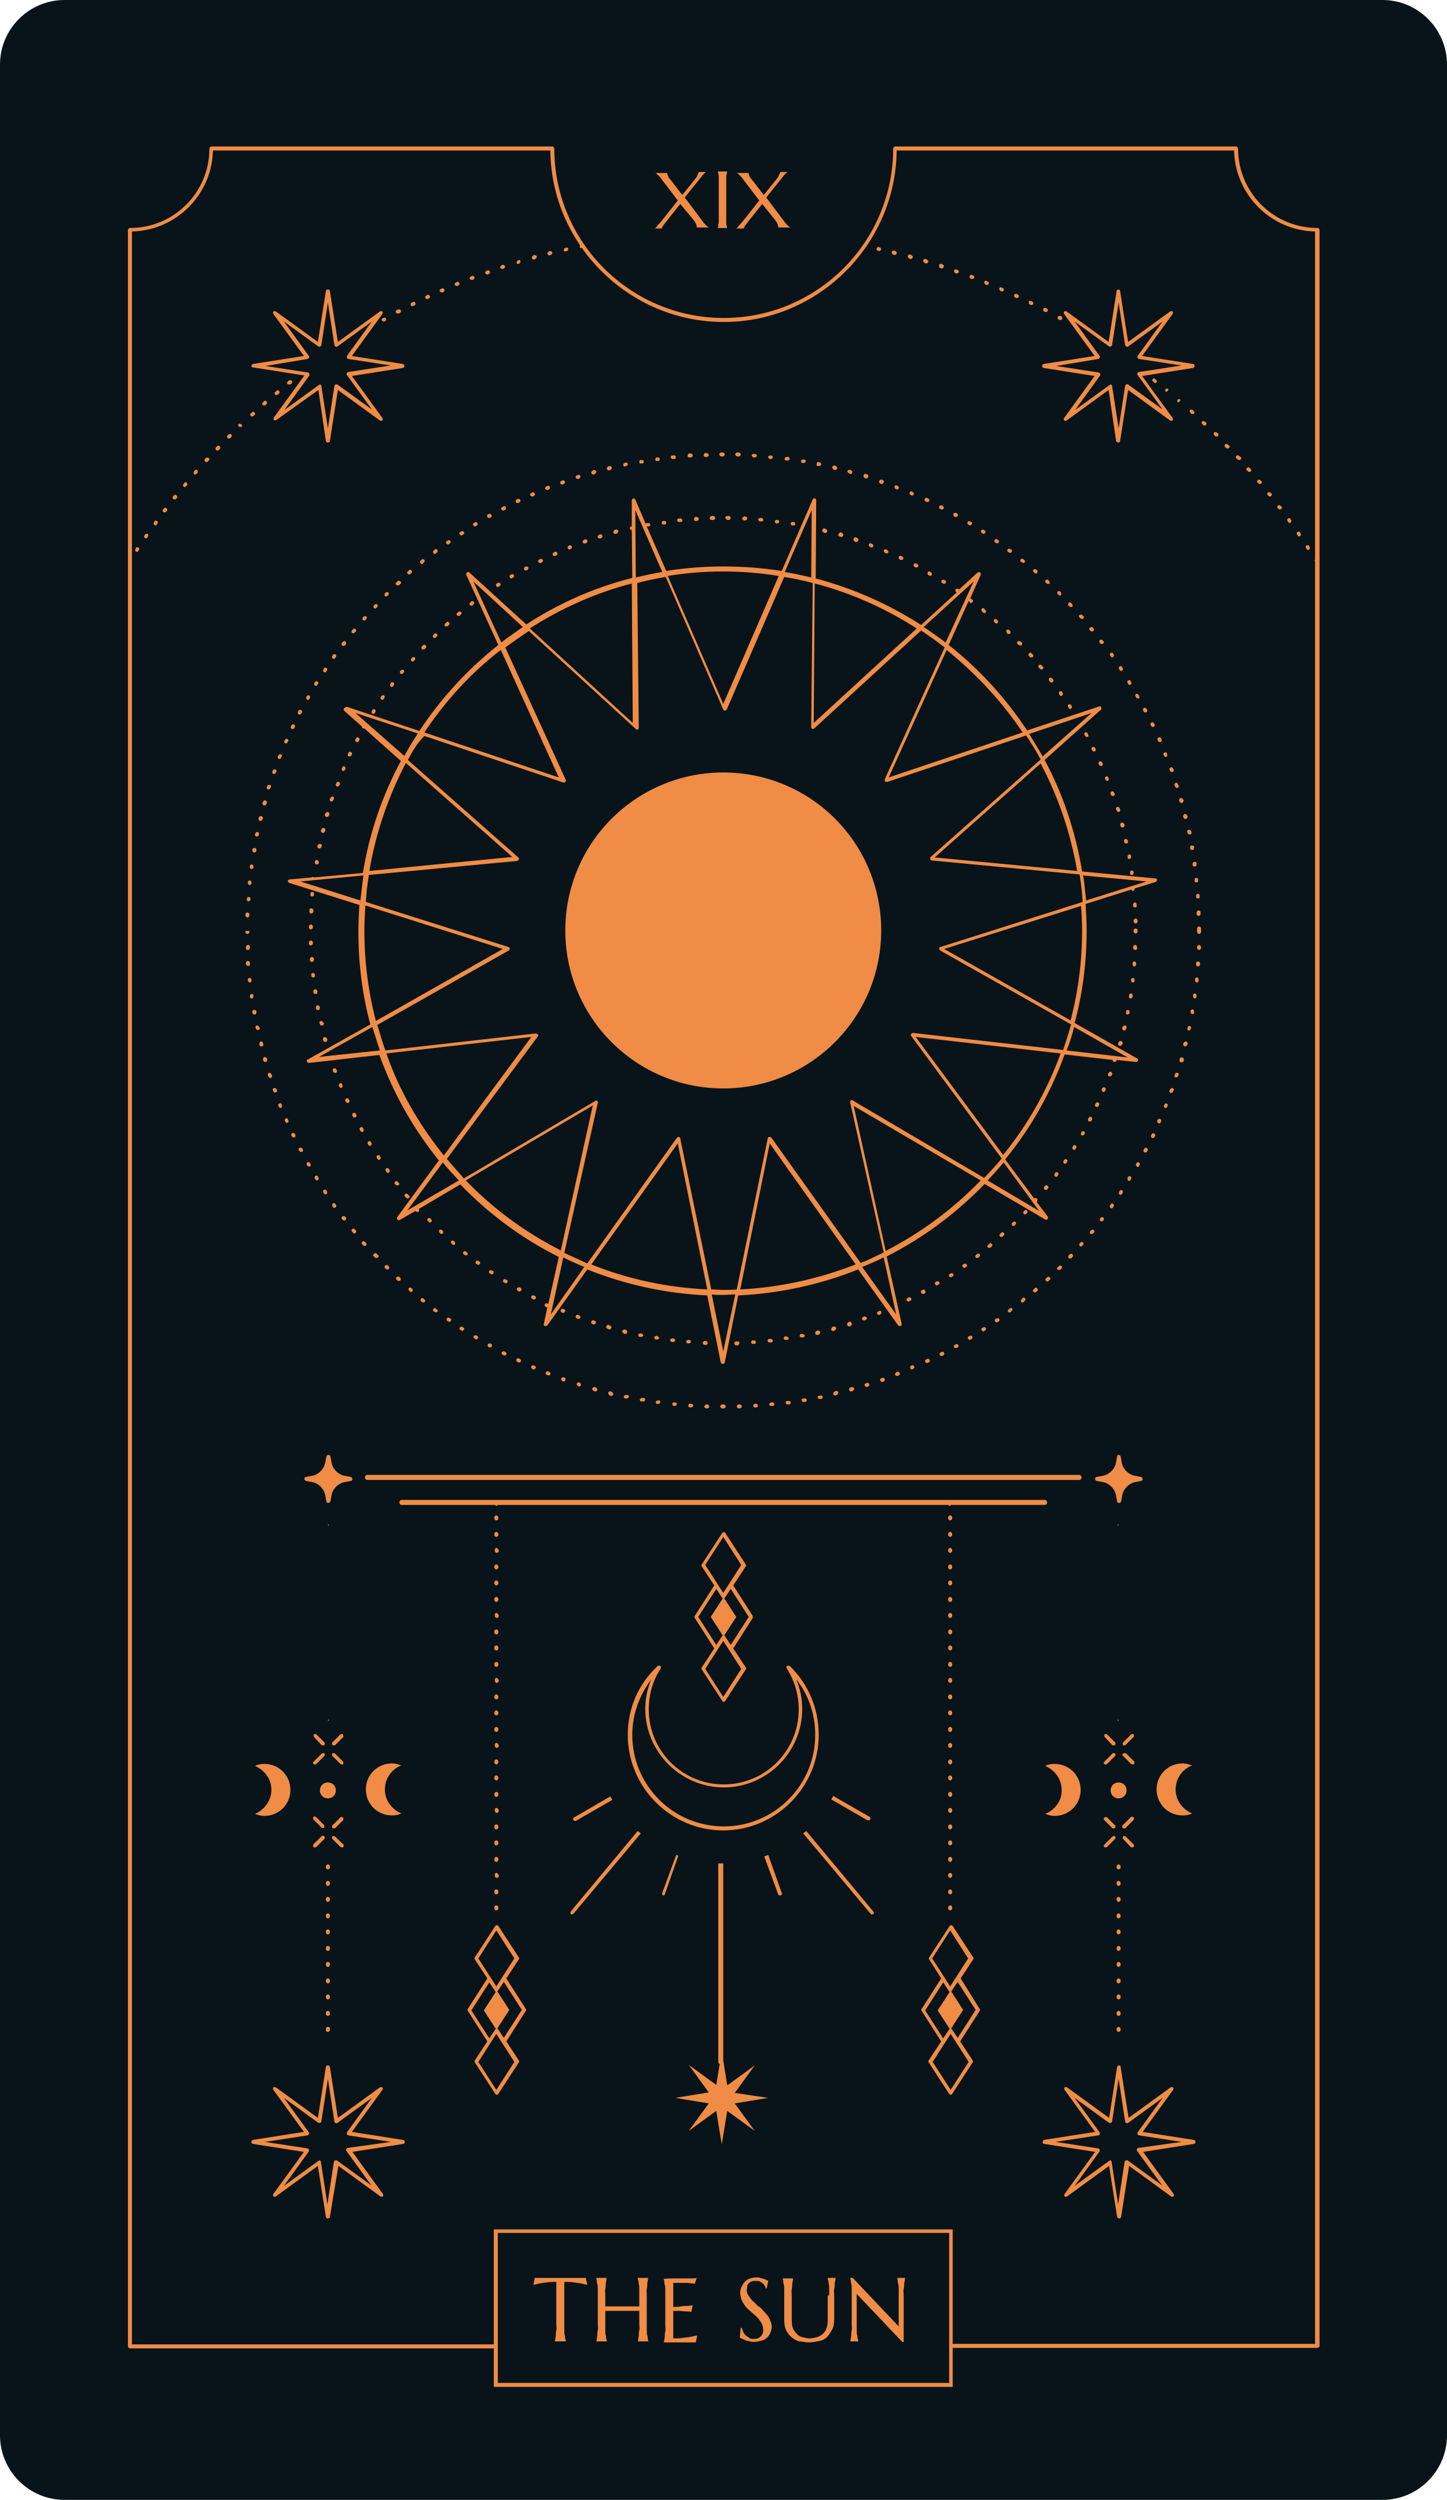 <?xml version="1.0" encoding="UTF-8"?><svg xmlns="http://www.w3.org/2000/svg" xmlns:xlink="http://www.w3.org/1999/xlink" height="500.0" preserveAspectRatio="xMidYMid meet" version="1.0" viewBox="0.0 0.0 289.5 500.0" width="289.5" zoomAndPan="magnify"><g id="change1_1"><path d="M276.6,500H12.9C5.8,500,0,494.2,0,487.1V12.9C0,5.8,5.8,0,12.9,0h263.7 c7.1,0,12.9,5.8,12.9,12.9v474.2C289.5,494.2,283.7,500,276.6,500z" fill="#09141A"/></g><g id="change2_1"><path d="M263.5,469.6h-73.2c-0.2,0-0.4-0.2-0.4-0.4s0.2-0.4,0.4-0.4h72.8V46.3 c-8.9-0.2-16-7.4-16.2-16.2h-67.5c-0.2,18.9-15.7,34.3-34.6,34.3S110.3,49,110.1,30.1H42.6c-0.2,8.9-7.4,16-16.2,16.2v422.6h72.8 c0.2,0,0.4,0.2,0.4,0.4s-0.2,0.4-0.4,0.4H26c-0.2,0-0.4-0.2-0.4-0.4V46c0-0.2,0.2-0.4,0.4-0.4c8.8,0,15.9-7.1,15.9-15.9 c0-0.2,0.2-0.4,0.4-0.4h68.2c0.2,0,0.4,0.2,0.4,0.4c0,18.7,15.2,33.9,33.9,33.9c18.7,0,33.9-15.2,33.9-33.9c0-0.2,0.2-0.4,0.4-0.4 h68.2c0.2,0,0.4,0.2,0.4,0.4c0,8.8,7.1,15.9,15.9,15.9c0.2,0,0.4,0.2,0.4,0.4v423.3C263.8,469.5,263.7,469.6,263.5,469.6z" fill="#F08C45"/></g><g id="change2_2"><path d="M136.1,40.8l-2.8,3.5c-0.1,0.1-0.2,0.3-0.3,0.4c-0.1,0.1-0.2,0.3-0.3,0.4s-0.1,0.2-0.2,0.3 c0,0.1-0.1,0.2-0.1,0.3H131v0c0.1-0.1,0.3-0.2,0.5-0.5s0.4-0.5,0.7-0.8l3.4-4.3l-3.5-4.6c-0.2-0.2-0.4-0.5-0.6-0.6 c-0.2-0.2-0.3-0.3-0.4-0.3v0h2.4c0,0.1,0,0.1,0,0.2c0,0.1,0.1,0.2,0.1,0.3c0.1,0.1,0.1,0.3,0.2,0.4c0.1,0.2,0.2,0.3,0.4,0.5l2.3,3 l2.5-3.1c0.1-0.1,0.2-0.2,0.3-0.4c0.1-0.1,0.2-0.3,0.2-0.4c0.1-0.1,0.1-0.2,0.2-0.4c0-0.1,0.1-0.2,0.1-0.3h1.5v0 c-0.1,0-0.1,0.1-0.2,0.1c-0.1,0.1-0.1,0.1-0.2,0.2c-0.1,0.1-0.2,0.2-0.3,0.3c-0.1,0.1-0.2,0.2-0.3,0.4l-3.3,4.1l3.6,4.8 c0.2,0.3,0.5,0.6,0.7,0.8c0.2,0.2,0.4,0.3,0.5,0.4v0h-2.4c0-0.1,0-0.3-0.1-0.6c-0.1-0.3-0.3-0.6-0.6-1L136.1,40.8z M143.6,45.6 c0-0.1,0.1-0.2,0.1-0.4c0-0.2,0-0.4,0.1-0.6c0-0.2,0-0.5,0-0.9c0-0.3,0-0.7,0-1.2v-5.1c0-0.4,0-0.8,0-1.2c0-0.3,0-0.6,0-0.9 c0-0.2,0-0.4-0.1-0.6c0-0.2-0.1-0.3-0.1-0.4v0h1.9v0c0,0.1-0.1,0.2-0.1,0.4c0,0.2-0.1,0.4-0.1,0.6c0,0.2,0,0.5,0,0.9 c0,0.3,0,0.7,0,1.2v5.1c0,0.4,0,0.8,0,1.2c0,0.3,0,0.6,0,0.9c0,0.2,0,0.4,0.1,0.6c0,0.2,0.1,0.3,0.1,0.4v0L143.6,45.6L143.6,45.6z M152.5,40.8l-2.8,3.5c-0.1,0.1-0.2,0.3-0.3,0.4s-0.2,0.3-0.3,0.4s-0.1,0.2-0.2,0.3c0,0.1-0.1,0.2-0.1,0.3h-1.5v0 c0.1-0.1,0.3-0.2,0.5-0.5s0.4-0.5,0.7-0.8l3.4-4.3l-3.5-4.6c-0.2-0.2-0.4-0.5-0.6-0.6c-0.2-0.2-0.3-0.3-0.4-0.3v0h2.4 c0,0.1,0,0.1,0,0.2c0,0.1,0.1,0.2,0.1,0.3s0.1,0.3,0.2,0.4c0.1,0.2,0.2,0.3,0.4,0.5l2.3,3l2.5-3.1c0.1-0.1,0.2-0.2,0.3-0.4 c0.1-0.1,0.2-0.3,0.2-0.4c0.1-0.1,0.1-0.2,0.2-0.4s0.1-0.2,0.1-0.3h1.5v0c-0.1,0-0.1,0.1-0.2,0.1c-0.1,0.1-0.1,0.1-0.2,0.2 c-0.1,0.1-0.2,0.2-0.3,0.3c-0.1,0.1-0.2,0.2-0.3,0.4l-3.3,4.1l3.6,4.8c0.2,0.3,0.5,0.6,0.7,0.8s0.4,0.3,0.5,0.4v0h-2.4 c0-0.1,0-0.3-0.1-0.6c-0.1-0.3-0.3-0.6-0.6-1L152.5,40.8z M190.7,477.4H98.8v-31.5h91.8V477.4z M99.6,476.6h90.3v-30H99.6V476.6z M111.3,456.4c-0.7,0-1.3,0-1.9,0.1s-1,0.1-1.4,0.2c-0.5,0.1-0.9,0.2-1.3,0.3l0.3-1.4c0.1,0,0.2,0,0.3,0s0.3,0,0.5,0s0.4,0,0.5,0 s0.4,0,0.5,0s0.3,0,0.5,0s0.2,0,0.3,0h5c0.1,0,0.2,0,0.3,0s0.3,0,0.5,0s0.4,0,0.5,0s0.4,0,0.5,0s0.3,0,0.5,0s0.2,0,0.3,0l0.3,1.4 c-0.4-0.1-0.8-0.2-1.3-0.3c-0.4-0.1-0.9-0.1-1.4-0.2s-1.2-0.1-1.9-0.1v8.4c0,0.5,0,0.9,0,1.3s0,0.7,0.1,1s0,0.5,0.1,0.7 s0.1,0.3,0.1,0.5v0H111v0c0-0.1,0.1-0.3,0.1-0.5s0.1-0.4,0.1-0.7s0-0.6,0.1-1s0-0.8,0-1.3V456.4z M127.9,462.2c-0.2,0-0.5,0-0.9,0 s-0.7,0-1.1,0s-0.8,0-1.3,0s-0.9,0-1.3,0s-0.8,0-1.2,0s-0.7,0-1,0v2.6c0,0.5,0,0.9,0,1.3s0,0.7,0.1,1s0,0.5,0.1,0.7s0.1,0.3,0.1,0.5 v0h-2.1v0c0-0.1,0.1-0.3,0.1-0.5s0.1-0.4,0.1-0.7s0-0.6,0.1-1s0-0.8,0-1.3v-5.7c0-0.5,0-0.9,0-1.3s0-0.7-0.1-1s-0.1-0.5-0.1-0.7 s-0.1-0.3-0.1-0.5v0h2.1v0c0,0.1-0.1,0.3-0.1,0.5s-0.1,0.4-0.1,0.7s0,0.6-0.1,1s0,0.8,0,1.3v2.2c0.3,0,0.7,0,1,0s0.8,0,1.2,0 s0.9,0,1.3,0s0.9,0,1.3,0s0.8,0,1.1,0s0.7,0,0.9,0v-2.2c0-0.5,0-0.9,0-1.3s0-0.7-0.1-1s0-0.5-0.1-0.7s-0.1-0.3-0.1-0.5v0h2.1v0 c0,0.1-0.1,0.3-0.1,0.5s-0.1,0.4-0.1,0.7s0,0.6-0.1,1s0,0.8,0,1.3v5.7c0,0.5,0,0.9,0,1.3s0,0.7,0.1,1s0.1,0.5,0.1,0.7 s0.1,0.3,0.1,0.5v0h-2.1v0c0-0.1,0.1-0.3,0.1-0.5s0.1-0.4,0.1-0.7s0-0.6,0.1-1s0-0.8,0-1.3V462.2z M135,455.7c0.7,0,1.4,0,2,0 s1.1,0,1.5,0s0.7,0,0.9-0.1l-0.4,1.2c-0.2-0.1-0.4-0.1-0.7-0.1c-0.2,0-0.5-0.1-0.8-0.1s-0.7,0-1.1,0c-0.1,0-0.3,0-0.5,0 s-0.4,0-0.6,0c-0.2,0-0.4,0-0.6,0v4.8c0.6,0,1.1,0,1.6-0.1s0.9-0.1,1.2-0.1c0.4,0,0.8-0.1,1.1-0.1l-0.3,1.3 c-0.4-0.1-0.8-0.1-1.2-0.1c-0.4,0-0.8-0.1-1.2-0.1s-0.8,0-1.2,0v5.5c0.7,0,1.3,0,1.9-0.1s1.1-0.1,1.5-0.2c0.5-0.1,1-0.2,1.4-0.3 l-0.3,1.4c-0.1,0-0.2,0-0.3,0s-0.3,0-0.5,0s-0.4,0-0.5,0s-0.4,0-0.5,0s-0.3,0-0.5,0s-0.2,0-0.3,0h-3.8v0c0-0.1,0.1-0.3,0.1-0.5 s0.1-0.4,0.1-0.7s0-0.6,0.1-1s0-0.8,0-1.3v-5.7c0-0.5,0-0.9,0-1.3s0-0.7-0.1-1s-0.1-0.5-0.1-0.7s-0.1-0.3-0.1-0.5v0 C133.6,455.7,134.3,455.7,135,455.7z M153.4,457.7h-0.2c0-0.1-0.1-0.3-0.2-0.5s-0.2-0.3-0.4-0.5c-0.2-0.1-0.4-0.3-0.6-0.4 s-0.5-0.1-0.8-0.1c-0.3,0-0.5,0-0.8,0.1s-0.4,0.2-0.6,0.4s-0.3,0.3-0.3,0.6s-0.1,0.5-0.1,0.7c0,0.4,0.1,0.8,0.4,1.2s0.5,0.8,0.9,1.1 s0.7,0.8,1.2,1.1s0.8,0.8,1.2,1.2s0.7,0.8,0.9,1.3s0.4,0.9,0.4,1.4c0,0.4-0.1,0.8-0.2,1.1s-0.3,0.7-0.6,1s-0.6,0.6-1.1,0.7 s-0.9,0.3-1.5,0.3c-0.3,0-0.7,0-1-0.1s-0.6-0.1-0.8-0.2s-0.5-0.2-0.7-0.3s-0.4-0.2-0.5-0.3l0.2-1.9h0.2c0.1,0.3,0.2,0.5,0.3,0.8 s0.3,0.5,0.5,0.7s0.5,0.3,0.7,0.5s0.6,0.2,0.9,0.2c0.3,0,0.6,0,0.8-0.1s0.4-0.2,0.6-0.4s0.3-0.4,0.4-0.6s0.1-0.5,0.1-0.7 c0-0.4-0.1-0.7-0.2-1s-0.3-0.6-0.5-0.9s-0.5-0.6-0.7-0.8s-0.6-0.5-0.9-0.8s-0.6-0.5-0.9-0.8s-0.5-0.6-0.7-0.9s-0.4-0.7-0.5-1 c-0.1-0.4-0.2-0.8-0.2-1.2c0-0.5,0.1-0.9,0.3-1.3s0.4-0.7,0.7-1s0.6-0.5,1-0.6s0.8-0.2,1.2-0.2c0.3,0,0.6,0,0.8,0.1s0.5,0.1,0.7,0.2 s0.4,0.1,0.5,0.2s0.3,0.1,0.4,0.2L153.4,457.7z M165.9,459.1c0-0.5,0-0.9,0-1.3s0-0.7-0.1-1s0-0.5-0.1-0.7s-0.1-0.3-0.1-0.5v0h1.6v0 c0,0.1-0.1,0.3-0.1,0.5s-0.1,0.4-0.1,0.7s0,0.6-0.1,1s0,0.8,0,1.3v4.7c0,0.8-0.1,1.6-0.4,2.1s-0.6,1.1-1,1.5s-0.9,0.7-1.5,0.8 s-1.3,0.3-2,0.3s-1.4-0.1-2-0.2s-1.1-0.4-1.6-0.8s-0.8-0.8-1.1-1.4s-0.4-1.3-0.4-2.1v-4.8c0-0.5,0-0.9,0-1.3s0-0.7-0.1-1 s-0.1-0.5-0.1-0.7s-0.1-0.3-0.1-0.5v0h2.1v0c0,0.1-0.1,0.3-0.1,0.5s-0.1,0.4-0.1,0.7s0,0.6-0.1,1s0,0.8,0,1.3v4.9 c0,0.7,0.1,1.3,0.3,1.7s0.5,0.8,0.8,1.1s0.7,0.5,1.2,0.6s0.9,0.2,1.3,0.2s0.9-0.1,1.3-0.2s0.8-0.3,1.2-0.6s0.6-0.6,0.8-1.1 s0.3-1,0.3-1.7V459.1z M170.7,455.7l9.1,9.6v-6.2c0-0.5,0-0.9,0-1.3s0-0.7-0.1-1s-0.1-0.5-0.1-0.7c0-0.2-0.1-0.3-0.1-0.5v0h1.6v0 c0,0.1-0.1,0.3-0.1,0.5s-0.1,0.4-0.1,0.7s0,0.6-0.1,1s0,0.8,0,1.3v9.3h-0.3l-9.1-9.6v6c0,0.5,0,0.9,0,1.3s0,0.7,0.1,1s0,0.5,0.1,0.7 s0.1,0.3,0.1,0.5v0h-1.6v0c0-0.1,0.1-0.3,0.1-0.5s0.1-0.4,0.1-0.7c0-0.3,0-0.6,0.1-1s0-0.8,0-1.3v-5.7c0-0.5,0-0.9,0-1.3 s0-0.7-0.1-1c0-0.3-0.1-0.5-0.1-0.7s-0.1-0.3-0.1-0.5v0H170.7z M82.2,61c-0.1-0.2,0-0.4,0.2-0.5l0.2-0.1c0.2-0.1,0.4,0,0.5,0.2 c0.1,0.2,0,0.4-0.2,0.5l-0.2,0.1c-0.1,0-0.1,0-0.2,0C82.4,61.3,82.2,61.2,82.2,61z M100.5,53.8c0,0,0.1,0,0.1,0l0.2-0.1 c0.2-0.1,0.3-0.3,0.2-0.5c-0.1-0.2-0.3-0.3-0.5-0.2l-0.2,0.1c-0.2,0.1-0.3,0.3-0.2,0.5C100.2,53.7,100.4,53.8,100.5,53.8z M76.4,64.1c0.1,0.1,0.2,0.2,0.3,0.2c0.1,0,0.1,0,0.2,0l0.2-0.1c0.2-0.1,0.2-0.3,0.1-0.5c-0.1-0.2-0.3-0.2-0.5-0.1l-0.2,0.1 C76.4,63.7,76.3,63.9,76.4,64.1z M94.4,56c0,0,0.1,0,0.1,0l0.2-0.1c0.2-0.1,0.3-0.3,0.2-0.5c-0.1-0.2-0.3-0.3-0.5-0.2l-0.2,0.1 c-0.2,0.1-0.3,0.3-0.2,0.5C94.1,55.9,94.3,56,94.4,56z M103.6,52.8c0,0,0.1,0,0.1,0l0.2-0.1c0.2-0.1,0.3-0.3,0.2-0.5 S104,52,103.8,52l-0.2,0.1c-0.2,0.1-0.3,0.3-0.2,0.5C103.3,52.7,103.5,52.8,103.6,52.8z M97.5,54.9c0,0,0.1,0,0.1,0l0.2-0.1 c0.2-0.1,0.3-0.3,0.2-0.5c-0.1-0.2-0.3-0.3-0.5-0.2l-0.2,0.1c-0.2,0.1-0.3,0.3-0.2,0.5C97.2,54.8,97.3,54.9,97.5,54.9z M106.8,51.9 c0,0,0.1,0,0.1,0l0.2-0.1c0.2-0.1,0.3-0.3,0.3-0.5c-0.1-0.2-0.3-0.3-0.5-0.3l-0.2,0.1c-0.2,0.1-0.3,0.3-0.3,0.5 C106.5,51.8,106.6,51.9,106.8,51.9z M113.1,50.3C113.1,50.3,113.1,50.3,113.1,50.3l0.3-0.1c0.2,0,0.3-0.2,0.3-0.4 c0-0.2-0.2-0.3-0.4-0.3l-0.2,0.1c-0.2,0-0.3,0.2-0.3,0.5C112.8,50.2,112.9,50.3,113.1,50.3z M53.3,80.3c-0.1-0.2-0.4-0.2-0.5,0 l-0.2,0.2c-0.2,0.1-0.2,0.4,0,0.5c0.1,0.1,0.2,0.1,0.3,0.1c0.1,0,0.2,0,0.2-0.1l0.2-0.2C53.5,80.7,53.5,80.5,53.3,80.3z M116.3,49.6 C116.3,49.6,116.3,49.6,116.3,49.6l0.3-0.1c0.2,0,0.3-0.2,0.3-0.4c0-0.2-0.2-0.3-0.4-0.3l-0.2,0.1c-0.2,0-0.3,0.2-0.3,0.4 C115.9,49.5,116.1,49.6,116.3,49.6z M109.9,51.1C109.9,51.1,110,51.1,109.9,51.1l0.3-0.1c0.2-0.1,0.3-0.3,0.3-0.5 c-0.1-0.2-0.3-0.3-0.5-0.3l-0.2,0.1c-0.2,0.1-0.3,0.3-0.3,0.5C109.6,50.9,109.8,51.1,109.9,51.1z M85.4,59.8c0.1,0,0.1,0,0.2,0 l0.2-0.1c0.2-0.1,0.3-0.3,0.2-0.5c-0.1-0.2-0.3-0.3-0.5-0.2l-0.2,0.1c-0.2,0.1-0.3,0.3-0.2,0.5C85.2,59.8,85.3,59.8,85.4,59.8z M79.6,62.7c0.1,0,0.1,0,0.2,0l0.2-0.1c0.2-0.1,0.3-0.3,0.2-0.5c-0.1-0.2-0.3-0.3-0.5-0.2L79.4,62c-0.2,0.1-0.3,0.3-0.2,0.5 C79.4,62.7,79.5,62.7,79.6,62.7z M47.9,84.7l-0.1,0.1c-0.2,0.1-0.2,0.4,0,0.5c0.1,0.1,0.2,0.1,0.3,0.1c0.1,0,0.2,0,0.3-0.1l0.1-0.1 l-0.2-0.3L47.9,84.7z M43.4,89.3l-0.2,0.2c-0.1,0.1-0.1,0.4,0,0.5c0.1,0.1,0.2,0.1,0.3,0.1c0.1,0,0.2,0,0.3-0.1l0.2-0.2 c0.1-0.1,0.1-0.4,0-0.5C43.8,89.1,43.5,89.1,43.4,89.3z M45.7,86.9l-0.2,0.2c-0.1,0.1-0.1,0.4,0,0.5c0.1,0.1,0.2,0.1,0.3,0.1 s0.2,0,0.3-0.1l0.2-0.2c0.1-0.1,0.1-0.4,0-0.5S45.8,86.8,45.7,86.9z M88.4,58.5c0.1,0,0.1,0,0.1,0l0.2-0.1c0.2-0.1,0.3-0.3,0.2-0.5 c-0.1-0.2-0.3-0.3-0.5-0.2l-0.2,0.1c-0.2,0.1-0.3,0.3-0.2,0.5C88.1,58.4,88.3,58.5,88.4,58.5z M41.2,91.6L41,91.8 c-0.1,0.2-0.1,0.4,0,0.5c0.1,0.1,0.2,0.1,0.3,0.1c0.1,0,0.2,0,0.3-0.1l0.2-0.2c0.1-0.2,0.1-0.4,0-0.5C41.5,91.5,41.3,91.5,41.2,91.6 z M29,106.9l-0.1,0.2c-0.1,0.2-0.1,0.4,0.1,0.5c0.1,0,0.1,0.1,0.2,0.1c0.1,0,0.2-0.1,0.3-0.2l0.1-0.2c0.1-0.2,0.1-0.4-0.1-0.5 C29.4,106.7,29.1,106.8,29,106.9z M27.7,109.5c-0.2-0.1-0.4-0.1-0.5,0.1l-0.1,0.2c-0.1,0.2-0.1,0.4,0.1,0.5c0.1,0,0.1,0.1,0.2,0.1 c0.1,0,0.2-0.1,0.3-0.2l0.1-0.2C27.9,109.9,27.9,109.7,27.7,109.5z M30.9,104.3l-0.1,0.2c-0.1,0.2-0.1,0.4,0.1,0.5 c0.1,0,0.1,0.1,0.2,0.1c0.1,0,0.2-0.1,0.3-0.2l0.1-0.2c0.1-0.2,0.1-0.4-0.1-0.5C31.2,104.1,31,104.1,30.9,104.3z M32.8,101.7 l-0.2,0.2c-0.1,0.2-0.1,0.4,0.1,0.5c0.1,0.1,0.1,0.1,0.2,0.1c0.1,0,0.2-0.1,0.3-0.1l0.2-0.2c0.1-0.2,0.1-0.4-0.1-0.5 C33.2,101.5,33,101.5,32.8,101.7z M58.1,76.9l0.2-0.2c0.2-0.1,0.2-0.4,0.1-0.5C58.2,76,58,76,57.8,76.1l-0.2,0.2 c-0.2,0.1-0.2,0.4-0.1,0.5c0.1,0.1,0.2,0.1,0.3,0.1C57.9,76.9,58,76.9,58.1,76.9z M55.6,78.9l0.2-0.2c0.2-0.1,0.2-0.4,0-0.5 c-0.1-0.2-0.4-0.2-0.5,0l-0.2,0.2c-0.2,0.1-0.2,0.4-0.1,0.5c0.1,0.1,0.2,0.1,0.3,0.1C55.4,79,55.5,79,55.6,78.9z M50.4,83.3 c0.1,0,0.2,0,0.3-0.1l0.2-0.2c0.2-0.1,0.2-0.4,0-0.5c-0.1-0.2-0.4-0.2-0.5,0l-0.2,0.2c-0.2,0.1-0.2,0.4,0,0.5 C50.2,83.2,50.3,83.3,50.4,83.3z M34.8,99.1l-0.2,0.2c-0.1,0.2-0.1,0.4,0.1,0.5c0.1,0.1,0.2,0.1,0.2,0.1c0.1,0,0.2,0,0.3-0.1 l0.2-0.2c0.1-0.2,0.1-0.4-0.1-0.5C35.2,98.9,34.9,98.9,34.8,99.1z M91.4,57.2c0,0,0.1,0,0.1,0l0.2-0.1c0.2-0.1,0.3-0.3,0.2-0.5 c-0.1-0.2-0.3-0.3-0.5-0.2l-0.2,0.1c-0.2,0.1-0.3,0.3-0.2,0.5C91.1,57.1,91.3,57.2,91.4,57.2z M39,94.1l-0.2,0.2 c-0.1,0.2-0.1,0.4,0,0.5c0.1,0.1,0.2,0.1,0.2,0.1c0.1,0,0.2,0,0.3-0.1l0.2-0.2c0.1-0.2,0.1-0.4,0-0.5C39.4,93.9,39.1,93.9,39,94.1z M36.9,96.6l-0.2,0.2c-0.1,0.2-0.1,0.4,0,0.5c0.1,0.1,0.2,0.1,0.2,0.1c0.1,0,0.2,0,0.3-0.1l0.2-0.2c0.1-0.2,0.1-0.4,0-0.5 C37.2,96.4,37,96.4,36.9,96.6z M250,93.6c-0.1-0.2-0.4-0.2-0.5,0c-0.2,0.1-0.2,0.4,0,0.5l0.2,0.2c0.1,0.1,0.2,0.1,0.3,0.1 c0.1,0,0.2,0,0.2-0.1c0.2-0.1,0.2-0.4,0-0.5L250,93.6z M252.2,96.1c-0.1-0.2-0.4-0.2-0.5-0.1c-0.2,0.1-0.2,0.4-0.1,0.5l0.2,0.2 c0.1,0.1,0.2,0.1,0.3,0.1c0.1,0,0.2,0,0.2-0.1c0.2-0.1,0.2-0.4,0-0.5L252.2,96.1z M254.2,98.6c-0.1-0.2-0.4-0.2-0.5-0.1 c-0.2,0.1-0.2,0.4-0.1,0.5l0.2,0.2c0.1,0.1,0.2,0.1,0.3,0.1c0.1,0,0.2,0,0.2-0.1c0.2-0.1,0.2-0.4,0.1-0.5L254.2,98.6z M211.8,63.9 L212,64c0.1,0,0.1,0,0.2,0c0.1,0,0.3-0.1,0.3-0.2c0.1-0.2,0-0.4-0.1-0.5l-0.2-0.1c-0.2-0.1-0.4,0-0.5,0.1 C211.5,63.5,211.6,63.8,211.8,63.9z M241,84.3c-0.2-0.1-0.4-0.1-0.5,0s-0.1,0.4,0,0.5l0.2,0.2c0.1,0.1,0.2,0.1,0.3,0.1 c0.1,0,0.2,0,0.3-0.1c0.1-0.2,0.1-0.4,0-0.5L241,84.3z M206,60.9l0.2,0.1c0.1,0,0.1,0,0.2,0c0.1,0,0.3-0.1,0.3-0.2 c0.1-0.2,0-0.4-0.2-0.5l-0.2-0.1c-0.2-0.1-0.4,0-0.5,0.2C205.8,60.6,205.9,60.8,206,60.9z M194.2,55.7l0.2,0.1c0,0,0.1,0,0.1,0 c0.2,0,0.3-0.1,0.4-0.2c0.1-0.2,0-0.4-0.2-0.5l-0.2-0.1c-0.2-0.1-0.4,0-0.5,0.2C193.9,55.4,194,55.7,194.2,55.7z M243.4,86.5 c-0.1-0.1-0.4-0.1-0.5,0c-0.1,0.1-0.1,0.4,0,0.5l0.2,0.2c0.1,0.1,0.2,0.1,0.3,0.1c0.1,0,0.2,0,0.3-0.1c0.1-0.1,0.1-0.4,0-0.5 L243.4,86.5z M230.6,75.8c-0.1,0.2-0.1,0.4,0.1,0.5l0.2,0.2c0.1,0.1,0.2,0.1,0.2,0.1c0.1,0,0.2,0,0.3-0.1c0.1-0.2,0.1-0.4-0.1-0.5 l-0.2-0.2C231,75.6,230.7,75.7,230.6,75.8z M203.1,59.5l0.2,0.1c0.1,0,0.1,0,0.2,0c0.1,0,0.3-0.1,0.3-0.2c0.1-0.2,0-0.4-0.2-0.5 l-0.2-0.1c-0.2-0.1-0.4,0-0.5,0.2C202.8,59.2,202.9,59.4,203.1,59.5z M188.1,53.6l0.2,0.1c0,0,0.1,0,0.1,0c0.2,0,0.3-0.1,0.4-0.3 c0.1-0.2,0-0.4-0.2-0.5l-0.2-0.1c-0.2-0.1-0.4,0-0.5,0.2S187.9,53.5,188.1,53.6z M185,52.6l0.2,0.1c0,0,0.1,0,0.1,0 c0.2,0,0.3-0.1,0.4-0.3c0.1-0.2-0.1-0.4-0.3-0.5l-0.2-0.1c-0.2-0.1-0.4,0.1-0.5,0.2C184.7,52.3,184.8,52.5,185,52.6z M247.9,91.2 c-0.1-0.2-0.4-0.2-0.5,0c-0.2,0.1-0.2,0.4,0,0.5l0.2,0.2c0.1,0.1,0.2,0.1,0.3,0.1c0.1,0,0.2,0,0.3-0.1c0.2-0.1,0.2-0.4,0-0.5 L247.9,91.2z M197.2,56.9l0.2,0.1c0,0,0.1,0,0.1,0c0.1,0,0.3-0.1,0.3-0.2c0.1-0.2,0-0.4-0.2-0.5l-0.2-0.1c-0.2-0.1-0.4,0-0.5,0.2 C196.9,56.6,197,56.8,197.2,56.9z M191.1,54.6l0.2,0.1c0,0,0.1,0,0.1,0c0.2,0,0.3-0.1,0.4-0.2c0.1-0.2,0-0.4-0.2-0.5l-0.2-0.1 c-0.2-0.1-0.4,0-0.5,0.2C190.8,54.3,190.9,54.5,191.1,54.6z M178.7,50.9l0.2,0.1c0,0,0.1,0,0.1,0c0.2,0,0.3-0.1,0.4-0.3 c0.1-0.2-0.1-0.4-0.3-0.5l-0.2-0.1c-0.2,0-0.4,0.1-0.5,0.3C178.4,50.6,178.5,50.8,178.7,50.9z M175.6,50.1l0.2,0.1c0,0,0.1,0,0.1,0 c0.2,0,0.3-0.1,0.4-0.3c0-0.2-0.1-0.4-0.3-0.4l-0.2-0.1c-0.2,0-0.4,0.1-0.4,0.3C175.3,49.9,175.4,50.1,175.6,50.1z M233.7,77.8 c-0.2-0.1-0.4-0.1-0.5,0c-0.1,0.2-0.1,0.4,0,0.5l0.1,0.1l0.3-0.2l0.2-0.3L233.7,77.8z M181.9,51.7l0.2,0.1c0,0,0.1,0,0.1,0 c0.2,0,0.3-0.1,0.4-0.3c0.1-0.2-0.1-0.4-0.3-0.5l-0.2-0.1c-0.2-0.1-0.4,0.1-0.5,0.3C181.6,51.4,181.7,51.6,181.9,51.7z M208.9,62.3 l0.2,0.1c0.1,0,0.1,0,0.2,0c0.1,0,0.3-0.1,0.3-0.2c0.1-0.2,0-0.4-0.2-0.5l-0.2-0.1c-0.2-0.1-0.4,0-0.5,0.2 C208.7,62,208.7,62.2,208.9,62.3z M200.2,58.2l0.2,0.1c0,0,0.1,0,0.1,0c0.1,0,0.3-0.1,0.3-0.2c0.1-0.2,0-0.4-0.2-0.5l-0.2-0.1 c-0.2-0.1-0.4,0-0.5,0.2C199.9,57.9,200,58.1,200.2,58.2z M245.6,88.9c-0.1-0.1-0.4-0.2-0.5,0c-0.1,0.1-0.2,0.4,0,0.5l0.2,0.2 c0.1,0.1,0.2,0.1,0.3,0.1c0.1,0,0.2,0,0.3-0.1c0.1-0.1,0.2-0.4,0-0.5L245.6,88.9z M235.6,79.9c-0.1,0.2-0.1,0.4,0,0.5l0.1,0.1 l0.3-0.2l0.2-0.3l-0.1-0.1C236,79.8,235.8,79.8,235.6,79.9z M258.2,103.8c-0.1-0.2-0.4-0.2-0.5-0.1c-0.2,0.1-0.2,0.4-0.1,0.5 l0.1,0.2c0.1,0.1,0.2,0.2,0.3,0.2c0.1,0,0.2,0,0.2-0.1c0.2-0.1,0.2-0.4,0.1-0.5L258.2,103.8z M260.1,106.5c-0.1-0.2-0.4-0.2-0.5-0.1 c-0.2,0.1-0.2,0.4-0.1,0.5l0.1,0.2c0.1,0.1,0.2,0.2,0.3,0.2c0.1,0,0.1,0,0.2-0.1c0.2-0.1,0.2-0.4,0.1-0.5L260.1,106.5z M261.9,109.2 c-0.1-0.2-0.3-0.2-0.5-0.1c-0.2,0.1-0.2,0.3-0.1,0.5l0.1,0.2c0.1,0.1,0.2,0.2,0.3,0.2c0.1,0,0.1,0,0.2-0.1c0.2-0.1,0.2-0.3,0.1-0.5 L261.9,109.2z M263.8,112.1l-0.1-0.2c-0.1-0.2-0.3-0.2-0.5-0.1c-0.2,0.1-0.2,0.3-0.1,0.5l0.1,0.2c0.1,0.1,0.2,0.2,0.3,0.2 c0.1,0,0.1,0,0.2-0.1C263.8,112.6,263.9,112.3,263.8,112.1z M238.8,82.2l-0.2-0.2c-0.2-0.1-0.4-0.1-0.5,0c-0.1,0.2-0.1,0.4,0,0.5 l0.2,0.2c0.1,0.1,0.2,0.1,0.3,0.1c0.1,0,0.2,0,0.3-0.1C239,82.6,239,82.4,238.8,82.2z M256.2,101.2c-0.1-0.2-0.4-0.2-0.5-0.1 c-0.2,0.1-0.2,0.4-0.1,0.5l0.2,0.2c0.1,0.1,0.2,0.1,0.3,0.1c0.1,0,0.2,0,0.2-0.1c0.2-0.1,0.2-0.4,0.1-0.5L256.2,101.2z M163.6,279.5 c0,0.2,0.2,0.3,0.4,0.3c0,0,0.1,0,0.1,0l0.2,0c0.2,0,0.3-0.2,0.3-0.4s-0.2-0.3-0.4-0.3l-0.2,0.1 C163.7,279.1,163.5,279.3,163.6,279.5z M147.4,281.3c0,0.2,0.2,0.4,0.4,0.4c0,0,0,0,0,0l0.2,0c0.2,0,0.4-0.2,0.4-0.4 c0-0.2-0.1-0.4-0.4-0.4l-0.2,0C147.6,280.9,147.4,281.1,147.4,281.3z M166.7,278.8c0,0.2,0.2,0.3,0.4,0.3c0,0,0.1,0,0.1,0l0.2-0.1 c0.2,0,0.3-0.3,0.3-0.5c0-0.2-0.2-0.3-0.5-0.3l-0.2,0.1C166.8,278.4,166.7,278.6,166.7,278.8z M144.8,281.7c0.2,0,0.4-0.2,0.4-0.4 s-0.2-0.4-0.4-0.4l-0.3,0c-0.2,0-0.4,0.2-0.4,0.4s0.2,0.4,0.4,0.4L144.8,281.7z M94.8,267.2c-0.1,0.2-0.1,0.4,0.1,0.5l0.2,0.1 c0.1,0,0.1,0.1,0.2,0.1c0.1,0,0.3-0.1,0.3-0.2c0.1-0.2,0-0.4-0.1-0.5l-0.2-0.1C95.1,267,94.9,267.1,94.8,267.2z M79.3,255.9l0.2,0.2 c0.1,0.1,0.2,0.1,0.3,0.1c0.1,0,0.2,0,0.3-0.1c0.1-0.2,0.1-0.4,0-0.5l-0.2-0.2c-0.1-0.1-0.4-0.1-0.5,0 C79.2,255.5,79.2,255.8,79.3,255.9z M140.9,281.3c0,0.2,0.2,0.4,0.4,0.4l0.2,0c0,0,0,0,0,0c0.2,0,0.4-0.2,0.4-0.4 c0-0.2-0.2-0.4-0.4-0.4l-0.3,0C141.1,281,141,281.1,140.9,281.3z M153.9,280.9c0,0.2,0.2,0.3,0.4,0.3c0,0,0,0,0,0l0.3,0 c0.2,0,0.4-0.2,0.3-0.4c0-0.2-0.2-0.3-0.4-0.3l-0.2,0C154.1,280.5,153.9,280.7,153.9,280.9z M150.7,281.2c0,0.2,0.2,0.3,0.4,0.3 c0,0,0,0,0,0l0.2,0c0.2,0,0.4-0.2,0.3-0.4c0-0.2-0.2-0.4-0.4-0.3l-0.2,0C150.8,280.8,150.7,281,150.7,281.2z M206.8,114.4l0.2,0.2 c0.1,0.1,0.2,0.1,0.2,0.1c0.1,0,0.2,0,0.3-0.1c0.1-0.2,0.1-0.4,0-0.5l-0.2-0.2c-0.2-0.1-0.4-0.1-0.5,0 C206.6,114.1,206.6,114.3,206.8,114.4z M82.2,258.4c0.1,0,0.2,0,0.3-0.1c0.1-0.2,0.1-0.4,0-0.5l-0.2-0.2c-0.2-0.1-0.4-0.1-0.5,0 c-0.1,0.2-0.1,0.4,0,0.5l0.2,0.2C82,258.3,82.1,258.4,82.2,258.4z M84.7,260.5c0.1,0,0.2,0,0.3-0.1c0.1-0.2,0.1-0.4-0.1-0.5 l-0.2-0.2c-0.2-0.1-0.4-0.1-0.5,0.1c-0.1,0.2-0.1,0.4,0.1,0.5l0.2,0.2C84.5,260.4,84.6,260.5,84.7,260.5z M199.3,108.6 c0.1,0,0.1,0.1,0.2,0.1c0.1,0,0.2-0.1,0.3-0.2c0.1-0.2,0.1-0.4-0.1-0.5l-0.2-0.1c-0.2-0.1-0.4-0.1-0.5,0.1c-0.1,0.2-0.1,0.4,0.1,0.5 L199.3,108.6z M160.4,280.1c0,0.2,0.2,0.3,0.4,0.3c0,0,0,0,0.1,0l0.2,0c0.2,0,0.3-0.2,0.3-0.4c0-0.2-0.2-0.3-0.4-0.3l-0.2,0 C160.5,279.7,160.3,279.9,160.4,280.1z M157.2,280.6c0,0.2,0.2,0.3,0.4,0.3c0,0,0,0,0.1,0l0.2,0c0.2,0,0.3-0.2,0.3-0.4 c0-0.2-0.2-0.3-0.4-0.3l-0.2,0C157.3,280.2,157.1,280.4,157.2,280.6z M92,265.5c-0.1,0.2-0.1,0.4,0.1,0.5l0.2,0.1 c0.1,0,0.1,0.1,0.2,0.1c0.1,0,0.2-0.1,0.3-0.2c0.1-0.2,0.1-0.4-0.1-0.5l-0.2-0.1C92.4,265.3,92.2,265.3,92,265.5z M89.9,263.6 c-0.2-0.1-0.4-0.1-0.5,0.1s-0.1,0.4,0.1,0.5l0.2,0.1c0.1,0,0.1,0.1,0.2,0.1c0.1,0,0.2-0.1,0.3-0.2c0.1-0.2,0.1-0.4-0.1-0.5 L89.9,263.6z M87.2,262.5c0.1,0,0.2-0.1,0.3-0.1c0.1-0.2,0.1-0.4-0.1-0.5l-0.2-0.2c-0.2-0.1-0.4-0.1-0.5,0.1 c-0.1,0.2-0.1,0.4,0.1,0.5l0.2,0.1C87.1,262.4,87.2,262.5,87.2,262.5z M121.7,278.6c0,0.2,0.1,0.4,0.3,0.5l0.2,0.1c0,0,0.1,0,0.1,0 c0.2,0,0.3-0.1,0.4-0.3c0-0.2-0.1-0.4-0.3-0.5l-0.2-0.1C121.9,278.2,121.7,278.4,121.7,278.6z M124.8,279.3c0,0.2,0.1,0.4,0.3,0.4 l0.2,0c0,0,0.1,0,0.1,0c0.2,0,0.3-0.1,0.4-0.3c0-0.2-0.1-0.4-0.3-0.4l-0.2,0C125.1,279,124.9,279.1,124.8,279.3z M209.9,116.2 l-0.2-0.2c-0.2-0.1-0.4-0.1-0.5,0c-0.1,0.2-0.1,0.4,0,0.5l0.2,0.2c0.1,0.1,0.2,0.1,0.3,0.1c0.1,0,0.2,0,0.3-0.1 C210,116.6,210,116.4,209.9,116.2z M128,279.9c0,0.2,0.1,0.4,0.3,0.4l0.3,0c0,0,0,0,0.1,0c0.2,0,0.3-0.1,0.4-0.3 c0-0.2-0.1-0.4-0.3-0.4l-0.2,0C128.3,279.6,128.1,279.7,128,279.9z M115.9,276.5c-0.2-0.1-0.4,0.1-0.5,0.2c-0.1,0.2,0.1,0.4,0.2,0.5 l0.2,0.1l0,0c0,0,0.1,0,0.1,0c0.2,0,0.3-0.1,0.3-0.3c0.1-0.2-0.1-0.4-0.3-0.5L115.9,276.5z M118.5,277.7c-0.1,0.2,0.1,0.4,0.3,0.5 l0.2,0.1c0,0,0.1,0,0.1,0c0.2,0,0.3-0.1,0.4-0.3c0.1-0.2-0.1-0.4-0.3-0.5l-0.2-0.1C118.8,277.4,118.6,277.5,118.5,277.7z M109.7,275.1c0,0,0.1,0,0.1,0c0.1,0,0.3-0.1,0.3-0.2c0.1-0.2,0-0.4-0.2-0.5l-0.2-0.1c-0.2-0.1-0.4,0-0.5,0.2 c-0.1,0.2,0,0.4,0.2,0.5L109.7,275.1z M112.8,275.5c-0.2-0.1-0.4,0-0.5,0.2c-0.1,0.2,0,0.4,0.2,0.5l0.2,0.1l0,0c0,0,0.1,0,0.1,0 c0.2,0,0.3-0.1,0.3-0.3c0.1-0.2,0-0.4-0.2-0.5L112.8,275.5z M204.5,112.5c0.1,0.1,0.2,0.1,0.2,0.1c0.1,0,0.2,0,0.3-0.1 c0.1-0.2,0.1-0.4-0.1-0.5l-0.2-0.2c-0.2-0.1-0.4-0.1-0.5,0.1c-0.1,0.2-0.1,0.4,0.1,0.5L204.5,112.5z M131.2,280.4 c0,0.2,0.1,0.4,0.3,0.4l0.2,0c0,0,0,0,0,0c0.2,0,0.3-0.1,0.4-0.3c0-0.2-0.1-0.4-0.3-0.4l-0.2,0C131.5,280.1,131.3,280.2,131.2,280.4 z M134.5,280.8c0,0.2,0.1,0.4,0.3,0.4l0.2,0c0,0,0,0,0,0c0.2,0,0.4-0.1,0.4-0.3c0-0.2-0.1-0.4-0.3-0.4l-0.3,0 C134.7,280.5,134.5,280.6,134.5,280.8z M97.6,268.9c-0.1,0.2,0,0.4,0.1,0.5l0.2,0.1c0.1,0,0.1,0,0.2,0c0.1,0,0.3-0.1,0.3-0.2 c0.1-0.2,0-0.4-0.1-0.5l-0.2-0.1C97.9,268.7,97.7,268.7,97.6,268.9z M201.9,110.5c0.1,0.1,0.1,0.1,0.2,0.1c0.1,0,0.2-0.1,0.3-0.2 c0.1-0.2,0.1-0.4-0.1-0.5l-0.2-0.1c-0.2-0.1-0.4-0.1-0.5,0.1c-0.1,0.2-0.1,0.4,0.1,0.5L201.9,110.5z M137.7,281.1 c0,0.2,0.1,0.4,0.4,0.4l0.2,0c0,0,0,0,0,0c0.2,0,0.4-0.2,0.4-0.3c0-0.2-0.1-0.4-0.3-0.4l-0.3,0C137.9,280.7,137.7,280.9,137.7,281.1 z M100.4,270.5c-0.1,0.2,0,0.4,0.2,0.5l0.2,0.1c0.1,0,0.1,0,0.2,0c0.1,0,0.3-0.1,0.3-0.2c0.1-0.2,0-0.4-0.2-0.5l-0.2-0.1 C100.8,270.2,100.5,270.3,100.4,270.5z M107,273.2l-0.2-0.1c-0.2-0.1-0.4,0-0.5,0.2c-0.1,0.2,0,0.4,0.2,0.5l0.2,0.1c0,0,0.1,0,0.1,0 c0.1,0,0.3-0.1,0.3-0.2C107.3,273.5,107.2,273.3,107,273.2z M103.5,272.4l0.2,0.1c0.1,0,0.1,0,0.2,0c0.1,0,0.3-0.1,0.3-0.2 c0.1-0.2,0-0.4-0.2-0.5l-0.2-0.1c-0.2-0.1-0.4,0-0.5,0.2C103.3,272.1,103.3,272.3,103.5,272.4z M225.9,236.2c0.1,0,0.3-0.1,0.3-0.2 l0.1-0.2c0.1-0.2,0-0.4-0.1-0.5c-0.2-0.1-0.4-0.1-0.5,0.1l-0.1,0.2c-0.1,0.2,0,0.4,0.1,0.5C225.8,236.2,225.9,236.2,225.9,236.2z M218.4,246.8c0.1,0,0.2,0,0.3-0.1l0.2-0.2c0.1-0.2,0.1-0.4-0.1-0.5c-0.2-0.1-0.4-0.1-0.5,0.1l-0.2,0.2c-0.1,0.2-0.1,0.4,0.1,0.5 C218.2,246.8,218.3,246.8,218.4,246.8z M227.6,233.4c0.1,0,0.3-0.1,0.3-0.2l0.1-0.2c0.1-0.2,0-0.4-0.1-0.5c-0.2-0.1-0.4,0-0.5,0.1 l-0.1,0.2c-0.1,0.2,0,0.4,0.1,0.5C227.5,233.4,227.5,233.4,227.6,233.4z M222.2,240.9l-0.1,0.2c-0.1,0.2-0.1,0.4,0.1,0.5 c0.1,0,0.1,0.1,0.2,0.1c0.1,0,0.2-0.1,0.3-0.2l0.1-0.2c0.1-0.2,0.1-0.4-0.1-0.5C222.5,240.6,222.3,240.7,222.2,240.9z M224,238.9 c0.1,0,0.1,0.1,0.2,0.1c0.1,0,0.2-0.1,0.3-0.2l0.1-0.2c0.1-0.2,0.1-0.4-0.1-0.5c-0.2-0.1-0.4-0.1-0.5,0.1l-0.1,0.2 C223.8,238.6,223.8,238.8,224,238.9z M112.5,96.9c0,0,0.1,0,0.1,0l0.2-0.1c0.2-0.1,0.3-0.3,0.2-0.5c-0.1-0.2-0.3-0.3-0.5-0.2 l-0.2,0.1c-0.2,0.1-0.3,0.3-0.2,0.5C112.2,96.8,112.4,96.9,112.5,96.9z M121.8,94.1C121.9,94.1,121.9,94.1,121.8,94.1l0.3-0.1 c0.2,0,0.3-0.3,0.3-0.5c0-0.2-0.3-0.3-0.5-0.3l-0.2,0.1c-0.2,0-0.3,0.3-0.3,0.5C121.5,94,121.7,94.1,121.8,94.1z M115.6,95.8 c0,0,0.1,0,0.1,0l0.2-0.1c0.2-0.1,0.3-0.3,0.2-0.5c-0.1-0.2-0.3-0.3-0.5-0.2l-0.2,0.1c-0.2,0.1-0.3,0.3-0.2,0.5 C115.3,95.7,115.4,95.8,115.6,95.8z M128.2,92.7C128.2,92.7,128.2,92.7,128.2,92.7l0.3,0c0.2,0,0.3-0.2,0.3-0.4 c0-0.2-0.2-0.3-0.4-0.3l-0.2,0c-0.2,0-0.3,0.2-0.3,0.4C127.9,92.6,128,92.7,128.2,92.7z M125,93.3C125,93.3,125.1,93.3,125,93.3 l0.3-0.1c0.2,0,0.3-0.2,0.3-0.4c0-0.2-0.2-0.3-0.4-0.3l-0.2,0.1c-0.2,0-0.3,0.2-0.3,0.4C124.7,93.2,124.8,93.3,125,93.3z M118.7,94.9c0,0,0.1,0,0.1,0l0.2-0.1c0.2-0.1,0.3-0.3,0.3-0.5c-0.1-0.2-0.3-0.3-0.5-0.3l-0.2,0.1c-0.2,0.1-0.3,0.3-0.3,0.5 C118.4,94.8,118.5,94.9,118.7,94.9z M220.1,243.7c-0.1,0.2-0.1,0.4,0.1,0.5c0.1,0.1,0.1,0.1,0.2,0.1c0.1,0,0.2-0.1,0.3-0.1l0.1-0.2 c0.1-0.2,0.1-0.4-0.1-0.5c-0.2-0.1-0.4-0.1-0.5,0.1L220.1,243.7z M97.8,102.8l-0.2,0.1c-0.2,0.1-0.2,0.3-0.1,0.5 c0.1,0.1,0.2,0.2,0.3,0.2c0.1,0,0.1,0,0.2,0l0.2-0.1c0.2-0.1,0.2-0.3,0.1-0.5C98.2,102.8,98,102.7,97.8,102.8z M89.6,108.9 c0.1,0,0.2,0,0.2-0.1l0.2-0.1c0.2-0.1,0.2-0.4,0.1-0.5c-0.1-0.2-0.4-0.2-0.5-0.1l-0.2,0.1c-0.2,0.1-0.2,0.4-0.1,0.5 C89.4,108.8,89.5,108.9,89.6,108.9z M228.9,229.8l-0.1,0.2c-0.1,0.2,0,0.4,0.2,0.5c0.1,0,0.1,0,0.2,0c0.1,0,0.3-0.1,0.3-0.2l0.1-0.2 c0.1-0.2,0-0.4-0.2-0.5C229.2,229.5,229,229.6,228.9,229.8z M87,110.8c0.1,0,0.2,0,0.2-0.1l0.2-0.2c0.2-0.1,0.2-0.4,0.1-0.5 c-0.1-0.2-0.4-0.2-0.5-0.1l-0.2,0.2c-0.2,0.1-0.2,0.4-0.1,0.5C86.7,110.7,86.9,110.8,87,110.8z M230.4,226.9l-0.1,0.2 c-0.1,0.2,0,0.4,0.2,0.5c0.1,0,0.1,0,0.2,0c0.1,0,0.3-0.1,0.3-0.2l0.1-0.2l0,0c0.1-0.2,0-0.4-0.2-0.5 C230.7,226.6,230.4,226.7,230.4,226.9z M92,106.9c0.1,0.1,0.2,0.2,0.3,0.2c0.1,0,0.1,0,0.2-0.1l0.2-0.1c0.2-0.1,0.2-0.3,0.1-0.5 c-0.1-0.2-0.3-0.2-0.5-0.1l-0.2,0.1C91.9,106.5,91.8,106.7,92,106.9z M109.5,98c0,0,0.1,0,0.1,0l0.2-0.1c0.2-0.1,0.3-0.3,0.2-0.5 c-0.1-0.2-0.3-0.3-0.5-0.2l-0.2,0.1c-0.2,0.1-0.3,0.3-0.2,0.5C109.2,97.9,109.3,98,109.5,98z M103.5,100.6c0.1,0,0.1,0,0.2,0 l0.2-0.1c0.2-0.1,0.3-0.3,0.2-0.5c-0.1-0.2-0.3-0.3-0.5-0.2l-0.2,0.1c-0.2,0.1-0.3,0.3-0.2,0.5C103.3,100.6,103.4,100.6,103.5,100.6 z M106.5,99.3c0.1,0,0.1,0,0.1,0l0.2-0.1c0.2-0.1,0.3-0.3,0.2-0.5c-0.1-0.2-0.3-0.3-0.5-0.2l-0.2,0.1c-0.2,0.1-0.3,0.3-0.2,0.5 C106.2,99.2,106.3,99.3,106.5,99.3z M94.8,104.6c-0.2,0.1-0.2,0.3-0.1,0.5c0.1,0.1,0.2,0.2,0.3,0.2c0.1,0,0.1,0,0.2-0.1l0.2-0.1 c0.2-0.1,0.2-0.3,0.1-0.5c-0.1-0.2-0.3-0.2-0.5-0.1L94.8,104.6z M100.7,101.3l-0.2,0.1c-0.2,0.1-0.3,0.3-0.2,0.5 c0.1,0.1,0.2,0.2,0.3,0.2c0.1,0,0.1,0,0.2,0l0.2-0.1c0.2-0.1,0.3-0.3,0.2-0.5C101.1,101.2,100.9,101.2,100.7,101.3z M131.4,92.2 C131.4,92.2,131.4,92.2,131.4,92.2l0.3,0c0.2,0,0.3-0.2,0.3-0.4s-0.2-0.3-0.4-0.3l-0.2,0c-0.2,0-0.3,0.2-0.3,0.4 C131.1,92.1,131.2,92.2,131.4,92.2z M154,91.8l0.2,0c0,0,0,0,0,0c0.2,0,0.4-0.1,0.4-0.3c0-0.2-0.1-0.4-0.3-0.4l-0.2,0 c-0.2,0-0.4,0.1-0.4,0.3C153.7,91.6,153.8,91.7,154,91.8z M182,98.5c-0.1,0.2,0,0.4,0.2,0.5l0.2,0.1c0,0,0.1,0,0.1,0 c0.1,0,0.3-0.1,0.3-0.2c0.1-0.2,0-0.4-0.2-0.5l-0.2-0.1C182.3,98.2,182.1,98.3,182,98.5z M185.5,99.6c-0.2-0.1-0.4,0-0.5,0.2 c-0.1,0.2,0,0.4,0.2,0.5l0.2,0.1c0.1,0,0.1,0,0.2,0c0.1,0,0.3-0.1,0.3-0.2c0.1-0.2,0-0.4-0.2-0.5L185.5,99.6z M179,97.3 c-0.1,0.2,0,0.4,0.2,0.5l0.2,0.1c0,0,0.1,0,0.1,0c0.1,0,0.3-0.1,0.3-0.2c0.1-0.2,0-0.4-0.2-0.5l-0.2-0.1C179.2,97,179,97.1,179,97.3 z M188.6,101.2l-0.2-0.1c-0.2-0.1-0.4,0-0.5,0.2c-0.1,0.2,0,0.4,0.2,0.5l0.2,0.1c0.1,0,0.1,0,0.2,0c0.1,0,0.3-0.1,0.3-0.2 C188.9,101.5,188.8,101.3,188.6,101.2z M175.9,96.2c-0.1,0.2,0,0.4,0.2,0.5l0.2,0.1c0,0,0.1,0,0.1,0c0.2,0,0.3-0.1,0.4-0.3 c0.1-0.2,0-0.4-0.2-0.5l-0.2-0.1C176.2,95.9,176,96,175.9,96.2z M74.8,250.8c-0.2,0.1-0.2,0.4,0,0.5l0.2,0.2 c0.1,0.1,0.2,0.1,0.3,0.1c0.1,0,0.2,0,0.3-0.1c0.2-0.1,0.2-0.4,0-0.5l-0.2-0.2C75.2,250.6,74.9,250.6,74.8,250.8z M134.6,91.8 C134.6,91.8,134.7,91.8,134.6,91.8l0.3,0c0.2,0,0.4-0.2,0.3-0.4c0-0.2-0.2-0.4-0.4-0.3l-0.3,0c-0.2,0-0.4,0.2-0.3,0.4 C134.3,91.7,134.4,91.8,134.6,91.8z M196.4,106.6l0.2,0.1c0.1,0,0.1,0.1,0.2,0.1c0.1,0,0.2-0.1,0.3-0.2c0.1-0.2,0.1-0.4-0.1-0.5 l-0.2-0.1c-0.2-0.1-0.4-0.1-0.5,0.1C196.2,106.3,196.3,106.5,196.4,106.6z M173,95.6l0.2,0.1c0,0,0.1,0,0.1,0c0.2,0,0.3-0.1,0.4-0.3 c0.1-0.2,0-0.4-0.2-0.5l-0.2-0.1c-0.2-0.1-0.4,0-0.5,0.2C172.7,95.3,172.8,95.5,173,95.6z M72.7,249.1c0.1,0.1,0.2,0.1,0.3,0.1 c0.1,0,0.2,0,0.2-0.1c0.2-0.1,0.2-0.4,0-0.5l-0.2-0.2c-0.1-0.2-0.4-0.2-0.5,0c-0.2,0.1-0.2,0.4,0,0.5L72.7,249.1z M193.7,104.9 l0.2,0.1c0.1,0,0.1,0.1,0.2,0.1c0.1,0,0.2-0.1,0.3-0.2c0.1-0.2,0.1-0.4-0.1-0.5l-0.2-0.1c-0.2-0.1-0.4-0.1-0.5,0.1 C193.5,104.6,193.5,104.8,193.7,104.9z M190.9,103.3l0.2,0.1c0.1,0,0.1,0,0.2,0c0.1,0,0.3-0.1,0.3-0.2c0.1-0.2,0-0.4-0.1-0.5 l-0.2-0.1c-0.2-0.1-0.4,0-0.5,0.1S190.7,103.2,190.9,103.3z M150.8,91.5l0.2,0c0,0,0,0,0,0c0.2,0,0.4-0.2,0.4-0.3 c0-0.2-0.1-0.4-0.3-0.4l-0.3,0c-0.2,0-0.4,0.1-0.4,0.3C150.5,91.3,150.6,91.5,150.8,91.5z M77,253.6l0.2,0.2 c0.1,0.1,0.2,0.1,0.3,0.1c0.1,0,0.2,0,0.3-0.1c0.1-0.1,0.1-0.4,0-0.5l-0.2-0.2c-0.1-0.1-0.4-0.1-0.5,0 C76.9,253.3,76.9,253.5,77,253.6z M147.6,91.3l0.2,0c0,0,0,0,0,0c0.2,0,0.4-0.2,0.4-0.4c0-0.2-0.2-0.4-0.4-0.4l-0.3,0 c-0.2,0-0.4,0.2-0.4,0.4S147.4,91.3,147.6,91.3z M144.4,91.3C144.4,91.3,144.4,91.3,144.4,91.3l0.2,0c0.2,0,0.4-0.2,0.4-0.4 s-0.2-0.4-0.4-0.4l-0.3,0c-0.2,0-0.4,0.2-0.4,0.4C144,91.1,144.1,91.3,144.4,91.3z M141.1,91.4C141.1,91.4,141.1,91.4,141.1,91.4 l0.3,0c0.2,0,0.4-0.2,0.4-0.4c0-0.2-0.2-0.3-0.4-0.4l-0.2,0c-0.2,0-0.4,0.2-0.4,0.4C140.7,91.2,140.9,91.4,141.1,91.4z M166.8,93.9 l0.2,0.1c0,0,0.1,0,0.1,0c0.2,0,0.3-0.1,0.4-0.3c0-0.2-0.1-0.4-0.3-0.5l-0.2-0.1c-0.2,0-0.4,0.1-0.5,0.3 C166.5,93.6,166.6,93.8,166.8,93.9z M169.9,94.7l0.2,0.1c0,0,0.1,0,0.1,0c0.2,0,0.3-0.1,0.3-0.3c0.1-0.2-0.1-0.4-0.3-0.5l-0.2,0 c-0.2-0.1-0.4,0.1-0.5,0.3C169.6,94.4,169.7,94.6,169.9,94.7z M169.9,278c0,0.2,0.2,0.3,0.4,0.3c0,0,0.1,0,0.1,0l0.2-0.1 c0.2-0.1,0.3-0.3,0.3-0.5c-0.1-0.2-0.3-0.3-0.5-0.3l-0.2,0.1C169.9,277.6,169.8,277.8,169.9,278z M163.6,93.2l0.2,0c0,0,0.1,0,0.1,0 c0.2,0,0.3-0.1,0.4-0.3c0-0.2-0.1-0.4-0.3-0.4l-0.2-0.1c-0.2,0-0.4,0.1-0.4,0.3C163.3,93,163.4,93.2,163.6,93.2z M157.3,92.1l0.2,0 c0,0,0,0,0.1,0c0.2,0,0.3-0.1,0.4-0.3c0-0.2-0.1-0.4-0.3-0.4l-0.3,0c-0.2,0-0.4,0.1-0.4,0.3C156.9,91.9,157.1,92.1,157.3,92.1z M160.5,92.6l0.2,0c0,0,0,0,0.1,0c0.2,0,0.3-0.1,0.4-0.3c0-0.2-0.1-0.4-0.3-0.4l-0.2,0c-0.2,0-0.4,0.1-0.4,0.3 S160.3,92.6,160.5,92.6z M137.9,91.5C137.9,91.5,137.9,91.5,137.9,91.5l0.3,0c0.2,0,0.4-0.2,0.4-0.4c0-0.2-0.2-0.4-0.4-0.4l-0.3,0 c-0.2,0-0.4,0.2-0.3,0.4C137.5,91.4,137.7,91.5,137.9,91.5z M60,142.9c0.1,0,0.3-0.1,0.3-0.2l0.1-0.2c0.1-0.2,0-0.4-0.2-0.5 c-0.2-0.1-0.4,0-0.5,0.2l-0.1,0.2c-0.1,0.2,0,0.4,0.2,0.5C59.9,142.9,60,142.9,60,142.9z M58.6,145.8c0.1,0,0.3-0.1,0.3-0.2l0.1-0.2 c0.1-0.2,0-0.4-0.2-0.5c-0.2-0.1-0.4,0-0.5,0.2l-0.1,0.2c-0.1,0.2,0,0.4,0.2,0.5C58.5,145.8,58.5,145.8,58.6,145.8z M61.6,140 c0.1,0,0.3-0.1,0.3-0.2l0.1-0.2c0.1-0.2,0-0.4-0.1-0.5c-0.2-0.1-0.4,0-0.5,0.1l-0.1,0.2c-0.1,0.2,0,0.4,0.1,0.5 C61.5,140,61.5,140,61.6,140z M57.2,223.7c-0.2,0.1-0.3,0.3-0.2,0.5l0.1,0.2c0.1,0.1,0.2,0.2,0.3,0.2c0.1,0,0.1,0,0.1,0 c0.2-0.1,0.3-0.3,0.2-0.5l-0.1-0.2C57.6,223.7,57.4,223.6,57.2,223.7z M65.3,133.6c-0.2-0.1-0.4-0.1-0.5,0.1l-0.1,0.2 c-0.1,0.2-0.1,0.4,0.1,0.5c0.1,0,0.1,0.1,0.2,0.1c0.1,0,0.2-0.1,0.3-0.2l0.1-0.2C65.5,133.9,65.5,133.7,65.3,133.6z M57.5,147.8 c-0.2-0.1-0.4,0-0.5,0.2l-0.1,0.2c-0.1,0.2,0,0.4,0.2,0.5c0,0,0.1,0,0.1,0c0.1,0,0.3-0.1,0.3-0.2l0.1-0.2 C57.8,148.1,57.7,147.9,57.5,147.8z M56.2,150.9c-0.2-0.1-0.4,0-0.5,0.2l-0.1,0.2c-0.1,0.2,0,0.4,0.2,0.5c0,0,0.1,0,0.1,0 c0.2,0,0.3-0.1,0.3-0.2l0.1-0.2C56.5,151.1,56.4,150.9,56.2,150.9z M55.9,220.7c-0.2,0.1-0.3,0.3-0.2,0.5l0.1,0.2 c0.1,0.1,0.2,0.2,0.3,0.2c0,0,0.1,0,0.1,0c0.2-0.1,0.3-0.3,0.2-0.5l-0.1-0.2C56.4,220.7,56.1,220.6,55.9,220.7z M235.2,156.6 c-0.2,0.1-0.3,0.3-0.2,0.5l0.1,0.2c0.1,0.2,0.2,0.3,0.4,0.3c0,0,0.1,0,0.1,0c0.2-0.1,0.3-0.3,0.2-0.5l-0.1-0.2l0,0 C235.6,156.6,235.4,156.5,235.2,156.6z M66.6,131l-0.1,0.2c-0.1,0.2-0.1,0.4,0.1,0.5c0.1,0,0.1,0.1,0.2,0.1c0.1,0,0.2-0.1,0.3-0.2 l0.1-0.2c0.1-0.2,0.1-0.4-0.1-0.5C67,130.8,66.7,130.8,66.6,131z M236.7,159.9c-0.1-0.2-0.3-0.3-0.5-0.3c-0.2,0.1-0.3,0.3-0.3,0.5 l0.1,0.2c0,0.2,0.2,0.3,0.4,0.3c0,0,0.1,0,0.1,0c0.2-0.1,0.3-0.3,0.3-0.5L236.7,159.9z M236.5,211.5c-0.2-0.1-0.4,0.1-0.5,0.3 L236,212c-0.1,0.2,0.1,0.4,0.3,0.5c0,0,0.1,0,0.1,0c0.2,0,0.3-0.1,0.4-0.3l0.1-0.2C236.8,211.7,236.7,211.5,236.5,211.5z M69.1,128.3c-0.2-0.1-0.4-0.1-0.5,0.1l-0.2,0.2c-0.1,0.2-0.1,0.4,0.1,0.5c0.1,0.1,0.1,0.1,0.2,0.1c0.1,0,0.2-0.1,0.3-0.1l0.2-0.2 C69.3,128.6,69.2,128.4,69.1,128.3z M54.8,217.6c-0.2,0.1-0.3,0.3-0.2,0.5l0.1,0.2c0.1,0.2,0.2,0.2,0.4,0.2c0,0,0.1,0,0.1,0 c0.2-0.1,0.3-0.3,0.2-0.5l-0.1-0.2C55.2,217.7,55,217.6,54.8,217.6z M63.5,136.3c-0.2-0.1-0.4,0-0.5,0.1l-0.1,0.2 c-0.1,0.2-0.1,0.4,0.1,0.5c0.1,0,0.1,0.1,0.2,0.1c0.1,0,0.2-0.1,0.3-0.2l0.1-0.2C63.8,136.7,63.7,136.4,63.5,136.3z M238.9,202.6 l0-0.3c0-0.2-0.1-0.4-0.3-0.4c-0.2,0-0.4,0.1-0.4,0.3l0,0.2c0,0.2,0.1,0.4,0.3,0.4c0,0,0,0,0.1,0 C238.7,202.9,238.9,202.8,238.9,202.6z M235.6,214.6c-0.2-0.1-0.4,0-0.5,0.2l-0.1,0.2c-0.1,0.2,0,0.4,0.2,0.5c0,0,0.1,0,0.1,0 c0.2,0,0.3-0.1,0.4-0.3l0.1-0.2C235.9,214.9,235.8,214.6,235.6,214.6z M68.5,243.3c-0.2,0.1-0.2,0.4-0.1,0.5l0.2,0.2 c0.1,0.1,0.2,0.1,0.3,0.1c0.1,0,0.2,0,0.2-0.1c0.2-0.1,0.2-0.4,0.1-0.5l-0.2-0.2C68.9,243.2,68.7,243.2,68.5,243.3z M58.5,226.6 c-0.2,0.1-0.3,0.3-0.2,0.5l0.1,0.2c0.1,0.1,0.2,0.2,0.3,0.2c0.1,0,0.1,0,0.2,0c0.2-0.1,0.3-0.3,0.2-0.5l-0.1-0.2 C58.9,226.6,58.7,226.6,58.5,226.6z M59.9,229.6c-0.2,0.1-0.2,0.4-0.1,0.5l0.1,0.1c0.1,0.1,0.2,0.2,0.3,0.2c0.1,0,0.1,0,0.2,0 c0.2-0.1,0.3-0.3,0.2-0.5l-0.1-0.2C60.3,229.5,60.1,229.5,59.9,229.6z M51.9,209c0,0.2,0.2,0.3,0.4,0.3c0,0,0.1,0,0.1,0 c0.2,0,0.3-0.3,0.3-0.5l-0.1-0.2c0-0.2-0.2-0.3-0.4-0.3c-0.2,0-0.3,0.3-0.3,0.5L51.9,209z M55.1,153.9c-0.2-0.1-0.4,0-0.5,0.2 l-0.1,0.2c-0.1,0.2,0,0.4,0.2,0.5c0,0,0.1,0,0.1,0c0.2,0,0.3-0.1,0.4-0.3l0.1-0.2C55.4,154.2,55.3,154,55.1,153.9z M52.8,161.1 c0,0,0.1,0,0.1,0c0.2,0,0.3-0.1,0.4-0.3l0.1-0.2c0.1-0.2-0.1-0.4-0.3-0.5c-0.2-0.1-0.4,0.1-0.5,0.3l-0.1,0.2 C52.5,160.8,52.6,161,52.8,161.1z M65.1,238.9c0.1,0,0.1,0,0.2-0.1c0.2-0.1,0.2-0.3,0.1-0.5l-0.1-0.2c-0.1-0.2-0.3-0.2-0.5-0.1 c-0.2,0.1-0.2,0.3-0.1,0.5l0.1,0.2C64.9,238.8,65,238.9,65.1,238.9z M237.5,163.1c0-0.2-0.3-0.3-0.5-0.3c-0.2,0.1-0.3,0.3-0.3,0.5 l0.1,0.2c0,0.2,0.2,0.3,0.4,0.3c0,0,0.1,0,0.1,0c0.2-0.1,0.3-0.3,0.3-0.5L237.5,163.1z M70.9,246.7c0.1,0,0.2,0,0.2-0.1 c0.2-0.1,0.2-0.4,0.1-0.5l-0.2-0.2c-0.1-0.2-0.4-0.2-0.5-0.1c-0.2,0.1-0.2,0.4-0.1,0.5l0.2,0.2C70.7,246.7,70.8,246.7,70.9,246.7z M51.8,205.4c0-0.2-0.2-0.3-0.4-0.3c-0.2,0-0.3,0.2-0.3,0.4l0.1,0.2c0,0.2,0.2,0.3,0.4,0.3c0,0,0.1,0,0.1,0c0.2,0,0.3-0.2,0.3-0.4 L51.8,205.4z M50.5,202.4l0,0.2c0,0.2,0.2,0.3,0.4,0.3c0,0,0,0,0.1,0c0.2,0,0.3-0.2,0.3-0.4l0-0.2c0-0.2-0.2-0.3-0.4-0.3 C50.6,202,50.4,202.2,50.5,202.4z M52.7,212.1c0,0.2,0.2,0.3,0.4,0.3c0,0,0.1,0,0.1,0c0.2-0.1,0.3-0.3,0.3-0.5l-0.1-0.2 c-0.1-0.2-0.3-0.3-0.5-0.3c-0.2,0.1-0.3,0.3-0.3,0.5L52.7,212.1z M53.8,214.6c-0.2,0.1-0.3,0.3-0.2,0.5l0.1,0.2 c0.1,0.2,0.2,0.3,0.4,0.3c0,0,0.1,0,0.1,0c0.2-0.1,0.3-0.3,0.2-0.5l-0.1-0.2C54.2,214.6,54,214.5,53.8,214.6z M54,157 c-0.2-0.1-0.4,0-0.5,0.2l-0.1,0.2c-0.1,0.2,0,0.4,0.2,0.5c0,0,0.1,0,0.1,0c0.2,0,0.3-0.1,0.4-0.3l0.1-0.2 C54.3,157.3,54.2,157,54,157z M50.5,169.9l0,0.2c0,0.2,0.1,0.4,0.3,0.4c0,0,0,0,0.1,0c0.2,0,0.3-0.1,0.4-0.3l0-0.2 c0-0.2-0.1-0.4-0.3-0.4C50.7,169.6,50.5,169.7,50.5,169.9z M52.3,163.2c-0.2,0-0.4,0.1-0.5,0.3l-0.1,0.2c0,0.2,0.1,0.4,0.3,0.5 c0,0,0.1,0,0.1,0c0.2,0,0.3-0.1,0.4-0.3l0.1-0.2C52.6,163.5,52.5,163.3,52.3,163.2z M51.5,166.4c-0.2,0-0.4,0.1-0.4,0.3l-0.1,0.2 c0,0.2,0.1,0.4,0.3,0.4c0,0,0.1,0,0.1,0c0.2,0,0.3-0.1,0.4-0.3l0-0.2C51.9,166.6,51.7,166.4,51.5,166.4z M75,121.7 c0.1,0,0.2,0,0.3-0.1l0.2-0.2c0.1-0.2,0.1-0.4,0-0.5c-0.2-0.1-0.4-0.1-0.5,0l-0.2,0.2c-0.1,0.2-0.1,0.4,0,0.5 C74.8,121.7,74.9,121.7,75,121.7z M232,148.4c0.1,0,0.1,0,0.2,0c0.2-0.1,0.3-0.3,0.2-0.5l-0.1-0.2c0,0,0,0,0,0 c-0.1-0.2-0.3-0.3-0.5-0.2c-0.2,0.1-0.3,0.3-0.2,0.5l0.1,0.2C231.7,148.3,231.9,148.4,232,148.4z M233.5,150.7 c-0.1-0.2-0.3-0.3-0.5-0.2s-0.3,0.3-0.2,0.5l0.1,0.2c0.1,0.1,0.2,0.2,0.3,0.2c0,0,0.1,0,0.1,0c0.2-0.1,0.3-0.3,0.2-0.5L233.5,150.7z M231.8,224.7c0,0,0.1,0,0.1,0c0.1,0,0.3-0.1,0.3-0.2l0.1-0.2c0.1-0.2,0-0.4-0.2-0.5c-0.2-0.1-0.4,0-0.5,0.2l-0.1,0.2 C231.5,224.4,231.6,224.6,231.8,224.7z M233,220.9l-0.1,0.2c-0.1,0.2,0,0.4,0.2,0.5c0,0,0.1,0,0.1,0c0.2,0,0.3-0.1,0.3-0.2l0.1-0.2 c0.1-0.2,0-0.4-0.2-0.5C233.3,220.7,233,220.7,233,220.9z M50,196.5c0.2,0,0.4-0.2,0.3-0.4l0-0.2c0-0.2-0.2-0.3-0.4-0.3 c-0.2,0-0.4,0.2-0.3,0.4l0,0.2C49.6,196.3,49.8,196.5,50,196.5C50,196.5,50,196.5,50,196.5z M238.6,172.8l0,0.2 c0,0.2,0.2,0.3,0.4,0.3c0,0,0,0,0.1,0c0.2,0,0.3-0.2,0.3-0.4l0-0.2c0-0.2-0.2-0.4-0.4-0.3C238.7,172.4,238.6,172.6,238.6,172.8z M50.4,199.7c0.2,0,0.3-0.2,0.3-0.4l0-0.2c0-0.2-0.2-0.3-0.4-0.3c-0.2,0-0.3,0.2-0.3,0.4l0,0.2C50,199.6,50.2,199.7,50.4,199.7 C50.4,199.7,50.4,199.7,50.4,199.7z M234.1,217.9l-0.1,0.2c-0.1,0.2,0,0.4,0.2,0.5c0,0,0.1,0,0.1,0c0.2,0,0.3-0.1,0.4-0.3l0.1-0.2 l0,0c0.1-0.2,0-0.4-0.2-0.5C234.4,217.6,234.2,217.7,234.1,217.9z M234.7,153.7c-0.1-0.2-0.3-0.3-0.5-0.2c-0.2,0.1-0.3,0.3-0.2,0.5 l0.1,0.2c0.1,0.2,0.2,0.2,0.4,0.2c0,0,0.1,0,0.1,0c0.2-0.1,0.3-0.3,0.2-0.5L234.7,153.7z M239.9,189c-0.2,0-0.4,0.2-0.4,0.4l0,0.2 c0,0.2,0.2,0.4,0.4,0.4c0,0,0,0,0,0c0.2,0,0.4-0.2,0.4-0.4l0-0.2C240.2,189.2,240.1,189,239.9,189z M239.7,192.3 c-0.2,0-0.4,0.1-0.4,0.3l0,0.3c0,0.2,0.1,0.4,0.4,0.4c0,0,0,0,0,0c0.2,0,0.4-0.2,0.4-0.4l0-0.2C240.1,192.5,239.9,192.3,239.7,192.3 z M239.5,195.5c-0.2,0-0.4,0.1-0.4,0.3l0,0.3c0,0.2,0.1,0.4,0.3,0.4c0,0,0,0,0,0c0.2,0,0.4-0.1,0.4-0.3l0-0.2 C239.8,195.7,239.7,195.5,239.5,195.5z M239,176l0,0.2c0,0.2,0.2,0.3,0.4,0.3c0,0,0,0,0,0c0.2,0,0.4-0.2,0.3-0.4l0-0.2 c0-0.2-0.2-0.4-0.4-0.3C239.1,175.6,239,175.8,239,176z M240.3,185.7c0-0.2-0.2-0.4-0.4-0.4s-0.4,0.2-0.4,0.4l0,0.3c0,0,0,0.1,0,0.1 c0,0,0,0.1,0,0.1v0.2c0,0.2,0.2,0.4,0.4,0.4s0.4-0.2,0.4-0.4v-0.2c0,0,0-0.1,0-0.1c0,0,0-0.1,0-0.1L240.3,185.7z M239.1,198.7 c-0.2,0-0.4,0.1-0.4,0.3l0,0.3c0,0.2,0.1,0.4,0.3,0.4c0,0,0,0,0,0c0.2,0,0.3-0.1,0.4-0.3l0-0.2C239.4,198.9,239.3,198.8,239.1,198.7 z M239.3,179.2l0,0.2c0,0.2,0.2,0.3,0.4,0.3c0,0,0,0,0,0c0.2,0,0.4-0.2,0.3-0.4l0-0.2c0-0.2-0.2-0.4-0.4-0.3 C239.4,178.8,239.3,179,239.3,179.2z M239.8,182.1c-0.2,0-0.4,0.2-0.4,0.4l0,0.3c0,0.2,0.2,0.4,0.4,0.4c0,0,0,0,0,0 c0.2,0,0.4-0.2,0.4-0.4l0-0.2C240.2,182.2,240.1,182.1,239.8,182.1C239.8,182.1,239.8,182.1,239.8,182.1z M71,126.5l0.2-0.2 c0.1-0.2,0.1-0.4-0.1-0.5c-0.2-0.1-0.4-0.1-0.5,0.1l-0.2,0.2c-0.1,0.2-0.1,0.4,0.1,0.5c0.1,0.1,0.2,0.1,0.2,0.1 C70.8,126.6,70.9,126.5,71,126.5z M238.4,169.1c-0.2,0-0.3,0.2-0.3,0.4l0,0.2c0,0.2,0.2,0.3,0.4,0.3c0,0,0,0,0.1,0 c0.2,0,0.3-0.2,0.3-0.4l0-0.3C238.8,169.2,238.6,169.1,238.4,169.1z M81.9,114.9c0.1,0,0.2,0,0.2-0.1l0.2-0.2c0.2-0.1,0.2-0.4,0-0.5 c-0.1-0.2-0.4-0.2-0.5,0l-0.2,0.2c-0.2,0.1-0.2,0.4,0,0.5C81.7,114.9,81.8,114.9,81.9,114.9z M77.2,119.3c0.1,0,0.2,0,0.3-0.1 l0.2-0.2c0.1-0.1,0.1-0.4,0-0.5c-0.1-0.1-0.4-0.1-0.5,0l-0.2,0.2c-0.1,0.1-0.1,0.4,0,0.5C77,119.3,77.1,119.3,77.2,119.3z M237.3,208.3c-0.2,0-0.4,0.1-0.5,0.3l-0.1,0.2c0,0.2,0.1,0.4,0.3,0.5c0,0,0.1,0,0.1,0c0.2,0,0.3-0.1,0.4-0.3l0.1-0.2 C237.7,208.6,237.5,208.4,237.3,208.3z M79.5,116.3l-0.2,0.2c-0.2,0.1-0.2,0.4,0,0.5c0.1,0.1,0.2,0.1,0.3,0.1c0.1,0,0.2,0,0.3-0.1 l0.2-0.2c0.2-0.1,0.2-0.4,0-0.5C79.9,116.1,79.6,116.1,79.5,116.3z M63.4,236.1c0.1,0,0.1,0,0.2-0.1c0.2-0.1,0.2-0.3,0.1-0.5 l-0.1-0.2c-0.1-0.2-0.3-0.2-0.5-0.1s-0.2,0.3-0.1,0.5l0.1,0.2C63.2,236.1,63.3,236.1,63.4,236.1z M73.1,124l0.2-0.2 c0.1-0.2,0.1-0.4,0-0.5c-0.2-0.1-0.4-0.1-0.5,0l-0.2,0.2c-0.1,0.2-0.1,0.4,0,0.5c0.1,0.1,0.2,0.1,0.2,0.1 C72.9,124.1,73,124.1,73.1,124z M237.8,166c-0.2,0-0.3,0.2-0.3,0.4l0.1,0.2c0,0.2,0.2,0.3,0.4,0.3c0,0,0,0,0.1,0 c0.2,0,0.3-0.2,0.3-0.4l-0.1-0.2C238.2,166,238,165.9,237.8,166z M237.8,206.1C237.8,206.1,237.9,206.1,237.8,206.1 c0.3,0,0.4-0.1,0.4-0.3l0.1-0.2c0-0.2-0.1-0.4-0.3-0.4c-0.2,0-0.4,0.1-0.4,0.3l0,0.2C237.5,205.9,237.6,206.1,237.8,206.1z M49.5,186.8c0.2,0,0.4-0.2,0.4-0.4l0-0.2l-0.8,0l0,0.2C49.1,186.6,49.3,186.8,49.5,186.8z M49.5,183.5 C49.5,183.5,49.5,183.5,49.5,183.5c0.2,0,0.4-0.2,0.4-0.4l0-0.2c0-0.2-0.2-0.4-0.4-0.4c-0.2,0-0.4,0.2-0.4,0.4l0,0.3 C49.2,183.3,49.3,183.5,49.5,183.5z M49.6,190c0.2,0,0.4-0.2,0.4-0.4l0-0.2c0-0.2-0.1-0.4-0.4-0.4c-0.2,0-0.4,0.2-0.4,0.4l0,0.3 C49.2,189.8,49.3,190,49.6,190C49.6,190,49.6,190,49.6,190z M49.9,177C49.9,177,49.9,177,49.9,177c0.2,0,0.4-0.1,0.4-0.3l0-0.2 c0-0.2-0.1-0.4-0.3-0.4c-0.2,0-0.4,0.1-0.4,0.3l0,0.2C49.6,176.8,49.7,177,49.9,177z M49.7,180.3C49.7,180.3,49.7,180.3,49.7,180.3 c0.2,0,0.4-0.2,0.4-0.3l0-0.2c0-0.2-0.1-0.4-0.3-0.4c-0.2,0-0.4,0.1-0.4,0.3l0,0.3C49.3,180.1,49.5,180.2,49.7,180.3z M50.3,173.8 C50.3,173.8,50.3,173.8,50.3,173.8c0.2,0,0.4-0.1,0.4-0.3l0-0.2c0-0.2-0.1-0.4-0.3-0.4c-0.2,0-0.4,0.1-0.4,0.3l0,0.2 C49.9,173.6,50.1,173.8,50.3,173.8z M49.7,193.2c0.2,0,0.4-0.2,0.3-0.4l0-0.2c0-0.2-0.2-0.4-0.4-0.4c-0.2,0-0.4,0.2-0.4,0.4l0,0.3 C49.4,193.1,49.5,193.2,49.7,193.2C49.7,193.2,49.7,193.2,49.7,193.2z M66.5,241.2l0.1,0.2c0.1,0.1,0.2,0.2,0.3,0.2 c0.1,0,0.2,0,0.2-0.1c0.2-0.1,0.2-0.4,0.1-0.5l-0.1-0.2c-0.1-0.2-0.4-0.2-0.5-0.1C66.5,240.8,66.4,241,66.5,241.2z M204.4,259.9 c-0.2,0.1-0.2,0.4-0.1,0.5c0.1,0.1,0.2,0.1,0.3,0.1c0.1,0,0.2,0,0.2-0.1l0.2-0.2c0.2-0.1,0.2-0.4,0.1-0.5c-0.1-0.2-0.4-0.2-0.5-0.1 L204.4,259.9z M225.7,136.8c0.1,0.1,0.2,0.2,0.3,0.2c0.1,0,0.1,0,0.2-0.1c0.2-0.1,0.2-0.3,0.1-0.5l-0.1-0.2 c-0.1-0.2-0.3-0.2-0.5-0.1c-0.2,0.1-0.2,0.3-0.1,0.5L225.7,136.8z M212.2,118.4l-0.1-0.1c-0.1-0.1-0.4-0.1-0.5,0 c-0.1,0.1-0.1,0.4,0,0.5l0.2,0.2c0.1,0.1,0.1,0.1,0.2,0.1c0.1,0,0.2,0,0.3-0.1C212.4,118.8,212.3,118.6,212.2,118.4z M84.4,112.8 c0.1,0,0.2,0,0.2-0.1l0.2-0.2c0.2-0.1,0.2-0.4,0.1-0.5c-0.1-0.2-0.4-0.2-0.5-0.1l-0.2,0.2c-0.2,0.1-0.2,0.4-0.1,0.5 C84.2,112.8,84.3,112.8,84.4,112.8z M209.8,256.2l0.2-0.2c0.2-0.1,0.2-0.4,0-0.5c-0.1-0.2-0.4-0.2-0.5,0l-0.2,0.2 c-0.2,0.1-0.2,0.4,0,0.5c0.1,0.1,0.2,0.1,0.3,0.1C209.6,256.3,209.7,256.3,209.8,256.2z M211.6,253.9c0.1,0.1,0.2,0.1,0.3,0.1 s0.2,0,0.3-0.1l0.2-0.2c0.1-0.1,0.1-0.4,0-0.5c-0.1-0.1-0.4-0.1-0.5,0l-0.2,0.2C211.4,253.5,211.4,253.8,211.6,253.9z M216.7,249 c0.1-0.2,0.1-0.4,0-0.5c-0.2-0.1-0.4-0.1-0.5,0l-0.2,0.2c-0.1,0.2-0.1,0.4,0,0.5c0.1,0.1,0.2,0.1,0.2,0.1c0.1,0,0.2,0,0.3-0.1 L216.7,249z M222.7,131.4c0.2-0.1,0.2-0.4,0.1-0.5l-0.1-0.2c-0.1-0.2-0.4-0.2-0.5-0.1c-0.2,0.1-0.2,0.4-0.1,0.5l0.1,0.2 c0.1,0.1,0.2,0.2,0.3,0.2C222.5,131.5,222.6,131.5,222.7,131.4z M220.8,128.3l-0.2-0.2c-0.1-0.2-0.4-0.2-0.5-0.1 c-0.2,0.1-0.2,0.4-0.1,0.5l0.1,0.2c0.1,0.1,0.2,0.1,0.3,0.1c0.1,0,0.2,0,0.2-0.1C220.9,128.7,220.9,128.5,220.8,128.3z M214.5,120.8 l-0.2-0.2c-0.1-0.1-0.4-0.2-0.5,0s-0.2,0.4,0,0.5l0.2,0.2c0.1,0.1,0.2,0.1,0.3,0.1c0.1,0,0.2,0,0.3-0.1 C214.6,121.2,214.6,121,214.5,120.8z M218.1,125.5c-0.2,0.1-0.2,0.4-0.1,0.5l0.2,0.2c0.1,0.1,0.2,0.1,0.3,0.1c0.1,0,0.2,0,0.2-0.1 c0.2-0.1,0.2-0.4,0.1-0.5l-0.2-0.2C218.5,125.4,218.3,125.4,218.1,125.5z M216,123c-0.2,0.1-0.2,0.4,0,0.5l0.2,0.2 c0.1,0.1,0.2,0.1,0.3,0.1c0.1,0,0.2,0,0.2-0.1c0.2-0.1,0.2-0.4,0-0.5l-0.2-0.2C216.4,122.9,216.2,122.9,216,123z M214,250.9 l-0.2,0.2c-0.1,0.2-0.1,0.4,0,0.5c0.1,0.1,0.2,0.1,0.3,0.1c0.1,0,0.2,0,0.3-0.1l0.2-0.2c0.1-0.2,0.1-0.4,0-0.5 C214.4,250.7,214.2,250.7,214,250.9z M179.5,275.2c0,0,0.1,0,0.1,0l0.2-0.1c0.2-0.1,0.3-0.3,0.2-0.5c-0.1-0.2-0.3-0.3-0.5-0.2 l-0.2,0.1c-0.2,0.1-0.3,0.3-0.2,0.5C179.2,275.1,179.3,275.2,179.5,275.2z M202,261.7l-0.2,0.2c-0.2,0.1-0.2,0.4-0.1,0.5 c0.1,0.1,0.2,0.1,0.3,0.1c0.1,0,0.2,0,0.2-0.1l0.2-0.2c0.2-0.1,0.2-0.4,0.1-0.5C202.4,261.6,202.2,261.6,202,261.7z M185.1,272.4 c0.1,0.1,0.2,0.2,0.3,0.2c0.1,0,0.1,0,0.2,0l0.2-0.1c0.2-0.1,0.3-0.3,0.2-0.5s-0.3-0.3-0.5-0.2l-0.2,0.1 C185.1,272,185,272.2,185.1,272.4z M176.1,276.1c0.1,0.2,0.2,0.3,0.4,0.3c0,0,0.1,0,0.1,0l0.2-0.1c0.2-0.1,0.3-0.3,0.2-0.5 c-0.1-0.2-0.3-0.3-0.5-0.2l-0.2,0.1C176.1,275.7,176,275.9,176.1,276.1z M173,277.1c0.1,0.2,0.2,0.3,0.4,0.3c0,0,0.1,0,0.1,0 l0.2-0.1c0.2-0.1,0.3-0.3,0.2-0.5c-0.1-0.2-0.3-0.3-0.5-0.2l-0.2,0.1C173.1,276.7,172.9,276.9,173,277.1z M182.1,273.7 c0.1,0.1,0.2,0.2,0.3,0.2c0,0,0.1,0,0.1,0l0.2-0.1c0.2-0.1,0.3-0.3,0.2-0.5c-0.1-0.2-0.3-0.3-0.5-0.2l-0.2,0.1 C182.1,273.3,182.1,273.5,182.1,273.7z M196.9,266.2l0.2-0.1c0.2-0.1,0.2-0.3,0.1-0.5c-0.1-0.2-0.3-0.2-0.5-0.1l-0.2,0.1 c-0.2,0.1-0.2,0.3-0.1,0.5c0.1,0.1,0.2,0.2,0.3,0.2C196.8,266.3,196.9,266.3,196.9,266.2z M199.6,264.4l0.2-0.1 c0.2-0.1,0.2-0.4,0.1-0.5s-0.4-0.2-0.5-0.1l-0.2,0.1c-0.2,0.1-0.2,0.4-0.1,0.5c0.1,0.1,0.2,0.2,0.3,0.2 C199.5,264.5,199.6,264.4,199.6,264.4z M191.2,269.6c0.1,0,0.1,0,0.2,0l0.2-0.1c0.2-0.1,0.2-0.3,0.1-0.5c-0.1-0.2-0.3-0.2-0.5-0.1 l-0.2,0.1c-0.2,0.1-0.2,0.3-0.1,0.5C190.9,269.6,191.1,269.6,191.2,269.6z M188.3,271.2c0.1,0,0.1,0,0.2,0l0.2-0.1 c0.2-0.1,0.3-0.3,0.2-0.5c-0.1-0.2-0.3-0.3-0.5-0.2l-0.2,0.1c-0.2,0.1-0.3,0.3-0.2,0.5C188.1,271.1,188.2,271.2,188.3,271.2z M194.2,267.9l0.2-0.1c0.2-0.1,0.2-0.3,0.1-0.5c-0.1-0.2-0.3-0.2-0.5-0.1l-0.2,0.1c-0.2,0.1-0.2,0.3-0.1,0.5 c0.1,0.1,0.2,0.2,0.3,0.2C194.1,268,194.1,268,194.2,267.9z M207.3,258.4l0.2-0.2c0.2-0.1,0.2-0.4,0-0.5c-0.1-0.2-0.4-0.2-0.5,0 l-0.2,0.2c-0.2,0.1-0.2,0.4,0,0.5c0.1,0.1,0.2,0.1,0.3,0.1C207.2,258.5,207.3,258.4,207.3,258.4z M227.3,138.8 c-0.2,0.1-0.2,0.3-0.1,0.5l0.1,0.2c0.1,0.1,0.2,0.2,0.3,0.2c0.1,0,0.1,0,0.2,0c0.2-0.1,0.2-0.3,0.1-0.5l-0.1-0.2 C227.7,138.8,227.5,138.7,227.3,138.8z M230.4,144.5c-0.2,0.1-0.3,0.3-0.2,0.5l0.1,0.2c0.1,0.1,0.2,0.2,0.3,0.2c0.1,0,0.1,0,0.2,0 c0.2-0.1,0.3-0.3,0.2-0.5l-0.1-0.2C230.8,144.5,230.6,144.4,230.4,144.5z M61.8,233.3c0.1,0,0.1,0,0.2,0c0.2-0.1,0.2-0.3,0.1-0.5 l-0.1-0.2c-0.1-0.2-0.3-0.2-0.5-0.1c-0.2,0.1-0.2,0.3-0.1,0.5l0.1,0.2C61.5,233.3,61.6,233.3,61.8,233.3z M228.9,141.6 c-0.2,0.1-0.3,0.3-0.2,0.5l0.1,0.2c0.1,0.1,0.2,0.2,0.3,0.2c0.1,0,0.1,0,0.2,0c0.2-0.1,0.3-0.3,0.2-0.5l-0.1-0.2 C229.3,141.6,229.1,141.5,228.9,141.6z M224.5,134.1c0.2-0.1,0.2-0.3,0.1-0.5l-0.1-0.2c-0.1-0.2-0.3-0.2-0.5-0.1 c-0.2,0.1-0.2,0.3-0.1,0.5l0.1,0.2c0.1,0.1,0.2,0.2,0.3,0.2C224.3,134.2,224.4,134.2,224.5,134.1z M168,107.3l0.2,0.1 c0,0,0.1,0,0.1,0c0.2,0,0.3-0.1,0.4-0.3c0.1-0.2-0.1-0.4-0.2-0.5l-0.2-0.1c-0.2-0.1-0.4,0.1-0.5,0.3 C167.6,107.1,167.8,107.3,168,107.3z M164.8,106.5l0.2,0.1c0,0,0.1,0,0.1,0c0.2,0,0.3-0.1,0.4-0.3c0.1-0.2-0.1-0.4-0.3-0.5l-0.2-0.1 c-0.2-0.1-0.4,0.1-0.5,0.3S164.6,106.4,164.8,106.5z M174.1,109.4l0.2,0.1c0,0,0.1,0,0.1,0c0.2,0,0.3-0.1,0.3-0.2 c0.1-0.2,0-0.4-0.2-0.5l-0.2-0.1c-0.2-0.1-0.4,0-0.5,0.2C173.8,109.1,173.9,109.3,174.1,109.4z M171,108.3l0.2,0.1c0,0,0.1,0,0.1,0 c0.2,0,0.3-0.1,0.4-0.3c0.1-0.2,0-0.4-0.2-0.5l-0.2-0.1c-0.2-0.1-0.4,0-0.5,0.2C170.7,108,170.8,108.2,171,108.3z M152.1,104.3 l0.2,0c0,0,0,0,0,0c0.2,0,0.4-0.1,0.4-0.3c0-0.2-0.1-0.4-0.3-0.4l-0.3,0c-0.2,0-0.4,0.1-0.4,0.3 C151.7,104.1,151.9,104.3,152.1,104.3z M158.5,105.1l0.2,0c0,0,0,0,0.1,0c0.2,0,0.3-0.1,0.3-0.3c0-0.2-0.1-0.4-0.3-0.4l-0.2,0 c-0.2,0-0.4,0.1-0.4,0.3C158.2,104.9,158.3,105.1,158.5,105.1z M177.1,110.6l0.2,0.1c0,0,0.1,0,0.1,0c0.1,0,0.3-0.1,0.3-0.2 c0.1-0.2,0-0.4-0.2-0.5l-0.2-0.1c-0.2-0.1-0.4,0-0.5,0.2C176.8,110.3,176.9,110.5,177.1,110.6z M148.9,104.1l0.2,0c0,0,0,0,0,0 c0.2,0,0.4-0.2,0.4-0.4c0-0.2-0.2-0.4-0.4-0.4l-0.2,0c-0.2,0-0.4,0.2-0.4,0.4C148.5,103.9,148.7,104.1,148.9,104.1z M155.3,104.7 l0.2,0c0,0,0,0,0,0c0.2,0,0.3-0.1,0.4-0.3c0-0.2-0.1-0.4-0.3-0.4l-0.2,0c-0.2,0-0.4,0.1-0.4,0.3C155,104.4,155.1,104.6,155.3,104.7z M199.1,124.6c0.1,0.1,0.2,0.1,0.2,0.1c0.1,0,0.2,0,0.3-0.1c0.1-0.2,0.1-0.4,0-0.5l-0.2-0.2c-0.2-0.1-0.4-0.1-0.5,0 c-0.1,0.2-0.1,0.4,0,0.5L199.1,124.6z M145.6,104l0.2,0c0,0,0,0,0,0c0.2,0,0.4-0.2,0.4-0.4c0-0.2-0.2-0.4-0.4-0.4l-0.3,0 c0,0,0,0,0,0c-0.2,0-0.4,0.2-0.4,0.4C145.3,103.8,145.4,104,145.6,104z M201.5,126.7c0.1,0.1,0.2,0.1,0.3,0.1c0.1,0,0.2,0,0.3-0.1 c0.1-0.1,0.1-0.4,0-0.5l-0.2-0.2c-0.2-0.1-0.4-0.1-0.5,0c-0.1,0.1-0.1,0.4,0,0.5L201.5,126.7z M203.6,128.3c-0.1,0.1-0.2,0.4,0,0.5 l0.2,0.2c0.1,0.1,0.2,0.1,0.3,0.1c0.1,0,0.2,0,0.3-0.1c0.1-0.1,0.2-0.4,0-0.5l-0.2-0.2C204,128.2,203.7,128.2,203.6,128.3z M196.9,121.7c-0.2-0.1-0.4-0.1-0.5,0.1c-0.1,0.2-0.1,0.4,0.1,0.5l0.2,0.2c0.1,0.1,0.2,0.1,0.2,0.1c0.1,0,0.2,0,0.3-0.1 c0.1-0.2,0.1-0.4-0.1-0.5L196.9,121.7z M185.6,114.5c-0.1,0.2,0,0.4,0.1,0.5l0.2,0.1c0.1,0,0.1,0.1,0.2,0.1c0.1,0,0.3-0.1,0.3-0.2 c0.1-0.2,0-0.4-0.1-0.5l-0.2-0.1C186,114.2,185.7,114.3,185.6,114.5z M182.8,112.9c-0.1,0.2,0,0.4,0.2,0.5l0.2,0.1 c0.1,0,0.1,0,0.2,0c0.1,0,0.3-0.1,0.3-0.2c0.1-0.2,0-0.4-0.2-0.5l-0.2-0.1C183.1,112.6,182.9,112.7,182.8,112.9z M180,111.9l0.2,0.1 c0.1,0,0.1,0,0.2,0c0.1,0,0.3-0.1,0.3-0.2c0.1-0.2,0-0.4-0.2-0.5l-0.2-0.1c-0.2-0.1-0.4,0-0.5,0.2 C179.8,111.6,179.9,111.9,180,111.9z M86.9,127.6c0.1,0,0.2,0,0.3-0.1l0.2-0.2c0.1-0.1,0.2-0.4,0-0.5c-0.1-0.1-0.4-0.2-0.5,0 l-0.2,0.2c-0.1,0.1-0.2,0.4,0,0.5C86.7,127.5,86.8,127.6,86.9,127.6z M105.1,114.1c0.1,0,0.1,0,0.2,0l0.2-0.1 c0.2-0.1,0.2-0.3,0.2-0.5s-0.3-0.2-0.5-0.2l-0.2,0.1c-0.2,0.1-0.2,0.3-0.1,0.5C104.9,114,105,114.1,105.1,114.1z M99.6,117.4 c0.1,0,0.1,0,0.2-0.1l0.2-0.1c0.2-0.1,0.2-0.3,0.1-0.5c-0.1-0.2-0.3-0.2-0.5-0.1l-0.2,0.1c-0.2,0.1-0.2,0.3-0.1,0.5 C99.3,117.4,99.4,117.4,99.6,117.4z M102.3,115.7c0.1,0,0.1,0,0.2-0.1l0.2-0.1c0.2-0.1,0.2-0.3,0.1-0.5c-0.1-0.2-0.3-0.2-0.5-0.1 l-0.2,0.1c-0.2,0.1-0.2,0.3-0.1,0.5C102.1,115.6,102.2,115.7,102.3,115.7z M108,112.6c0.1,0,0.1,0,0.2,0l0.2-0.1 c0.2-0.1,0.3-0.3,0.2-0.5c-0.1-0.2-0.3-0.3-0.5-0.2l-0.2,0.1c-0.2,0.1-0.3,0.3-0.2,0.5C107.7,112.5,107.9,112.6,108,112.6z M89,125.2c0.1,0.1,0.2,0.1,0.3,0.1c0.1,0,0.2,0,0.3-0.1l0.2-0.2c0.2-0.1,0.2-0.4,0-0.5c-0.1-0.2-0.4-0.2-0.5,0l-0.2,0.2 C88.9,124.8,88.9,125.1,89,125.2z M206,131.4c0.1,0.1,0.2,0.1,0.3,0.1c0.1,0,0.2,0,0.3-0.1c0.2-0.1,0.2-0.4,0-0.5l-0.2-0.2 c-0.1-0.2-0.4-0.2-0.5,0c-0.2,0.1-0.2,0.4,0,0.5L206,131.4z M84.6,129.1l-0.2,0.2c-0.1,0.2-0.1,0.4,0,0.5c0.1,0.1,0.2,0.1,0.3,0.1 c0.1,0,0.2,0,0.3-0.1l0.2-0.2c0.1-0.1,0.1-0.4,0-0.5C84.9,128.9,84.7,128.9,84.6,129.1z M91.7,122.4l-0.2,0.2 c-0.2,0.1-0.2,0.4,0,0.5c0.1,0.1,0.2,0.1,0.3,0.1c0.1,0,0.2,0,0.2-0.1l0.2-0.2c0.2-0.1,0.2-0.4,0-0.5 C92.1,122.3,91.8,122.3,91.7,122.4z M110.9,111.2c0.1,0,0.1,0,0.2,0l0.2-0.1c0.2-0.1,0.3-0.3,0.2-0.5c-0.1-0.2-0.3-0.3-0.5-0.2 l-0.2,0.1c-0.2,0.1-0.3,0.3-0.2,0.5C110.6,111.1,110.8,111.2,110.9,111.2z M135.9,104.4C135.9,104.4,135.9,104.4,135.9,104.4l0.3,0 c0.2,0,0.4-0.2,0.3-0.4s-0.2-0.4-0.4-0.3l-0.3,0c-0.2,0-0.4,0.2-0.3,0.4C135.5,104.3,135.7,104.4,135.9,104.4z M132.7,104.9 C132.7,104.9,132.7,104.9,132.7,104.9l0.3,0c0.2,0,0.3-0.2,0.3-0.4s-0.2-0.3-0.4-0.3l-0.2,0c-0.2,0-0.3,0.2-0.3,0.4 C132.3,104.7,132.5,104.9,132.7,104.9z M113.6,109.7c0.1,0.1,0.2,0.2,0.3,0.2c0,0,0.1,0,0.1,0l0.2-0.1c0.2-0.1,0.3-0.3,0.2-0.5 c-0.1-0.2-0.3-0.3-0.5-0.2l-0.2,0.1C113.6,109.3,113.5,109.5,113.6,109.7z M142.4,104C142.4,104,142.4,104,142.4,104l0.3,0 c0.2,0,0.4-0.2,0.4-0.4c0-0.2-0.2-0.4-0.4-0.4l-0.3,0c-0.2,0-0.4,0.2-0.4,0.4C142,103.9,142.2,104,142.4,104z M139.1,104.2 C139.1,104.2,139.2,104.2,139.1,104.2l0.3,0c0.2,0,0.4-0.2,0.4-0.4c0-0.2-0.2-0.4-0.4-0.4l-0.2,0c-0.2,0-0.4,0.2-0.3,0.4 C138.8,104,138.9,104.2,139.1,104.2z M116.6,108.5c0.1,0.2,0.2,0.2,0.4,0.2c0,0,0.1,0,0.1,0l0.2-0.1c0.2-0.1,0.3-0.3,0.2-0.5 c-0.1-0.2-0.3-0.3-0.5-0.2l-0.2,0.1C116.6,108.1,116.5,108.3,116.6,108.5z M120,107.7c0,0,0.1,0,0.1,0l0.2-0.1 c0.2-0.1,0.3-0.3,0.2-0.5s-0.3-0.3-0.5-0.2l-0.2,0.1c-0.2,0.1-0.3,0.3-0.2,0.5C119.7,107.6,119.9,107.7,120,107.7z M123.1,106.8 C123.2,106.8,123.2,106.8,123.1,106.8l0.3-0.1c0.2-0.1,0.3-0.3,0.3-0.5c-0.1-0.2-0.3-0.3-0.5-0.3l-0.2,0.1c-0.2,0.1-0.3,0.3-0.3,0.5 C122.8,106.7,123,106.8,123.1,106.8z M225.1,205.1c-0.2,0-0.4,0.1-0.5,0.3l-0.1,0.2c0,0.2,0.1,0.4,0.3,0.5c0,0,0.1,0,0.1,0 c0.2,0,0.3-0.1,0.4-0.3l0.1-0.2C225.4,205.3,225.3,205.1,225.1,205.1z M81.6,239.7c0.1,0,0.2,0,0.2-0.1c0.2-0.1,0.2-0.4,0-0.5 l-0.2-0.2c-0.1-0.2-0.4-0.2-0.5-0.1c-0.2,0.1-0.2,0.4-0.1,0.5l0.2,0.2C81.4,239.7,81.5,239.7,81.6,239.7z M70,151.3 c0.1,0,0.3-0.1,0.3-0.2l0.1-0.2c0.1-0.2,0-0.4-0.2-0.5c-0.2-0.1-0.4,0-0.5,0.2l-0.1,0.2c-0.1,0.2,0,0.4,0.2,0.5 C69.9,151.3,70,151.3,70,151.3z M71.5,148.4c0.1,0,0.3-0.1,0.3-0.2l0.1-0.2c0.1-0.2,0-0.4-0.2-0.5c-0.2-0.1-0.4,0-0.5,0.2l-0.1,0.2 c-0.1,0.2,0,0.4,0.2,0.5C71.4,148.4,71.4,148.4,71.5,148.4z M225.6,202.9c0.2,0,0.3-0.1,0.4-0.3l0-0.2c0-0.2-0.1-0.4-0.3-0.4 c-0.2,0-0.4,0.1-0.4,0.3l0,0.2C225.2,202.7,225.3,202.9,225.6,202.9C225.6,202.9,225.6,202.9,225.6,202.9z M94.5,121.1l0.2-0.2 c0.2-0.1,0.2-0.4,0.1-0.5c-0.1-0.2-0.4-0.2-0.5-0.1l-0.2,0.2c-0.2,0.1-0.2,0.4-0.1,0.5c0.1,0.1,0.2,0.1,0.3,0.1 C94.3,121.2,94.4,121.2,94.5,121.1z M218.6,149.4c-0.2,0.1-0.3,0.3-0.2,0.5l0.1,0.2c0.1,0.1,0.2,0.2,0.3,0.2c0.1,0,0.1,0,0.2,0 c0.2-0.1,0.3-0.3,0.2-0.5l-0.1-0.2C219,149.4,218.8,149.3,218.6,149.4z M217.1,146.5c-0.2,0.1-0.2,0.3-0.1,0.5l0.1,0.2 c0.1,0.1,0.2,0.2,0.3,0.2c0.1,0,0.1,0,0.2,0c0.2-0.1,0.2-0.3,0.1-0.5l-0.1-0.2C217.5,146.5,217.3,146.4,217.1,146.5z M63.5,201.1 c-0.2,0-0.3,0.2-0.3,0.4l0,0.2c0,0.2,0.2,0.3,0.4,0.3c0,0,0,0,0.1,0c0.2,0,0.3-0.2,0.3-0.4l0-0.2C63.9,201.2,63.7,201,63.5,201.1z M82.8,132.2l0.2-0.2c0.1-0.2,0.1-0.4,0-0.5c-0.2-0.1-0.4-0.1-0.5,0l-0.2,0.2c-0.1,0.2-0.1,0.4,0,0.5c0.1,0.1,0.2,0.1,0.2,0.1 C82.6,132.3,82.7,132.3,82.8,132.2z M63,197.9c-0.2,0-0.3,0.2-0.3,0.4l0,0.2c0,0.2,0.2,0.3,0.4,0.3c0,0,0,0,0.1,0 c0.2,0,0.3-0.2,0.3-0.4l0-0.2C63.4,198,63.2,197.8,63,197.9z M61.9,182l0,0.3c0,0.2,0.1,0.4,0.4,0.4c0,0,0,0,0,0 c0.2,0,0.4-0.2,0.4-0.4l0-0.2c0-0.2-0.1-0.4-0.4-0.4C62.1,181.6,61.9,181.8,61.9,182z M62.5,178.4c-0.2,0-0.4,0.1-0.4,0.3l0,0.2 c0,0.2,0.1,0.4,0.3,0.4c0,0,0,0,0,0c0.2,0,0.4-0.1,0.4-0.3l0-0.2C62.9,178.6,62.7,178.4,62.5,178.4z M62.6,194.6 c-0.2,0-0.4,0.2-0.3,0.4l0,0.2c0,0.2,0.2,0.3,0.4,0.3c0,0,0,0,0,0c0.2,0,0.4-0.2,0.3-0.4l0-0.2C63,194.8,62.8,194.6,62.6,194.6z M64.7,208.1c0,0.2,0.2,0.3,0.4,0.3c0,0,0.1,0,0.1,0c0.2-0.1,0.3-0.3,0.3-0.5l-0.1-0.2c-0.1-0.2-0.3-0.3-0.5-0.3 c-0.2,0.1-0.3,0.3-0.3,0.5L64.7,208.1z M64.6,204.5c0-0.2-0.2-0.3-0.4-0.3c-0.2,0-0.3,0.2-0.3,0.4l0.1,0.2c0,0.2,0.2,0.3,0.4,0.3 c0,0,0.1,0,0.1,0c0.2,0,0.3-0.2,0.3-0.5L64.6,204.5z M220,152.3c-0.2,0.1-0.3,0.3-0.2,0.5l0.1,0.2c0.1,0.1,0.2,0.2,0.3,0.2 c0.1,0,0.1,0,0.2,0c0.2-0.1,0.3-0.3,0.2-0.5l-0.1-0.2C220.4,152.3,220.2,152.2,220,152.3z M222.3,159c0.1,0.2,0.2,0.2,0.4,0.2 c0,0,0.1,0,0.1,0c0.2-0.1,0.3-0.3,0.2-0.5l-0.1-0.2c-0.1-0.2-0.3-0.3-0.5-0.2c-0.2,0.1-0.3,0.3-0.2,0.5L222.3,159z M223.5,161.4 c-0.2,0.1-0.3,0.3-0.2,0.5l0.1,0.2c0.1,0.2,0.2,0.3,0.4,0.3c0,0,0.1,0,0.1,0c0.2-0.1,0.3-0.3,0.2-0.5l-0.1-0.2 C223.9,161.4,223.7,161.3,223.5,161.4z M224.2,165.2c0,0.2,0.2,0.3,0.4,0.3c0,0,0.1,0,0.1,0c0.2-0.1,0.3-0.3,0.3-0.5l-0.1-0.2 c-0.1-0.2-0.3-0.3-0.5-0.3c-0.2,0.1-0.3,0.3-0.3,0.5L224.2,165.2z M221.3,155.3c-0.2,0.1-0.3,0.3-0.2,0.5l0.1,0.2 c0.1,0.1,0.2,0.2,0.3,0.2c0,0,0.1,0,0.1,0c0.2-0.1,0.3-0.3,0.2-0.5l-0.1-0.2C221.7,155.3,221.5,155.2,221.3,155.3z M224.9,168.4 c0,0.2,0.2,0.3,0.4,0.3c0,0,0.1,0,0.1,0c0.2,0,0.3-0.2,0.3-0.4l-0.1-0.2c0-0.2-0.2-0.3-0.4-0.3c-0.2,0-0.3,0.2-0.3,0.4L224.9,168.4z M210.1,136.4c0.1,0.1,0.2,0.1,0.3,0.1c0.1,0,0.2,0,0.2-0.1c0.2-0.1,0.2-0.4,0.1-0.5l-0.2-0.2c-0.1-0.2-0.4-0.2-0.5-0.1 c-0.2,0.1-0.2,0.4-0.1,0.5L210.1,136.4z M208.1,133.8c0.1,0.1,0.2,0.1,0.3,0.1c0.1,0,0.2,0,0.2-0.1c0.2-0.1,0.2-0.4,0-0.5l-0.2-0.2 c-0.1-0.2-0.4-0.2-0.5-0.1c-0.2,0.1-0.2,0.4-0.1,0.5L208.1,133.8z M212,139c0.1,0.1,0.2,0.2,0.3,0.2c0.1,0,0.2,0,0.2-0.1 c0.2-0.1,0.2-0.4,0.1-0.5l-0.1-0.2c-0.1-0.2-0.4-0.2-0.5-0.1c-0.2,0.1-0.2,0.4-0.1,0.5L212,139z M213.8,140.9 c-0.2,0.1-0.2,0.3-0.1,0.5l0.1,0.2c0.1,0.1,0.2,0.2,0.3,0.2c0.1,0,0.1,0,0.2-0.1c0.2-0.1,0.2-0.3,0.1-0.5l-0.1-0.2 C214.2,140.9,213.9,140.8,213.8,140.9z M227,196.2l0-0.2c0-0.2-0.1-0.4-0.3-0.4c-0.2,0-0.4,0.1-0.4,0.3l0,0.2c0,0.2,0.1,0.4,0.3,0.4 c0,0,0,0,0,0C226.8,196.5,227,196.4,227,196.2z M223.8,208.5l-0.1,0.2c-0.1,0.2,0.1,0.4,0.3,0.5c0,0,0.1,0,0.1,0 c0.2,0,0.3-0.1,0.4-0.3l0.1-0.2c0.1-0.2-0.1-0.4-0.3-0.5C224,208.2,223.8,208.3,223.8,208.5z M227.1,180.5c-0.2,0-0.4,0.2-0.4,0.4 l0,0.3c0,0.2,0.2,0.3,0.4,0.3c0,0,0,0,0,0c0.2,0,0.4-0.2,0.3-0.4l0-0.2C227.4,180.7,227.3,180.5,227.1,180.5z M227.3,192.9l0-0.2 c0-0.2-0.1-0.4-0.3-0.4c-0.2,0-0.4,0.1-0.4,0.3l0,0.3c0,0.2,0.1,0.4,0.3,0.4c0,0,0,0,0,0C227.2,193.3,227.3,193.1,227.3,192.9z M226.2,199.7c0.2,0,0.3-0.1,0.4-0.3l0-0.3c0-0.2-0.1-0.4-0.3-0.4c-0.2,0-0.4,0.1-0.4,0.3l0,0.2 C225.8,199.5,225.9,199.7,226.2,199.7C226.2,199.7,226.2,199.7,226.2,199.7z M226.4,175C226.5,175,226.5,175,226.4,175 c0.3,0,0.4-0.2,0.4-0.4l0-0.2c0-0.2-0.2-0.3-0.4-0.3c-0.2,0-0.3,0.2-0.3,0.4l0,0.2C226.1,174.9,226.3,175,226.4,175z M225.9,171.8 C226,171.8,226,171.8,225.9,171.8c0.3,0,0.4-0.2,0.4-0.4l0-0.2c0-0.2-0.2-0.3-0.4-0.3c-0.2,0-0.3,0.2-0.3,0.4l0,0.3 C225.6,171.7,225.8,171.8,225.9,171.8z M226.8,184.1l0,0.2c0,0.2,0.2,0.4,0.4,0.4c0,0,0,0,0,0c0.2,0,0.4-0.2,0.4-0.4l0-0.2 c0-0.2-0.2-0.4-0.4-0.4C227,183.8,226.8,183.9,226.8,184.1z M188.4,116.1c-0.1,0.2-0.1,0.4,0.1,0.5l0.2,0.1c0.1,0,0.1,0.1,0.2,0.1 c0.1,0,0.2-0.1,0.3-0.2c0.1-0.2,0.1-0.4-0.1-0.5l-0.2-0.1C188.8,115.9,188.5,116,188.4,116.1z M157.3,267.3l-0.2,0 c-0.2,0-0.3,0.2-0.3,0.4c0,0.2,0.2,0.3,0.4,0.3c0,0,0,0,0.1,0l0.2,0c0.2,0,0.3-0.2,0.3-0.4C157.7,267.5,157.5,267.3,157.3,267.3z M163.6,266.1l-0.2,0.1c-0.2,0-0.3,0.3-0.3,0.5c0,0.2,0.2,0.3,0.4,0.3c0,0,0.1,0,0.1,0l0.2-0.1c0.2,0,0.3-0.3,0.3-0.5 C164,266.2,163.8,266.1,163.6,266.1z M169.9,264.4l-0.2,0.1c-0.2,0.1-0.3,0.3-0.2,0.5c0.1,0.2,0.2,0.3,0.4,0.3c0,0,0.1,0,0.1,0 l0.2-0.1c0.2-0.1,0.3-0.3,0.2-0.5C170.3,264.4,170.1,264.3,169.9,264.4z M125.2,266l-0.2-0.1c-0.2,0-0.4,0.1-0.5,0.3 c-0.1,0.2,0.1,0.4,0.3,0.5l0.2,0.1c0,0,0.1,0,0.1,0c0.2,0,0.3-0.1,0.4-0.3C125.5,266.2,125.4,266,125.2,266z M166.8,265.3l-0.2,0.1 c-0.2,0.1-0.3,0.3-0.3,0.5c0,0.2,0.2,0.3,0.4,0.3c0,0,0.1,0,0.1,0l0.2-0.1c0.2-0.1,0.3-0.3,0.3-0.5 C167.2,265.4,167,265.3,166.8,265.3z M181.8,259.5l-0.2,0.1c-0.2,0.1-0.3,0.3-0.2,0.5c0.1,0.1,0.2,0.2,0.3,0.2c0.1,0,0.1,0,0.2,0 l0.2-0.1c0.2-0.1,0.3-0.3,0.2-0.5C182.2,259.5,182,259.4,181.8,259.5z M172.9,263.3l-0.2,0.1c-0.2,0.1-0.3,0.3-0.2,0.5 c0.1,0.2,0.2,0.2,0.4,0.2c0,0,0.1,0,0.1,0l0.2-0.1c0.2-0.1,0.3-0.3,0.2-0.5C173.3,263.4,173.1,263.3,172.9,263.3z M184.6,258 l-0.2,0.1c-0.2,0.1-0.2,0.3-0.1,0.5c0.1,0.1,0.2,0.2,0.3,0.2c0.1,0,0.1,0,0.2,0l0.2-0.1c0.2-0.1,0.2-0.3,0.1-0.5 C185.1,257.9,184.8,257.9,184.6,258z M175.9,262.2l-0.2,0.1c-0.2,0.1-0.3,0.3-0.2,0.5c0.1,0.1,0.2,0.2,0.3,0.2c0,0,0.1,0,0.1,0 l0.2-0.1c0.2-0.1,0.3-0.3,0.2-0.5C176.3,262.2,176.1,262.1,175.9,262.2z M150.9,268.1l-0.3,0c-0.2,0-0.4,0.2-0.3,0.4 c0,0.2,0.2,0.3,0.4,0.3c0,0,0,0,0,0l0.2,0c0.2,0,0.4-0.2,0.3-0.4C151.2,268.2,151.1,268.1,150.9,268.1z M137.9,268l-0.2,0 c-0.2,0-0.4,0.1-0.4,0.3c0,0.2,0.1,0.4,0.3,0.4l0.2,0c0,0,0,0,0,0c0.2,0,0.4-0.1,0.4-0.3C138.3,268.2,138.1,268,137.9,268z M134.7,267.7l-0.2,0c-0.2,0-0.4,0.1-0.4,0.3c0,0.2,0.1,0.4,0.3,0.4l0.3,0c0,0,0,0,0,0c0.2,0,0.3-0.1,0.4-0.3 C135.1,267.9,134.9,267.7,134.7,267.7z M154.1,267.8l-0.2,0c-0.2,0-0.4,0.2-0.3,0.4c0,0.2,0.2,0.3,0.4,0.3c0,0,0,0,0,0l0.3,0 c0.2,0,0.4-0.2,0.3-0.4C154.5,267.9,154.3,267.7,154.1,267.8z M128.3,266.7l-0.2,0c-0.2,0-0.4,0.1-0.4,0.3c0,0.2,0.1,0.4,0.3,0.4 l0.2,0c0,0,0.1,0,0.1,0c0.2,0,0.3-0.1,0.4-0.3C128.7,266.9,128.5,266.7,128.3,266.7z M131.5,267.2l-0.2,0c-0.2,0-0.4,0.1-0.4,0.3 c0,0.2,0.1,0.4,0.3,0.4l0.2,0c0,0,0,0,0.1,0c0.2,0,0.3-0.1,0.4-0.3C131.8,267.5,131.7,267.3,131.5,267.2z M147.6,268.3 C147.6,268.3,147.6,268.3,147.6,268.3l-0.3,0c-0.2,0-0.4,0.2-0.4,0.4c0,0.2,0.2,0.4,0.4,0.4c0,0,0,0,0,0l0.2,0 c0.2,0,0.4-0.2,0.4-0.4C148,268.4,147.8,268.3,147.6,268.3z M187.4,256.3l-0.2,0.1c-0.2,0.1-0.2,0.3-0.1,0.5 c0.1,0.1,0.2,0.2,0.3,0.2c0.1,0,0.1,0,0.2-0.1l0.2-0.1c0.2-0.1,0.2-0.3,0.1-0.5C187.8,256.3,187.6,256.2,187.4,256.3z M141.2,268.2 l-0.2,0c-0.2,0-0.4,0.2-0.4,0.4c0,0.2,0.2,0.4,0.4,0.4l0.2,0c0,0,0,0,0,0c0.2,0,0.4-0.2,0.4-0.4 C141.5,268.4,141.4,268.2,141.2,268.2z M160.5,266.8l-0.2,0c-0.2,0-0.3,0.2-0.3,0.4c0,0.2,0.2,0.3,0.4,0.3c0,0,0,0,0.1,0l0.2,0 c0.2,0,0.3-0.2,0.3-0.4C160.9,266.9,160.7,266.8,160.5,266.8z M219.5,221.4c0.1,0,0.3-0.1,0.3-0.2l0.1-0.2c0.1-0.2,0-0.4-0.2-0.5 c-0.2-0.1-0.4,0-0.5,0.2l-0.1,0.2c-0.1,0.2,0,0.4,0.2,0.5C219.4,221.4,219.5,221.4,219.5,221.4z M220.7,218.4c0,0,0.1,0,0.1,0 c0.1,0,0.3-0.1,0.3-0.2l0.1-0.2c0.1-0.2,0-0.4-0.2-0.5c-0.2-0.1-0.4,0-0.5,0.2l-0.1,0.2C220.4,218.1,220.5,218.3,220.7,218.4z M218.4,224.1l0.1-0.2c0.1-0.2,0-0.4-0.2-0.5c-0.2-0.1-0.4,0-0.5,0.2l-0.1,0.2c-0.1,0.2,0,0.4,0.2,0.5c0.1,0,0.1,0,0.2,0 C218.2,224.3,218.4,224.3,218.4,224.1z M217,226.8c0.1-0.2,0-0.4-0.1-0.5c-0.2-0.1-0.4,0-0.5,0.1l-0.1,0.2c-0.1,0.2,0,0.4,0.1,0.5 c0.1,0,0.1,0,0.2,0c0.1,0,0.3-0.1,0.3-0.2L217,226.8z M227.5,189.7l0-0.3c0-0.2-0.2-0.4-0.4-0.4c-0.2,0-0.4,0.2-0.4,0.4l0,0.2 c0,0.2,0.2,0.4,0.4,0.4c0,0,0,0,0,0C227.4,190,227.5,189.9,227.5,189.7z M227.6,186.1c0-0.2-0.2-0.4-0.4-0.4s-0.4,0.2-0.4,0.4v0.2 c0,0.2,0.2,0.4,0.4,0.4s0.4-0.2,0.4-0.4V186.1z M214.7,229.9c0.1,0,0.1,0.1,0.2,0.1c0.1,0,0.2-0.1,0.3-0.2l0.1-0.2 c0.1-0.2,0.1-0.4-0.1-0.5c-0.2-0.1-0.4-0.1-0.5,0.1l-0.1,0.2C214.5,229.6,214.5,229.8,214.7,229.9z M222.3,214.4 c-0.2-0.1-0.4,0-0.5,0.2l-0.1,0.2c-0.1,0.2,0,0.4,0.2,0.5c0,0,0.1,0,0.1,0c0.2,0,0.3-0.1,0.4-0.2l0.1-0.2 C222.6,214.7,222.5,214.5,222.3,214.4z M203,245.1l0.2-0.2c0.1-0.1,0.1-0.4,0-0.5c-0.1-0.1-0.4-0.1-0.5,0l-0.2,0.2 c-0.1,0.1-0.1,0.4,0,0.5c0.1,0.1,0.2,0.1,0.3,0.1S202.9,245.2,203,245.1z M195.7,251.6l0.2-0.2c0.2-0.1,0.2-0.4,0.1-0.5 c-0.1-0.2-0.4-0.2-0.5-0.1l-0.2,0.2c-0.2,0.1-0.2,0.4-0.1,0.5c0.1,0.1,0.2,0.1,0.3,0.1C195.5,251.6,195.6,251.6,195.7,251.6z M198.2,249.5l0.2-0.2c0.2-0.1,0.2-0.4,0-0.5c-0.1-0.2-0.4-0.2-0.5,0l-0.2,0.2c-0.2,0.1-0.2,0.4,0,0.5c0.1,0.1,0.2,0.1,0.3,0.1 C198,249.6,198.1,249.6,198.2,249.5z M200.6,247.3l0.2-0.2c0.2-0.1,0.2-0.4,0-0.5c-0.1-0.2-0.4-0.2-0.5,0l-0.2,0.2 c-0.2,0.1-0.2,0.4,0,0.5c0.1,0.1,0.2,0.1,0.3,0.1C200.5,247.4,200.6,247.4,200.6,247.3z M193.1,253.5l0.2-0.1 c0.2-0.1,0.2-0.4,0.1-0.5c-0.1-0.2-0.4-0.2-0.5-0.1l-0.2,0.1c-0.2,0.1-0.2,0.4-0.1,0.5c0.1,0.1,0.2,0.2,0.3,0.2 C192.9,253.6,193,253.6,193.1,253.5z M205.3,242.8l0.2-0.2c0.1-0.2,0.1-0.4,0-0.5c-0.2-0.1-0.4-0.1-0.5,0l-0.2,0.2 c-0.1,0.2-0.1,0.4,0,0.5c0.1,0.1,0.2,0.1,0.3,0.1C205.1,242.9,205.2,242.8,205.3,242.8z M211.1,234.6l-0.1,0.2 c-0.1,0.2-0.1,0.4,0.1,0.5c0.1,0,0.1,0.1,0.2,0.1c0.1,0,0.2-0.1,0.3-0.2l0.1-0.2c0.1-0.2,0.1-0.4-0.1-0.5 C211.4,234.4,211.2,234.4,211.1,234.6z M209.1,237.2l-0.2,0.2c-0.1,0.2-0.1,0.4,0.1,0.5c0.1,0.1,0.2,0.1,0.2,0.1 c0.1,0,0.2,0,0.3-0.1l0.2-0.2c0.1-0.2,0.1-0.4-0.1-0.5C209.5,237,209.2,237,209.1,237.2z M213.4,232.6l0.1-0.2 c0.1-0.2,0.1-0.4-0.1-0.5c-0.2-0.1-0.4-0.1-0.5,0.1l-0.1,0.2c-0.1,0.2-0.1,0.4,0.1,0.5c0.1,0,0.1,0.1,0.2,0.1 C213.2,232.7,213.3,232.7,213.4,232.6z M190.4,255.4l0.2-0.1c0.2-0.1,0.2-0.3,0.1-0.5c-0.1-0.2-0.3-0.2-0.5-0.1l-0.2,0.1 c-0.2,0.1-0.2,0.3-0.1,0.5c0.1,0.1,0.2,0.2,0.3,0.2C190.2,255.4,190.3,255.4,190.4,255.4z M93,251c0.1,0.1,0.2,0.1,0.2,0.1 c0.1,0,0.2,0,0.3-0.1c0.1-0.2,0.1-0.4-0.1-0.5l-0.2-0.2c-0.2-0.1-0.4-0.1-0.5,0.1c-0.1,0.2-0.1,0.4,0.1,0.5L93,251z M62.4,192.4 C62.4,192.4,62.4,192.4,62.4,192.4c0.2,0,0.4-0.2,0.4-0.4l0-0.2c0-0.2-0.2-0.4-0.4-0.4c-0.2,0-0.4,0.2-0.4,0.4l0,0.3 C62,192.2,62.2,192.4,62.4,192.4z M61.8,185.5c0,0.2,0.2,0.4,0.4,0.4c0,0,0,0,0,0c0.2,0,0.4-0.2,0.4-0.4l0-0.2 c0-0.2-0.2-0.4-0.4-0.4c0,0,0,0,0,0c-0.2,0-0.4,0.2-0.4,0.4L61.8,185.5z M62.2,189.1c0.2,0,0.4-0.2,0.4-0.4l0-0.2 c0-0.2-0.2-0.4-0.4-0.4c-0.2,0-0.4,0.2-0.4,0.4l0,0.2C61.8,189,62,189.1,62.2,189.1C62.2,189.1,62.2,189.1,62.2,189.1z M72.7,225.8 l-0.1-0.2c-0.1-0.2-0.3-0.2-0.5-0.1c-0.2,0.1-0.2,0.3-0.1,0.5l0.1,0.2c0.1,0.1,0.2,0.2,0.3,0.2c0.1,0,0.1,0,0.2,0 C72.8,226.2,72.8,226,72.7,225.8z M69.2,220.4c0.1,0.1,0.2,0.2,0.3,0.2c0.1,0,0.1,0,0.2,0c0.2-0.1,0.3-0.3,0.2-0.5l-0.1-0.2 c-0.1-0.2-0.3-0.3-0.5-0.2c-0.2,0.1-0.3,0.3-0.2,0.5L69.2,220.4z M70.9,223.5c0.1,0,0.1,0,0.2,0c0.2-0.1,0.3-0.3,0.2-0.5l-0.1-0.2 c-0.1-0.2-0.3-0.3-0.5-0.2c-0.2,0.1-0.3,0.3-0.2,0.5l0.1,0.2C70.6,223.4,70.8,223.5,70.9,223.5z M63.4,172c-0.2,0-0.4,0.1-0.4,0.3 l0,0.2c0,0.2,0.1,0.4,0.3,0.4c0,0,0,0,0.1,0c0.2,0,0.3-0.1,0.4-0.3l0-0.2C63.7,172.2,63.6,172,63.4,172z M68.5,216.9 c-0.1-0.2-0.3-0.3-0.5-0.2c-0.2,0.1-0.3,0.3-0.2,0.5l0.1,0.2c0.1,0.1,0.2,0.2,0.3,0.2c0,0,0.1,0,0.1,0c0.2-0.1,0.3-0.3,0.2-0.5 L68.5,216.9z M67.1,214.6c0,0,0.1,0,0.1,0c0.2-0.1,0.3-0.3,0.2-0.5l-0.1-0.2c-0.1-0.2-0.3-0.3-0.5-0.2s-0.3,0.3-0.2,0.5l0.1,0.2 C66.8,214.5,66.9,214.6,67.1,214.6z M76.3,139.2l-0.1,0.2c-0.1,0.2-0.1,0.4,0.1,0.5c0.1,0,0.1,0.1,0.2,0.1c0.1,0,0.2-0.1,0.3-0.2 l0.1-0.2c0.1-0.2,0.1-0.4-0.1-0.5C76.7,139,76.5,139,76.3,139.2z M74.4,142.2c-0.1,0.2-0.1,0.4,0.1,0.5c0.1,0,0.1,0.1,0.2,0.1 c0.1,0,0.2-0.1,0.3-0.2l0.1-0.2c0.1-0.2,0.1-0.4-0.1-0.5c-0.2-0.1-0.4-0.1-0.5,0.1L74.4,142.2z M68.5,153.5l-0.1,0.2 c-0.1,0.2,0,0.4,0.2,0.5c0,0,0.1,0,0.1,0c0.1,0,0.3-0.1,0.3-0.2l0.1-0.2c0.1-0.2,0-0.4-0.2-0.5C68.8,153.2,68.5,153.3,68.5,153.5z M78.7,137.2l0.1-0.2c0.1-0.2,0.1-0.4-0.1-0.5c-0.2-0.1-0.4-0.1-0.5,0.1l-0.1,0.2c-0.1,0.2-0.1,0.4,0.1,0.5c0.1,0.1,0.1,0.1,0.2,0.1 C78.5,137.4,78.6,137.3,78.7,137.2z M63.5,169.1l0,0.2c0,0.2,0.1,0.4,0.3,0.4c0,0,0.1,0,0.1,0c0.2,0,0.3-0.1,0.4-0.3l0.1-0.2 c0-0.2-0.1-0.4-0.3-0.4C63.8,168.8,63.6,168.9,63.5,169.1z M67.4,157.3c0,0,0.1,0,0.1,0c0.2,0,0.3-0.1,0.4-0.2l0.1-0.2 c0.1-0.2,0-0.4-0.2-0.5c-0.2-0.1-0.4,0-0.5,0.2l-0.1,0.2C67.1,157,67.2,157.2,67.4,157.3z M65.1,162.7l-0.1,0.2 c-0.1,0.2,0.1,0.4,0.3,0.5c0,0,0.1,0,0.1,0c0.2,0,0.3-0.1,0.4-0.3l0.1-0.2c0.1-0.2-0.1-0.4-0.3-0.5 C65.4,162.4,65.2,162.5,65.1,162.7z M64.3,165.9l-0.1,0.2c0,0.2,0.1,0.4,0.3,0.5c0,0,0.1,0,0.1,0c0.2,0,0.3-0.1,0.4-0.3l0.1-0.2 c0.1-0.2-0.1-0.4-0.3-0.5C64.5,165.6,64.3,165.7,64.3,165.9z M122,265.1l-0.2-0.1c-0.2-0.1-0.4,0.1-0.5,0.3 c-0.1,0.2,0.1,0.4,0.3,0.5l0.2,0.1c0,0,0.1,0,0.1,0c0.2,0,0.3-0.1,0.4-0.3C122.4,265.4,122.2,265.2,122,265.1z M66.1,159.6l-0.1,0.2 c-0.1,0.2,0,0.4,0.2,0.5c0,0,0.1,0,0.1,0c0.2,0,0.3-0.1,0.4-0.3l0.1-0.2c0.1-0.2,0-0.4-0.2-0.5C66.4,159.3,66.2,159.4,66.1,159.6z M103.6,258.2l0.2,0.1c0.1,0,0.1,0,0.2,0c0.1,0,0.3-0.1,0.3-0.2c0.1-0.2,0-0.4-0.1-0.5l-0.2-0.1c-0.2-0.1-0.4,0-0.5,0.1 C103.3,257.8,103.4,258,103.6,258.2z M101,256.6c0.1,0,0.1,0.1,0.2,0.1c0.1,0,0.2-0.1,0.3-0.2c0.1-0.2,0.1-0.4-0.1-0.5l-0.2-0.1 c-0.2-0.1-0.4-0.1-0.5,0.1c-0.1,0.2-0.1,0.4,0.1,0.5L101,256.6z M107,259.2l-0.2-0.1c-0.2-0.1-0.4,0-0.5,0.2c-0.1,0.2,0,0.4,0.2,0.5 l0.2,0.1c0.1,0,0.1,0,0.2,0c0.1,0,0.3-0.1,0.3-0.2C107.3,259.5,107.2,259.3,107,259.2z M74,229.2c0.1,0,0.1,0,0.2-0.1 c0.2-0.1,0.2-0.3,0.1-0.5l-0.1-0.2c-0.1-0.2-0.3-0.2-0.5-0.1c-0.2,0.1-0.2,0.3-0.1,0.5l0.1,0.2C73.8,229.1,73.9,229.2,74,229.2z M112.9,261.9l-0.2-0.1c-0.2-0.1-0.4,0-0.5,0.2s0,0.4,0.2,0.5l0.2,0.1c0,0,0.1,0,0.1,0c0.1,0,0.3-0.1,0.3-0.2 C113.2,262.2,113.1,262,112.9,261.9z M115.9,263.1l-0.2-0.1c-0.2-0.1-0.4,0-0.5,0.2c-0.1,0.2,0,0.4,0.2,0.5l0.2,0.1c0,0,0.1,0,0.1,0 c0.2,0,0.3-0.1,0.4-0.2C116.2,263.4,116.1,263.2,115.9,263.1z M119,264.2l-0.2-0.1c-0.2-0.1-0.4,0-0.5,0.2c-0.1,0.2,0,0.4,0.2,0.5 l0.2,0.1c0,0,0.1,0,0.1,0c0.2,0,0.3-0.1,0.4-0.3C119.3,264.5,119.2,264.3,119,264.2z M95.5,252.9C95.5,252.9,95.6,252.9,95.5,252.9 c0.1,0.1,0.2,0.1,0.2,0.1c0.1,0,0.2-0.1,0.3-0.2c0.1-0.2,0.1-0.4-0.1-0.5l-0.2-0.1c-0.2-0.1-0.4-0.1-0.5,0.1 c-0.1,0.2-0.1,0.4,0.1,0.5L95.5,252.9z M98.2,254.8c0.1,0,0.1,0.1,0.2,0.1c0.1,0,0.2-0.1,0.3-0.2c0.1-0.2,0.1-0.4-0.1-0.5l-0.2-0.1 c-0.2-0.1-0.4-0.1-0.5,0.1c-0.1,0.2-0.1,0.4,0.1,0.5L98.2,254.8z M80.1,134.7c0.1,0.1,0.2,0.1,0.2,0.1c0.1,0,0.2,0,0.3-0.1l0.2-0.2 c0.1-0.2,0.1-0.4-0.1-0.5c-0.2-0.1-0.4-0.1-0.5,0.1l-0.2,0.2C80,134.3,80,134.6,80.1,134.7z M77.6,234.6c0.1,0,0.2,0,0.2-0.1 c0.2-0.1,0.2-0.4,0.1-0.5l-0.1-0.2c-0.1-0.2-0.4-0.2-0.5-0.1c-0.2,0.1-0.2,0.4-0.1,0.5l0.1,0.2C77.4,234.5,77.5,234.6,77.6,234.6z M75.5,231.8c0.1,0.1,0.2,0.2,0.3,0.2c0.1,0,0.1,0,0.2-0.1c0.2-0.1,0.2-0.3,0.1-0.5l-0.1-0.2c-0.1-0.2-0.3-0.2-0.5-0.1 c-0.2,0.1-0.2,0.3-0.1,0.5L75.5,231.8z M79.8,236.6l-0.2-0.2c-0.1-0.2-0.4-0.2-0.5-0.1c-0.2,0.1-0.2,0.4-0.1,0.5l0.2,0.2 c0.1,0.1,0.2,0.1,0.3,0.1c0.1,0,0.2,0,0.2-0.1C79.9,237,80,236.8,79.8,236.6z M86,244.5c0.1,0,0.2,0,0.3-0.1c0.1-0.1,0.1-0.4,0-0.5 l-0.2-0.2c-0.1-0.1-0.4-0.1-0.5,0c-0.1,0.1-0.2,0.4,0,0.5l0.2,0.2C85.8,244.5,85.9,244.5,86,244.5z M90.5,248.9 c0.1,0.1,0.2,0.1,0.2,0.1c0.1,0,0.2,0,0.3-0.1c0.1-0.2,0.1-0.4,0-0.5l-0.2-0.2c-0.2-0.1-0.4-0.1-0.5,0c-0.1,0.2-0.1,0.4,0,0.5 L90.5,248.9z M88.3,246.8c0.1,0,0.2,0,0.3-0.1c0.1-0.2,0.1-0.4,0-0.5l-0.2-0.2c-0.2-0.1-0.4-0.1-0.5,0s-0.1,0.4,0,0.5l0.2,0.2 C88.1,246.7,88.2,246.8,88.3,246.8z M144.7,217.7c17.4,0,31.6-14.1,31.6-31.6s-14.1-31.6-31.6-31.6c-17.4,0-31.6,14.1-31.6,31.6 S127.3,217.7,144.7,217.7z M69.5,141.4l14.4,4.8c4.3-6.5,9.6-12.3,15.8-17.2l-6.4-14c-0.1-0.2,0-0.4,0.1-0.5c0.1-0.1,0.3-0.1,0.5,0 l11.4,10.4c6.4-4.2,13.6-7.4,21.2-9.3l-0.1-9.6c0,0,0,0,0,0c-0.2,0-0.3-0.1-0.4-0.3c0-0.2,0.1-0.4,0.3-0.4l0.1,0l0-5.2 c0-0.2,0.1-0.3,0.3-0.4c0.2,0,0.4,0.1,0.4,0.2l2.1,4.9c0-0.1,0.1-0.2,0.3-0.2l0.2,0c0.2,0,0.4,0.1,0.4,0.3c0,0.2-0.1,0.4-0.3,0.4 l-0.2,0c0,0,0,0-0.1,0c0,0-0.1,0-0.1,0l3.9,8.9c3.7-0.6,7.6-0.9,11.5-0.9c3.9,0,7.8,0.3,11.6,0.9l6.2-14.3c0.1-0.2,0.2-0.3,0.4-0.2 c0.2,0,0.3,0.2,0.3,0.4l-0.1,15.6c7.6,2,14.7,5.2,21.1,9.3l7.1-6.5l-0.1-0.1c-0.2-0.1-0.2-0.4-0.1-0.5c0.1-0.2,0.4-0.2,0.5-0.1 l0.2,0.1c0,0,0,0,0,0l3.7-3.4c0.1-0.1,0.3-0.1,0.5,0c0.1,0.1,0.2,0.3,0.1,0.5l-2.1,4.7c0.1,0,0.2,0,0.2,0.1l0.2,0.1 c0.2,0.1,0.2,0.4,0.1,0.5c-0.1,0.1-0.2,0.2-0.3,0.2c-0.1,0-0.2,0-0.2-0.1l-0.2-0.2c0,0,0,0-0.1-0.1l-4,8.8 c6.1,4.8,11.4,10.6,15.7,17.1l14.4-4.8c0.2-0.1,0.4,0,0.4,0.2c0.1,0.2,0.1,0.4-0.1,0.5L209,152c3.7,6.9,6.2,14.4,7.5,22.3l14.7,1.4 c0.2,0,0.3,0.2,0.3,0.3s-0.1,0.3-0.3,0.4l-4.2,1.3l0,0.1c0,0.2-0.1,0.4-0.3,0.4c0,0,0,0,0,0c-0.2,0-0.3-0.1-0.3-0.3l-9.2,2.9 c0.1,1.7,0.2,3.5,0.2,5.3c0,6.4-0.8,12.6-2.4,18.5l12.5,7.1c0.2,0.1,0.2,0.3,0.2,0.4c-0.1,0.2-0.2,0.3-0.4,0.3l-3.9-0.4l0,0.1 c-0.1,0.2-0.2,0.3-0.4,0.3c0,0-0.1,0-0.1,0c-0.2-0.1-0.3-0.2-0.3-0.4l-9.6-1.1c-2.8,7.7-6.8,14.8-11.9,21l5.8,7.8 c0.1-0.1,0.3-0.1,0.5,0c0.2,0.1,0.2,0.3,0.1,0.5l0,0.1l-0.1,0.1l2.2,2.9c0.1,0.1,0.1,0.3,0,0.5s-0.3,0.2-0.5,0.1l-12.1-7.1 c-5.7,5.9-12.3,10.8-19.6,14.5l3,13.5c0,0.2-0.1,0.4-0.2,0.4c-0.2,0.1-0.4,0-0.5-0.1l-8-11.2c-7.5,3-15.6,4.8-24,5.2l-2.7,13.4 c0,0.2-0.2,0.3-0.4,0.3s-0.3-0.1-0.4-0.3l-2.7-13.4c-8.5-0.4-16.5-2.2-24-5.2l-8,11.2c-0.1,0.1-0.3,0.2-0.5,0.1 c-0.2-0.1-0.3-0.2-0.2-0.4l0.7-3.3c0,0-0.1,0-0.1,0l-0.2-0.1c-0.2-0.1-0.3-0.3-0.2-0.5c0.1-0.2,0.3-0.3,0.5-0.2l0.2,0.1l2.1-9.4 c-7.4-3.7-14-8.6-19.7-14.5l-8.3,4.9l0,0c0.1,0.2,0.1,0.4,0,0.5c-0.1,0.1-0.2,0.1-0.3,0.1c-0.1,0-0.2,0-0.3-0.1l-0.1-0.1l-3.1,1.8 c-0.2,0.1-0.3,0.1-0.5-0.1c-0.1-0.1-0.1-0.3,0-0.5l8.3-11.3c-5.1-6.3-9.1-13.4-11.9-21.1l-14.1,1.6c-0.2,0-0.3-0.1-0.4-0.3 c-0.1-0.2,0-0.4,0.2-0.4l12.5-7c-1.6-5.9-2.4-12.1-2.4-18.6c0-1.8,0.1-3.5,0.2-5.3l-14-4.4c-0.2-0.1-0.3-0.2-0.3-0.4 s0.2-0.3,0.3-0.3l4.4-0.4c0.1-0.1,0.2-0.1,0.3-0.1c0.1,0,0.1,0,0.2,0.1l9.8-0.9c1.3-8,3.9-15.5,7.6-22.4l-7.3-6.5c0,0-0.1,0-0.1,0 c-0.1,0-0.1,0-0.2,0c-0.1-0.1-0.2-0.2-0.2-0.4l-3.5-3.1c-0.1-0.1-0.2-0.3-0.1-0.5C69.2,141.4,69.4,141.3,69.5,141.4z M72.7,175.1 l-12.6,1.2l12,3.8C72.3,178.4,72.5,176.7,72.7,175.1z M216.7,175.1c0.3,1.7,0.4,3.3,0.6,5l12.1-3.8L216.7,175.1z M73.9,174.2 l28.6-2.8l-21.3-18.8C77.7,159.3,75.2,166.5,73.9,174.2z M75.2,204.2l25.4-14.4l-27.5-8.7c-0.1,1.6-0.2,3.3-0.2,5 C72.9,192.4,73.7,198.4,75.2,204.2z M76,210.1c-0.5-1.5-1-3.1-1.5-4.7l-10.7,6L76,210.1z M88.8,231.1l17.5-23.7l-29,3.3 C79.9,218.2,83.9,225,88.8,231.1z M91.8,236.1c-1.1-1.2-2.2-2.3-3.2-3.6l-7.1,9.6L91.8,236.1z M112.2,250.1l6.4-29l-25.4,15 C98.7,241.8,105.1,246.5,112.2,250.1z M116.9,253.4c-1.4-0.6-2.9-1.2-4.2-1.9l-2.5,11.4L116.9,253.4z M141.5,257.9l-5.9-29.2 l-17.3,24.2C125.5,255.8,133.3,257.5,141.5,257.9z M147.1,258.9c-0.8,0-1.6,0.1-2.4,0.1c-0.8,0-1.5,0-2.3-0.1l2.3,11.4L147.1,258.9z M171.2,252.9L154,228.7l-5.9,29.2C156.2,257.5,164,255.7,171.2,252.9z M176.8,251.5c-1.4,0.7-2.8,1.3-4.3,1.9l6.8,9.5L176.8,251.5z M196.2,236.1l-25.4-14.9l6.4,29C184.4,246.5,190.8,241.7,196.2,236.1z M200.8,232.5c-1,1.2-2.1,2.4-3.2,3.6l10.3,6.1L200.8,232.5z M212.2,210.7l-29-3.3l17.5,23.6C205.6,225,209.5,218.1,212.2,210.7z M214.9,205.4c-0.4,1.6-0.9,3.2-1.5,4.7l12.2,1.4L214.9,205.4z M216.3,181.2l-27.4,8.6l25.3,14.3c1.5-5.8,2.3-11.8,2.3-18C216.5,184.5,216.4,182.8,216.3,181.2z M208.2,152.7L187,171.5l28.5,2.7 C214.2,166.6,211.7,159.3,208.2,152.7z M205.9,146.8c0.9,1.5,1.9,3,2.7,4.5l9.8-8.7L205.9,146.8z M189.4,130l-11.6,25.5l26.8-9 C200.4,140.2,195.2,134.7,189.4,130z M184.8,125.4c1.5,1,2.9,2,4.4,3.1l5.6-12.2L184.8,125.4z M162.8,144.6l20.6-18.9 c-6.2-4-13.1-7.1-20.4-9L162.8,144.6z M157,114.4c1.8,0.3,3.6,0.7,5.3,1.1l0.1-13.5L157,114.4z M133.6,115.2l11.1,25.6l11.1-25.6 c-3.6-0.6-7.4-0.9-11.2-0.9C140.9,114.3,137.2,114.6,133.6,115.2z M127.1,102l0.1,13.5c1.7-0.4,3.5-0.8,5.3-1.1L127.1,102z M106,125.7l20.6,18.9l-0.2-27.9C119.1,118.6,112.2,121.7,106,125.7z M100.3,128.5c1.4-1.1,2.9-2.1,4.3-3.1l-9.9-9.1L100.3,128.5z M84.9,146.5l26.9,9l-11.6-25.5C94.2,134.6,89.1,140.2,84.9,146.5z M81.6,152l22.1,19.5c0.1,0.1,0.2,0.3,0.1,0.4 c0,0.1-0.2,0.2-0.3,0.3L73.8,175c-0.3,1.8-0.5,3.6-0.6,5.4l28.5,9c0.1,0,0.2,0.2,0.3,0.3s-0.1,0.3-0.2,0.4l-26.3,14.9 c0.5,1.7,1,3.4,1.6,5.1l30.1-3.4c0.1,0,0.3,0.1,0.4,0.2c0.1,0.1,0.1,0.3,0,0.4l-18.2,24.5c1.1,1.3,2.3,2.6,3.4,3.9l26.3-15.5 c0.1-0.1,0.3-0.1,0.4,0c0.1,0.1,0.2,0.2,0.1,0.4l-6.7,30c1.5,0.7,3.1,1.4,4.6,2.1l17.9-25.1c0.1-0.1,0.2-0.2,0.3-0.2 c0,0,0.1,0,0.1,0c0.1,0,0.3,0.1,0.3,0.3l6.2,30.2c0.8,0,1.6,0.1,2.5,0.1c0.9,0,1.7,0,2.6-0.1l6.2-30.2c0-0.1,0.1-0.3,0.3-0.3 c0.1,0,0.3,0,0.4,0.1l17.9,25.1c1.6-0.6,3.1-1.4,4.6-2.1l-6.7-30c0-0.1,0-0.3,0.1-0.4c0.1-0.1,0.3-0.1,0.4,0l26.3,15.5 c1.2-1.3,2.4-2.5,3.5-3.9l-18.1-24.5c-0.1-0.1-0.1-0.3,0-0.4c0.1-0.1,0.2-0.2,0.4-0.2l30,3.4c0.6-1.7,1.1-3.4,1.6-5.1l-26.2-14.8 c-0.1-0.1-0.2-0.2-0.2-0.4s0.1-0.3,0.3-0.3l28.4-9c-0.1-1.8-0.3-3.7-0.6-5.5l-29.6-2.8c-0.1,0-0.3-0.1-0.3-0.3c0-0.1,0-0.3,0.1-0.4 l22-19.5c-0.9-1.7-1.9-3.3-2.9-4.8l-27.8,9.3c-0.1,0-0.3,0-0.4-0.1c-0.1-0.1-0.1-0.3-0.1-0.4l12-26.4c-1.5-1.2-3.1-2.3-4.7-3.4 l-21.4,19.6c-0.1,0.1-0.3,0.1-0.4,0.1c-0.1-0.1-0.2-0.2-0.2-0.3l0.3-28.9c-1.9-0.5-3.8-0.9-5.7-1.2l-11.5,26.5 c-0.1,0.3-0.6,0.3-0.7,0l-11.5-26.5c-1.9,0.3-3.8,0.7-5.7,1.2l0.3,29c0,0.1-0.1,0.3-0.2,0.3c-0.1,0.1-0.3,0-0.4-0.1l-21.4-19.6 c-1.6,1.1-3.2,2.2-4.7,3.3l12.1,26.5c0.1,0.1,0,0.3-0.1,0.4c-0.1,0.1-0.3,0.2-0.4,0.1l-27.8-9.3C83.4,148.7,82.5,150.3,81.6,152z M71.1,142.6l9.8,8.6c0.8-1.5,1.7-3,2.7-4.5L71.1,142.6z M50.3,73.2c0-0.2,0.1-0.3,0.3-0.4l10.2-1.6l-6.1-8.4 c-0.1-0.1-0.1-0.4,0-0.5c0.1-0.1,0.3-0.1,0.5,0l8.4,6.1l1.6-10.2c0-0.2,0.2-0.3,0.4-0.3S66,58,66,58.2l1.6,10.2l8.4-6.1 c0.1-0.1,0.4-0.1,0.5,0c0.1,0.1,0.1,0.3,0,0.5l-6.1,8.4l10.2,1.6c0.2,0,0.3,0.2,0.3,0.4s-0.1,0.3-0.3,0.4l-10.2,1.6l6.1,8.4 c0.1,0.1,0.1,0.4,0,0.5c-0.1,0.1-0.3,0.1-0.5,0L67.6,78L66,88.2c0,0.2-0.2,0.3-0.4,0.3s-0.3-0.1-0.4-0.3L63.7,78L55.3,84 c-0.1,0.1-0.4,0.1-0.5,0c-0.1-0.1-0.1-0.3,0-0.5l6.1-8.4l-10.2-1.6C50.5,73.5,50.3,73.4,50.3,73.2z M53.1,73.2l8.5,1.3 c0.1,0,0.2,0.1,0.3,0.2c0,0.1,0,0.3,0,0.4l-5,6.9l6.9-5c0.1,0,0.1-0.1,0.2-0.1c0,0,0.1,0,0.1,0c0.1,0.1,0.2,0.2,0.2,0.3l1.3,8.5 l1.3-8.5c0-0.1,0.1-0.2,0.2-0.3c0.1,0,0.3,0,0.4,0l6.9,5l-5-6.9c-0.1-0.1-0.1-0.2,0-0.4c0.1-0.1,0.2-0.2,0.3-0.2l8.5-1.3l-8.5-1.3 c-0.1,0-0.2-0.1-0.3-0.2c0-0.1,0-0.3,0-0.4l5-6.9l-6.9,5c-0.1,0.1-0.2,0.1-0.4,0c-0.1-0.1-0.2-0.2-0.2-0.3l-1.3-8.5l-1.3,8.5 c0,0.1-0.1,0.2-0.2,0.3c-0.1,0.1-0.3,0-0.4,0l-6.9-5l5,6.9c0.1,0.1,0.1,0.2,0,0.4c-0.1,0.1-0.2,0.2-0.3,0.2L53.1,73.2z M208.5,73.2 c0-0.2,0.1-0.3,0.3-0.4l10.2-1.6l-6.1-8.4c-0.1-0.1-0.1-0.4,0-0.5c0.1-0.1,0.3-0.1,0.5,0l8.4,6.1l1.6-10.2c0.1-0.4,0.7-0.4,0.7,0 l1.6,10.2l8.4-6.1c0.1-0.1,0.4-0.1,0.5,0c0.1,0.1,0.1,0.3,0,0.5l-6.1,8.4l10.2,1.6c0.2,0,0.3,0.2,0.3,0.4s-0.1,0.3-0.3,0.4 l-10.2,1.6l6.1,8.4c0.1,0.1,0.1,0.4,0,0.5c-0.1,0.1-0.3,0.1-0.5,0l-8.4-6.1l-1.6,10.2c0,0.2-0.2,0.3-0.4,0.3s-0.3-0.1-0.4-0.3 L221.8,78l-8.4,6.1c-0.2,0.1-0.4,0.1-0.5,0c-0.1-0.1-0.1-0.3,0-0.5l6.1-8.4l-10.2-1.6C208.6,73.5,208.5,73.4,208.5,73.2z M211.3,73.2l8.5,1.3c0.1,0,0.2,0.1,0.3,0.2s0,0.3,0,0.4l-5,6.9l6.9-5c0.1,0,0.1-0.1,0.2-0.1c0,0,0.1,0,0.1,0 c0.1,0.1,0.2,0.2,0.2,0.3l1.3,8.5l1.3-8.5c0-0.1,0.1-0.2,0.2-0.3c0.1-0.1,0.3,0,0.4,0l6.9,5l-5-6.9c-0.1-0.1-0.1-0.2,0-0.4 s0.2-0.2,0.3-0.2l8.5-1.3l-8.5-1.3c-0.1,0-0.2-0.1-0.3-0.2s0-0.3,0-0.4l5-6.9l-6.9,5c-0.1,0.1-0.2,0.1-0.4,0 c-0.1-0.1-0.2-0.2-0.2-0.3l-1.3-8.5l-1.3,8.5c0,0.1-0.1,0.2-0.2,0.3c-0.1,0-0.3,0-0.4,0l-6.9-5l5,6.9c0.1,0.1,0.1,0.2,0,0.4 s-0.2,0.2-0.3,0.2L211.3,73.2z M81,428.4c0,0.2-0.1,0.3-0.3,0.4l-10.2,1.6l6.1,8.4c0.1,0.1,0.1,0.4,0,0.5c-0.1,0.1-0.3,0.1-0.5,0 l-8.4-6.1L66,443.4c0,0.2-0.2,0.3-0.4,0.3s-0.3-0.1-0.4-0.3l-1.6-10.2l-8.4,6.1c-0.1,0.1-0.4,0.1-0.5,0c-0.1-0.1-0.1-0.3,0-0.5 l6.1-8.4l-10.2-1.6c-0.2,0-0.3-0.2-0.3-0.4s0.1-0.3,0.3-0.4l10.2-1.6l-6.1-8.4c-0.1-0.1-0.1-0.4,0-0.5c0.1-0.1,0.3-0.1,0.5,0 l8.4,6.1l1.6-10.2c0-0.2,0.2-0.3,0.4-0.3s0.3,0.1,0.4,0.3l1.6,10.2l8.4-6.1c0.1-0.1,0.4-0.1,0.5,0c0.1,0.1,0.1,0.3,0,0.5l-6.1,8.4 l10.2,1.6C80.8,428,81,428.2,81,428.4z M78.2,428.4l-8.5-1.3c-0.1,0-0.2-0.1-0.3-0.2c0-0.1,0-0.3,0-0.4l5-6.9l-6.9,5 c-0.1,0.1-0.2,0.1-0.4,0c-0.1,0-0.2-0.2-0.2-0.3l-1.3-8.5l-1.3,8.5c0,0.1-0.1,0.2-0.2,0.3c-0.1,0-0.3,0-0.4,0l-6.9-5l5,6.9 c0.1,0.1,0.1,0.2,0,0.4c-0.1,0.1-0.2,0.2-0.3,0.2l-8.5,1.3l8.5,1.3c0.1,0,0.2,0.1,0.3,0.2c0,0.1,0,0.3,0,0.4l-5,6.9l6.9-5 c0.1,0,0.1-0.1,0.2-0.1c0,0,0.1,0,0.1,0c0.1,0,0.2,0.2,0.2,0.3l1.3,8.5l1.3-8.5c0-0.1,0.1-0.2,0.2-0.3c0.1,0,0.3,0,0.4,0l6.9,5 l-5-6.9c-0.1-0.1-0.1-0.2,0-0.4c0.1-0.1,0.2-0.2,0.3-0.2L78.2,428.4z M239.2,428.4c0,0.2-0.1,0.3-0.3,0.4l-10.2,1.6l6.1,8.4 c0.1,0.1,0.1,0.4,0,0.5c-0.1,0.1-0.3,0.1-0.5,0l-8.4-6.1l-1.6,10.2c0,0.2-0.2,0.3-0.4,0.3s-0.3-0.1-0.4-0.3l-1.6-10.2l-8.4,6.1 c-0.2,0.1-0.4,0.1-0.5,0c-0.1-0.1-0.1-0.3,0-0.5l6.1-8.4l-10.2-1.6c-0.2,0-0.3-0.2-0.3-0.4s0.1-0.3,0.3-0.4l10.2-1.6L213,418 c-0.1-0.1-0.1-0.4,0-0.5c0.1-0.1,0.3-0.1,0.5,0l8.4,6.1l1.6-10.2c0.1-0.4,0.7-0.4,0.7,0l1.6,10.2l8.4-6.1c0.1-0.1,0.4-0.1,0.5,0 c0.1,0.1,0.1,0.3,0,0.5l-6.1,8.4l10.2,1.6C239,428,239.2,428.2,239.2,428.4z M236.4,428.4l-8.5-1.3c-0.1,0-0.2-0.1-0.3-0.2 s0-0.3,0-0.4l5-6.9l-6.9,5c-0.1,0.1-0.2,0.1-0.4,0c-0.1,0-0.2-0.2-0.2-0.3l-1.3-8.5l-1.3,8.5c0,0.1-0.1,0.2-0.2,0.3 c-0.1,0-0.3,0-0.4,0l-6.9-5l5,6.9c0.1,0.1,0.1,0.2,0,0.4s-0.2,0.2-0.3,0.2l-8.5,1.3l8.5,1.3c0.1,0,0.2,0.1,0.3,0.2s0,0.3,0,0.4 l-5,6.9l6.9-5c0.1,0,0.1-0.1,0.2-0.1c0,0,0.1,0,0.1,0c0.1,0,0.2,0.2,0.2,0.3l1.3,8.5l1.3-8.5c0-0.1,0.1-0.2,0.2-0.3 c0.1,0,0.3,0,0.4,0l6.9,5l-5-6.9c-0.1-0.1-0.1-0.2,0-0.4s0.2-0.2,0.3-0.2L236.4,428.4z M224.7,351.2l1.6,1.6 c0.1,0.1,0.2,0.1,0.3,0.1s0.2,0,0.3-0.1c0.1-0.1,0.1-0.4,0-0.5l-1.6-1.6c-0.1-0.1-0.4-0.1-0.5,0 C224.5,350.8,224.5,351.1,224.7,351.2z M222.5,349c0.1,0.1,0.2,0.1,0.3,0.1s0.2,0,0.3-0.1c0.1-0.1,0.1-0.4,0-0.5l-1.6-1.6 c-0.1-0.1-0.4-0.1-0.5,0c-0.1,0.1-0.1,0.4,0,0.5L222.5,349z M220.9,352.8c0.1,0.1,0.2,0.1,0.3,0.1s0.2,0,0.3-0.1l1.6-1.6 c0.1-0.1,0.1-0.4,0-0.5c-0.1-0.1-0.4-0.1-0.5,0l-1.6,1.6C220.8,352.4,220.8,352.6,220.9,352.8z M224.9,349.1c0.1,0,0.2,0,0.3-0.1 l1.6-1.6c0.1-0.1,0.1-0.4,0-0.5c-0.1-0.1-0.4-0.1-0.5,0l-1.6,1.6c-0.1,0.1-0.1,0.4,0,0.5C224.7,349.1,224.8,349.1,224.9,349.1z M226.2,369.4c0.1,0.1,0.2,0.1,0.3,0.1s0.2,0,0.3-0.1c0.1-0.1,0.1-0.4,0-0.5l-1.6-1.6c-0.1-0.1-0.4-0.1-0.5,0s-0.1,0.4,0,0.5 L226.2,369.4z M220.9,364l1.6,1.6c0.1,0.1,0.2,0.1,0.3,0.1s0.2,0,0.3-0.1c0.1-0.1,0.1-0.4,0-0.5l-1.6-1.6c-0.1-0.1-0.4-0.1-0.5,0 C220.8,363.6,220.8,363.9,220.9,364z M220.9,369.4c0.1,0.1,0.2,0.1,0.3,0.1s0.2,0,0.3-0.1l1.6-1.6c0.1-0.1,0.1-0.4,0-0.5 s-0.4-0.1-0.5,0l-1.6,1.6C220.8,369,220.8,369.2,220.9,369.4z M226.2,363.5l-1.6,1.6c-0.1,0.1-0.1,0.4,0,0.5 c0.1,0.1,0.2,0.1,0.3,0.1s0.2,0,0.3-0.1l1.6-1.6c0.1-0.1,0.1-0.4,0-0.5C226.6,363.3,226.4,363.3,226.2,363.5z M224.2,386.3 c0-0.2-0.2-0.4-0.4-0.4s-0.4,0.2-0.4,0.4v0.2c0,0.2,0.2,0.4,0.4,0.4s0.4-0.2,0.4-0.4V386.3z M224.2,389.6c0-0.2-0.2-0.4-0.4-0.4 s-0.4,0.2-0.4,0.4v0.2c0,0.2,0.2,0.4,0.4,0.4s0.4-0.2,0.4-0.4V389.6z M224.2,399.3c0-0.2-0.2-0.4-0.4-0.4s-0.4,0.2-0.4,0.4v0.2 c0,0.2,0.2,0.4,0.4,0.4s0.4-0.2,0.4-0.4V399.3z M224.2,396.1c0-0.2-0.2-0.4-0.4-0.4s-0.4,0.2-0.4,0.4v0.2c0,0.2,0.2,0.4,0.4,0.4 s0.4-0.2,0.4-0.4V396.1z M224.2,402.6c0-0.2-0.2-0.4-0.4-0.4s-0.4,0.2-0.4,0.4v0.2c0,0.2,0.2,0.4,0.4,0.4s0.4-0.2,0.4-0.4V402.6z M224.2,373.3c0-0.2-0.2-0.4-0.4-0.4s-0.4,0.2-0.4,0.4v0.2c0,0.2,0.2,0.4,0.4,0.4s0.4-0.2,0.4-0.4V373.3z M224.2,383.1 c0-0.2-0.2-0.4-0.4-0.4s-0.4,0.2-0.4,0.4v0.2c0,0.2,0.2,0.4,0.4,0.4s0.4-0.2,0.4-0.4V383.1z M224.2,379.8c0-0.2-0.2-0.4-0.4-0.4 s-0.4,0.2-0.4,0.4v0.2c0,0.2,0.2,0.4,0.4,0.4s0.4-0.2,0.4-0.4V379.8z M224.2,392.8c0-0.2-0.2-0.4-0.4-0.4s-0.4,0.2-0.4,0.4v0.2 c0,0.2,0.2,0.4,0.4,0.4s0.4-0.2,0.4-0.4V392.8z M224.2,376.6c0-0.2-0.2-0.4-0.4-0.4s-0.4,0.2-0.4,0.4v0.2c0,0.2,0.2,0.4,0.4,0.4 s0.4-0.2,0.4-0.4V376.6z M223.8,405.4c-0.2,0-0.4,0.2-0.4,0.4v0.2c0,0.2,0.2,0.4,0.4,0.4s0.4-0.2,0.4-0.4v-0.2 C224.2,405.6,224,405.4,223.8,405.4z M223.7,343.8v-38.5c0-0.2,0.2-0.4,0-0.4s0,0.2,0,0.4V343.8c0,0.2-0.2,0.4,0,0.4 S223.7,344,223.7,343.8z M225.4,358.1c0-0.9-0.7-1.6-1.6-1.6c-0.9,0-1.6,0.7-1.6,1.6s0.7,1.6,1.6,1.6 C224.7,359.7,225.4,359,225.4,358.1z M238.5,353.1c-0.6-0.2-1.2-0.4-1.9-0.4c-2.9,0-5.2,2.3-5.2,5.2s2.3,5.2,5.2,5.2 c0.7,0,1.3-0.1,1.9-0.4c-1.9-0.8-3.3-2.6-3.3-4.8C235.2,355.7,236.6,353.8,238.5,353.1z M209.1,362.8c0.6,0.2,1.2,0.4,1.9,0.4 c2.9,0,5.2-2.3,5.2-5.2s-2.3-5.2-5.2-5.2c-0.7,0-1.3,0.1-1.9,0.4c1.9,0.8,3.3,2.6,3.3,4.8C212.5,360.1,211.1,362,209.1,362.8z M228.3,296.2c0.2,0,0.3-0.2,0.3-0.4s-0.1-0.3-0.3-0.4l-1.1-0.2c-1.4-0.2-2.6-1.4-2.8-2.8l-0.2-1.1c-0.1-0.4-0.7-0.4-0.7,0l-0.2,1.1 c-0.2,1.4-1.4,2.6-2.8,2.8l-1.1,0.2c-0.2,0-0.3,0.2-0.3,0.4s0.1,0.3,0.3,0.4l1.1,0.2c1.4,0.2,2.6,1.4,2.8,2.8l0.2,1.1 c0,0.2,0.2,0.3,0.4,0.3s0.3-0.1,0.4-0.3l0.2-1.1c0.2-1.4,1.4-2.6,2.8-2.8L228.3,296.2z M68.6,352.3l-1.6-1.6c-0.1-0.1-0.4-0.1-0.5,0 s-0.1,0.4,0,0.5l1.6,1.6c0.1,0.1,0.2,0.1,0.3,0.1s0.2,0,0.3-0.1C68.7,352.6,68.7,352.4,68.6,352.3z M64.3,349 c0.1,0.1,0.2,0.1,0.3,0.1s0.2,0,0.3-0.1c0.1-0.1,0.1-0.4,0-0.5l-1.6-1.6c-0.1-0.1-0.4-0.1-0.5,0s-0.1,0.4,0,0.5L64.3,349z M62.7,352.8c0.1,0.1,0.2,0.1,0.3,0.1s0.2,0,0.3-0.1l1.6-1.6c0.1-0.1,0.1-0.4,0-0.5s-0.4-0.1-0.5,0l-1.6,1.6 C62.6,352.4,62.6,352.6,62.7,352.8z M68.6,346.9c-0.1-0.1-0.4-0.1-0.5,0l-1.6,1.6c-0.1,0.1-0.1,0.4,0,0.5c0.1,0.1,0.2,0.1,0.3,0.1 s0.2,0,0.3-0.1l1.6-1.6C68.7,347.3,68.7,347.1,68.6,346.9z M67,367.3c-0.1-0.1-0.4-0.1-0.5,0c-0.1,0.1-0.1,0.4,0,0.5l1.6,1.6 c0.1,0.1,0.2,0.1,0.3,0.1c0.1,0,0.2,0,0.3-0.1c0.1-0.1,0.1-0.4,0-0.5L67,367.3z M64.8,365l-1.6-1.6c-0.1-0.1-0.4-0.1-0.5,0 s-0.1,0.4,0,0.5l1.6,1.6c0.1,0.1,0.2,0.1,0.3,0.1s0.2,0,0.3-0.1C64.9,365.4,64.9,365.2,64.8,365z M64.3,367.3l-1.6,1.6 c-0.1,0.1-0.1,0.4,0,0.5c0.1,0.1,0.2,0.1,0.3,0.1c0.1,0,0.2,0,0.3-0.1l1.6-1.6c0.1-0.1,0.1-0.4,0-0.5 C64.7,367.1,64.4,367.1,64.3,367.3z M68.6,363.5c-0.1-0.1-0.4-0.1-0.5,0l-1.6,1.6c-0.1,0.1-0.1,0.4,0,0.5c0.1,0.1,0.2,0.1,0.3,0.1 s0.2,0,0.3-0.1l1.6-1.6C68.7,363.9,68.7,363.6,68.6,363.5z M66,389.6c0-0.2-0.2-0.4-0.4-0.4s-0.4,0.2-0.4,0.4v0.2 c0,0.2,0.2,0.4,0.4,0.4s0.4-0.2,0.4-0.4V389.6z M66,379.8c0-0.2-0.2-0.4-0.4-0.4s-0.4,0.2-0.4,0.4v0.2c0,0.2,0.2,0.4,0.4,0.4 s0.4-0.2,0.4-0.4V379.8z M66,376.6c0-0.2-0.2-0.4-0.4-0.4s-0.4,0.2-0.4,0.4v0.2c0,0.2,0.2,0.4,0.4,0.4s0.4-0.2,0.4-0.4V376.6z M66,373.3c0-0.2-0.2-0.4-0.4-0.4s-0.4,0.2-0.4,0.4v0.2c0,0.2,0.2,0.4,0.4,0.4s0.4-0.2,0.4-0.4V373.3z M66,383.1 c0-0.2-0.2-0.4-0.4-0.4s-0.4,0.2-0.4,0.4v0.2c0,0.2,0.2,0.4,0.4,0.4s0.4-0.2,0.4-0.4V383.1z M66,386.3c0-0.2-0.2-0.4-0.4-0.4 s-0.4,0.2-0.4,0.4v0.2c0,0.2,0.2,0.4,0.4,0.4s0.4-0.2,0.4-0.4V386.3z M65.6,405.4c-0.2,0-0.4,0.2-0.4,0.4v0.2c0,0.2,0.2,0.4,0.4,0.4 s0.4-0.2,0.4-0.4v-0.2C66,405.6,65.9,405.4,65.6,405.4z M66,402.6c0-0.2-0.2-0.4-0.4-0.4s-0.4,0.2-0.4,0.4v0.2 c0,0.2,0.2,0.4,0.4,0.4s0.4-0.2,0.4-0.4V402.6z M66,396.1c0-0.2-0.2-0.4-0.4-0.4s-0.4,0.2-0.4,0.4v0.2c0,0.2,0.2,0.4,0.4,0.4 s0.4-0.2,0.4-0.4V396.1z M66,392.8c0-0.2-0.2-0.4-0.4-0.4s-0.4,0.2-0.4,0.4v0.2c0,0.2,0.2,0.4,0.4,0.4s0.4-0.2,0.4-0.4V392.8z M66,399.3c0-0.2-0.2-0.4-0.4-0.4s-0.4,0.2-0.4,0.4v0.2c0,0.2,0.2,0.4,0.4,0.4s0.4-0.2,0.4-0.4V399.3z M65.7,343.8v-38.5 c0-0.2,0.2-0.4,0-0.4s0,0.2,0,0.4V343.8c0,0.2-0.2,0.4,0,0.4S65.7,344,65.7,343.8z M67.2,358.1c0-0.9-0.7-1.6-1.6-1.6 s-1.6,0.7-1.6,1.6s0.7,1.6,1.6,1.6S67.2,359,67.2,358.1z M80.3,353.1c-0.6-0.2-1.2-0.4-1.9-0.4c-2.9,0-5.2,2.3-5.2,5.2 s2.3,5.2,5.2,5.2c0.7,0,1.3-0.1,1.9-0.4c-1.9-0.8-3.3-2.6-3.3-4.8C77,355.7,78.4,353.8,80.3,353.1z M51,362.8 c0.6,0.2,1.2,0.4,1.9,0.4c2.9,0,5.2-2.3,5.2-5.2s-2.3-5.2-5.2-5.2c-0.7,0-1.3,0.1-1.9,0.4c1.9,0.8,3.3,2.6,3.3,4.8 C54.3,360.1,52.9,362,51,362.8z M70.2,296.2c0.2,0,0.3-0.2,0.3-0.4s-0.1-0.3-0.3-0.4l-1.1-0.2c-1.4-0.2-2.6-1.4-2.8-2.8l-0.2-1.1 c0-0.2-0.2-0.3-0.4-0.3s-0.3,0.1-0.4,0.3l-0.2,1.1c-0.2,1.4-1.4,2.6-2.8,2.8l-1.1,0.2c-0.2,0-0.3,0.2-0.3,0.4s0.1,0.3,0.3,0.4 l1.1,0.2c1.4,0.2,2.6,1.4,2.8,2.8l0.2,1.1c0,0.2,0.2,0.3,0.4,0.3s0.3-0.1,0.4-0.3l0.2-1.1c0.2-1.4,1.4-2.6,2.8-2.8L70.2,296.2z M216.4,295.5c0-0.2-0.2-0.5-0.4-0.5H73.4c-0.2,0-0.4,0.3-0.4,0.5s0.2,0.5,0.4,0.5H216C216.2,296,216.4,295.7,216.4,295.5z M209.5,300.5c0-0.2-0.2-0.5-0.4-0.5H80.3c-0.2,0-0.4,0.3-0.4,0.5s0.2,0.5,0.4,0.5H99c0.1,0,0.2,0.2,0.3,0.2s0.3-0.2,0.3-0.2h90.1 c0.1,0,0.2,0.2,0.3,0.2s0.3-0.2,0.3-0.2h18.7C209.4,301,209.5,300.7,209.5,300.5z M161.3,366.2c-0.2,0.2-0.4,0.3-0.6,0.5l13.5,16.1 c0.1,0.1,0.2,0.1,0.3,0.1c0.1,0,0.2,0,0.2-0.1c0.2-0.1,0.2-0.4,0-0.5L161.3,366.2z M166.7,359.2c-0.1,0.2-0.2,0.4-0.4,0.7l7.3,4.2 c0.1,0,0.1,0,0.2,0c0.1,0,0.3-0.1,0.3-0.2c0.1-0.2,0-0.4-0.1-0.5L166.7,359.2z M114.2,382.3c-0.1,0.2-0.1,0.4,0,0.5 c0.1,0.1,0.2,0.1,0.2,0.1c0.1,0,0.2,0,0.3-0.1l13.5-16.1c-0.2-0.2-0.4-0.3-0.6-0.5L114.2,382.3z M114.7,364c0.1,0.1,0.2,0.2,0.3,0.2 c0.1,0,0.1,0,0.2,0l7.3-4.2c-0.1-0.2-0.2-0.4-0.4-0.7l-7.4,4.3C114.7,363.6,114.6,363.8,114.7,364z M153.7,371 c-0.2,0.1-0.5,0.2-0.8,0.3l2.8,7.6c0.1,0.2,0.2,0.2,0.4,0.2c0,0,0.1,0,0.1,0c0.2-0.1,0.3-0.3,0.2-0.5L153.7,371z M135.3,371 l-2.8,7.6c-0.1,0.2,0,0.4,0.2,0.5c0,0,0.1,0,0.1,0c0.2,0,0.1-0.1,0.2-0.2l2.7-7.7C135.6,371.1,135.4,371,135.3,371z M163.8,347 c0,10.5-8.6,19.1-19.1,19.1c-10.5,0-19.1-8.6-19.1-19.1c0-5.3,2.1-10.2,6-13.8c0.1-0.1,0.4-0.1,0.5,0c0.1,0.1,0.2,0.3,0.1,0.5 c-1.6,2.4-2.4,5.3-2.4,8.2c0,8.3,6.7,15,15,15c8.3,0,15-6.7,15-15c0-2.9-0.8-5.7-2.4-8.2c-0.1-0.2-0.1-0.4,0.1-0.5 c0.1-0.1,0.4-0.1,0.5,0C161.7,336.8,163.8,341.7,163.8,347z M163.1,347c0-4.1-1.3-8-3.8-11.1c0.8,1.9,1.2,3.9,1.2,5.9 c0,8.7-7.1,15.7-15.7,15.7s-15.7-7.1-15.7-15.7c0-2,0.4-4,1.2-5.9c-2.4,3.2-3.8,7-3.8,11.1c0,10.1,8.2,18.3,18.3,18.3 S163.1,357.1,163.1,347z M150.6,323.6l-3.9,6.1l2.5,3.8c0.1,0.1,0.1,0.3,0,0.4l-4.1,6.3c-0.1,0.1-0.2,0.2-0.3,0.2s-0.2-0.1-0.3-0.2 l-4.1-6.3c-0.1-0.1-0.1-0.3,0-0.4l2.5-3.8l-3.9-6.1c-0.1-0.1-0.1-0.3,0-0.4l3.9-6.1l-2.5-3.8c-0.1-0.1-0.1-0.3,0-0.4l4.1-6.3 c0.1-0.2,0.5-0.2,0.6,0l4.1,6.3c0.1,0.1,0.1,0.3,0,0.4l-2.5,3.8l3.9,6.1C150.6,323.3,150.6,323.5,150.6,323.6z M141.1,313l3.6,5.6 l3.6-5.6l-3.6-5.6L141.1,313z M143.3,329l1.2-1.8c0,0,0.1-0.1,0.1-0.1l-2.4-3.7l2.4-3.7c0,0-0.1-0.1-0.1-0.1l-1.2-1.8l-3.6,5.6 L143.3,329z M148.3,333.8l-3.6-5.6l-3.6,5.6l3.6,5.6L148.3,333.8z M149.8,323.4l-3.6-5.6l-1.2,1.8c0,0-0.1,0.1-0.1,0.1l2.4,3.7 l-2.4,3.7c0,0,0.1,0.1,0.1,0.1l1.2,1.8L149.8,323.4z M105.2,401.8c0.1,0.1,0.1,0.3,0,0.4l-3.9,6.1l2.5,3.8c0.1,0.1,0.1,0.3,0,0.4 l-4.1,6.3c-0.1,0.1-0.2,0.2-0.3,0.2s-0.2-0.1-0.3-0.2l-4.1-6.3c-0.1-0.1-0.1-0.3,0-0.4l2.5-3.8l-3.9-6.1c-0.1-0.1-0.1-0.3,0-0.4 l3.9-6.1l-2.5-3.8c-0.1-0.1-0.1-0.3,0-0.4l4.1-6.3c0.1-0.2,0.5-0.2,0.6,0l4.1,6.3c0.1,0.1,0.1,0.3,0,0.4l-2.5,3.8L105.2,401.8z M95.7,391.7l3.6,5.6l3.6-5.6l-3.6-5.6L95.7,391.7z M97.9,407.7l1.2-1.8c0,0,0.1-0.1,0.1-0.1l-2.4-3.7l2.4-3.7c0,0-0.1-0.1-0.1-0.1 l-1.2-1.8l-3.6,5.6L97.9,407.7z M102.9,412.4l-3.6-5.6l-3.6,5.6l3.6,5.6L102.9,412.4z M104.4,402l-3.6-5.6l-1.2,1.8 c0,0-0.1,0.1-0.1,0.1l2.4,3.7l-2.4,3.7c0,0,0.1,0.1,0.1,0.1l1.2,1.8L104.4,402z M99.7,323c0-0.2-0.2-0.4-0.4-0.4S99,322.8,99,323 v0.2c0,0.2,0.2,0.4,0.4,0.4s0.4-0.2,0.4-0.4V323z M99.7,319.8c0-0.2-0.2-0.4-0.4-0.4s-0.4,0.2-0.4,0.4v0.2c0,0.2,0.2,0.4,0.4,0.4 s0.4-0.2,0.4-0.4V319.8z M99.7,329.5c0-0.2-0.2-0.4-0.4-0.4s-0.4,0.2-0.4,0.4v0.2c0,0.2,0.2,0.4,0.4,0.4s0.4-0.2,0.4-0.4V329.5z M99.7,326.3c0-0.2-0.2-0.4-0.4-0.4s-0.4,0.2-0.4,0.4v0.2c0,0.2,0.2,0.4,0.4,0.4s0.4-0.2,0.4-0.4V326.3z M99.7,313.3 c0-0.2-0.2-0.4-0.4-0.4s-0.4,0.2-0.4,0.4v0.2c0,0.2,0.2,0.4,0.4,0.4s0.4-0.2,0.4-0.4V313.3z M99.7,316.5c0-0.2-0.2-0.4-0.4-0.4 s-0.4,0.2-0.4,0.4v0.2c0,0.2,0.2,0.4,0.4,0.4s0.4-0.2,0.4-0.4V316.5z M99.7,378.3c0-0.2-0.2-0.4-0.4-0.4s-0.4,0.2-0.4,0.4v0.2 c0,0.2,0.2,0.4,0.4,0.4s0.4-0.2,0.4-0.4V378.3z M99.7,306.8c0-0.2-0.2-0.4-0.4-0.4s-0.4,0.2-0.4,0.4v0.2c0,0.2,0.2,0.4,0.4,0.4 s0.4-0.2,0.4-0.4V306.8z M99.7,310c0-0.2-0.2-0.4-0.4-0.4S99,309.8,99,310v0.2c0,0.2,0.2,0.4,0.4,0.4s0.4-0.2,0.4-0.4V310z M99.7,303.5c0-0.2-0.2-0.4-0.4-0.4s-0.4,0.2-0.4,0.4v0.2c0,0.2,0.2,0.4,0.4,0.4s0.4-0.2,0.4-0.4V303.5z M99.7,355.5 c0-0.2-0.2-0.4-0.4-0.4s-0.4,0.2-0.4,0.4v0.2c0,0.2,0.2,0.4,0.4,0.4s0.4-0.2,0.4-0.4V355.5z M99.7,349c0-0.2-0.2-0.4-0.4-0.4 S99,348.8,99,349v0.2c0,0.2,0.2,0.4,0.4,0.4s0.4-0.2,0.4-0.4V349z M99.7,345.8c0-0.2-0.2-0.4-0.4-0.4s-0.4,0.2-0.4,0.4v0.2 c0,0.2,0.2,0.4,0.4,0.4s0.4-0.2,0.4-0.4V345.8z M99.7,332.8c0-0.2-0.2-0.4-0.4-0.4s-0.4,0.2-0.4,0.4v0.2c0,0.2,0.2,0.4,0.4,0.4 s0.4-0.2,0.4-0.4V332.8z M99.7,352.3c0-0.2-0.2-0.4-0.4-0.4s-0.4,0.2-0.4,0.4v0.2c0,0.2,0.2,0.4,0.4,0.4s0.4-0.2,0.4-0.4V352.3z M99.7,336c0-0.2-0.2-0.4-0.4-0.4S99,335.8,99,336v0.2c0,0.2,0.2,0.4,0.4,0.4s0.4-0.2,0.4-0.4V336z M99.7,339.3 c0-0.2-0.2-0.4-0.4-0.4s-0.4,0.2-0.4,0.4v0.2c0,0.2,0.2,0.4,0.4,0.4s0.4-0.2,0.4-0.4V339.3z M99.7,342.5c0-0.2-0.2-0.4-0.4-0.4 s-0.4,0.2-0.4,0.4v0.2c0,0.2,0.2,0.4,0.4,0.4s0.4-0.2,0.4-0.4V342.5z M99.7,371.8c0-0.2-0.2-0.4-0.4-0.4s-0.4,0.2-0.4,0.4v0.2 c0,0.2,0.2,0.4,0.4,0.4s0.4-0.2,0.4-0.4V371.8z M99.3,381.1c-0.2,0-0.4,0.2-0.4,0.4v0.2c0,0.2,0.2,0.4,0.4,0.4s0.4-0.2,0.4-0.4v-0.2 C99.7,381.3,99.5,381.1,99.3,381.1z M99.7,375c0-0.2-0.2-0.4-0.4-0.4S99,374.8,99,375v0.2c0,0.2,0.2,0.4,0.4,0.4s0.4-0.2,0.4-0.4 V375z M99.7,358.8c0-0.2-0.2-0.4-0.4-0.4s-0.4,0.2-0.4,0.4v0.2c0,0.2,0.2,0.4,0.4,0.4s0.4-0.2,0.4-0.4V358.8z M99.7,368.5 c0-0.2-0.2-0.4-0.4-0.4s-0.4,0.2-0.4,0.4v0.2c0,0.2,0.2,0.4,0.4,0.4s0.4-0.2,0.4-0.4V368.5z M99.7,362c0-0.2-0.2-0.4-0.4-0.4 S99,361.8,99,362v0.2c0,0.2,0.2,0.4,0.4,0.4s0.4-0.2,0.4-0.4V362z M99.7,365.3c0-0.2-0.2-0.4-0.4-0.4s-0.4,0.2-0.4,0.4v0.2 c0,0.2,0.2,0.4,0.4,0.4s0.4-0.2,0.4-0.4V365.3z M196,401.8c0.1,0.1,0.1,0.3,0,0.4l-3.9,6.1l2.5,3.8c0.1,0.1,0.1,0.3,0,0.4l-4.1,6.3 c-0.1,0.1-0.2,0.2-0.3,0.2s-0.2-0.1-0.3-0.2l-4.1-6.3c-0.1-0.1-0.1-0.3,0-0.4l2.5-3.8l-3.9-6.1c-0.1-0.1-0.1-0.3,0-0.4l3.9-6.1 l-2.4-3.8c-0.1-0.1-0.1-0.3,0-0.4l4.1-6.3c0.1-0.2,0.5-0.2,0.6,0l4.1,6.3c0.1,0.1,0.1,0.3,0,0.4l-2.5,3.8L196,401.8z M186.5,391.7 l3.6,5.6l3.6-5.6l-3.6-5.6L186.5,391.7z M188.7,407.7l1.2-1.8c0,0,0.1-0.1,0.1-0.1l-2.4-3.7l2.4-3.7c0,0-0.1-0.1-0.1-0.1l-1.2-1.8 l-3.6,5.6L188.7,407.7z M193.8,412.4l-3.6-5.6l-3.6,5.6l3.6,5.6L193.8,412.4z M195.2,402l-3.6-5.6l-1.2,1.8c0,0-0.1,0.1-0.1,0.1 l2.4,3.7l-2.4,3.7c0,0,0.1,0.1,0.1,0.1l1.2,1.8L195.2,402z M190.5,329.5c0-0.2-0.2-0.4-0.4-0.4s-0.4,0.2-0.4,0.4v0.2 c0,0.2,0.2,0.4,0.4,0.4s0.4-0.2,0.4-0.4V329.5z M190.5,365.3c0-0.2-0.2-0.4-0.4-0.4s-0.4,0.2-0.4,0.4v0.2c0,0.2,0.2,0.4,0.4,0.4 s0.4-0.2,0.4-0.4V365.3z M190.5,358.8c0-0.2-0.2-0.4-0.4-0.4s-0.4,0.2-0.4,0.4v0.2c0,0.2,0.2,0.4,0.4,0.4s0.4-0.2,0.4-0.4V358.8z M190.5,362c0-0.2-0.2-0.4-0.4-0.4s-0.4,0.2-0.4,0.4v0.2c0,0.2,0.2,0.4,0.4,0.4s0.4-0.2,0.4-0.4V362z M190.5,355.5 c0-0.2-0.2-0.4-0.4-0.4s-0.4,0.2-0.4,0.4v0.2c0,0.2,0.2,0.4,0.4,0.4s0.4-0.2,0.4-0.4V355.5z M190.5,352.3c0-0.2-0.2-0.4-0.4-0.4 s-0.4,0.2-0.4,0.4v0.2c0,0.2,0.2,0.4,0.4,0.4s0.4-0.2,0.4-0.4V352.3z M190.5,345.8c0-0.2-0.2-0.4-0.4-0.4s-0.4,0.2-0.4,0.4v0.2 c0,0.2,0.2,0.4,0.4,0.4s0.4-0.2,0.4-0.4V345.8z M190.5,349c0-0.2-0.2-0.4-0.4-0.4s-0.4,0.2-0.4,0.4v0.2c0,0.2,0.2,0.4,0.4,0.4 s0.4-0.2,0.4-0.4V349z M190.5,378.3c0-0.2-0.2-0.4-0.4-0.4s-0.4,0.2-0.4,0.4v0.2c0,0.2,0.2,0.4,0.4,0.4s0.4-0.2,0.4-0.4V378.3z M190.1,381.1c-0.2,0-0.4,0.2-0.4,0.4v0.2c0,0.2,0.2,0.4,0.4,0.4s0.4-0.2,0.4-0.4v-0.2C190.5,381.3,190.4,381.1,190.1,381.1z M190.5,371.8c0-0.2-0.2-0.4-0.4-0.4s-0.4,0.2-0.4,0.4v0.2c0,0.2,0.2,0.4,0.4,0.4s0.4-0.2,0.4-0.4V371.8z M190.5,368.5 c0-0.2-0.2-0.4-0.4-0.4s-0.4,0.2-0.4,0.4v0.2c0,0.2,0.2,0.4,0.4,0.4s0.4-0.2,0.4-0.4V368.5z M190.5,375c0-0.2-0.2-0.4-0.4-0.4 s-0.4,0.2-0.4,0.4v0.2c0,0.2,0.2,0.4,0.4,0.4s0.4-0.2,0.4-0.4V375z M190.5,316.5c0-0.2-0.2-0.4-0.4-0.4s-0.4,0.2-0.4,0.4v0.2 c0,0.2,0.2,0.4,0.4,0.4s0.4-0.2,0.4-0.4V316.5z M190.5,313.3c0-0.2-0.2-0.4-0.4-0.4s-0.4,0.2-0.4,0.4v0.2c0,0.2,0.2,0.4,0.4,0.4 s0.4-0.2,0.4-0.4V313.3z M190.5,303.5c0-0.2-0.2-0.4-0.4-0.4s-0.4,0.2-0.4,0.4v0.2c0,0.2,0.2,0.4,0.4,0.4s0.4-0.2,0.4-0.4V303.5z M190.5,319.8c0-0.2-0.2-0.4-0.4-0.4s-0.4,0.2-0.4,0.4v0.2c0,0.2,0.2,0.4,0.4,0.4s0.4-0.2,0.4-0.4V319.8z M190.5,323 c0-0.2-0.2-0.4-0.4-0.4s-0.4,0.2-0.4,0.4v0.2c0,0.2,0.2,0.4,0.4,0.4s0.4-0.2,0.4-0.4V323z M190.5,306.8c0-0.2-0.2-0.4-0.4-0.4 s-0.4,0.2-0.4,0.4v0.2c0,0.2,0.2,0.4,0.4,0.4s0.4-0.2,0.4-0.4V306.8z M190.5,342.5c0-0.2-0.2-0.4-0.4-0.4s-0.4,0.2-0.4,0.4v0.2 c0,0.2,0.2,0.4,0.4,0.4s0.4-0.2,0.4-0.4V342.5z M190.5,310c0-0.2-0.2-0.4-0.4-0.4s-0.4,0.2-0.4,0.4v0.2c0,0.2,0.2,0.4,0.4,0.4 s0.4-0.2,0.4-0.4V310z M190.5,332.8c0-0.2-0.2-0.4-0.4-0.4s-0.4,0.2-0.4,0.4v0.2c0,0.2,0.2,0.4,0.4,0.4s0.4-0.2,0.4-0.4V332.8z M190.5,336c0-0.2-0.2-0.4-0.4-0.4s-0.4,0.2-0.4,0.4v0.2c0,0.2,0.2,0.4,0.4,0.4s0.4-0.2,0.4-0.4V336z M190.5,326.3 c0-0.2-0.2-0.4-0.4-0.4s-0.4,0.2-0.4,0.4v0.2c0,0.2,0.2,0.4,0.4,0.4s0.4-0.2,0.4-0.4V326.3z M190.5,339.3c0-0.2-0.2-0.4-0.4-0.4 s-0.4,0.2-0.4,0.4v0.2c0,0.2,0.2,0.4,0.4,0.4s0.4-0.2,0.4-0.4V339.3z M147,418.6l4-5.5l-5.5,4l-0.8-5v-39.4c-0.1,0-0.2,0-0.3,0 c-0.2,0-0.5,0-0.7,0v39.8c0,0.2,0.2,0.3,0.3,0.3l-0.7,4.2l-5.5-4l4,5.5l-6.7,1.1l6.7,1.1l-4,5.5l5.5-4l1.1,6.7l1.1-6.7l5.5,4l-4-5.5 l6.7-1.1L147,418.6z" fill="#F08C45"/></g></svg>